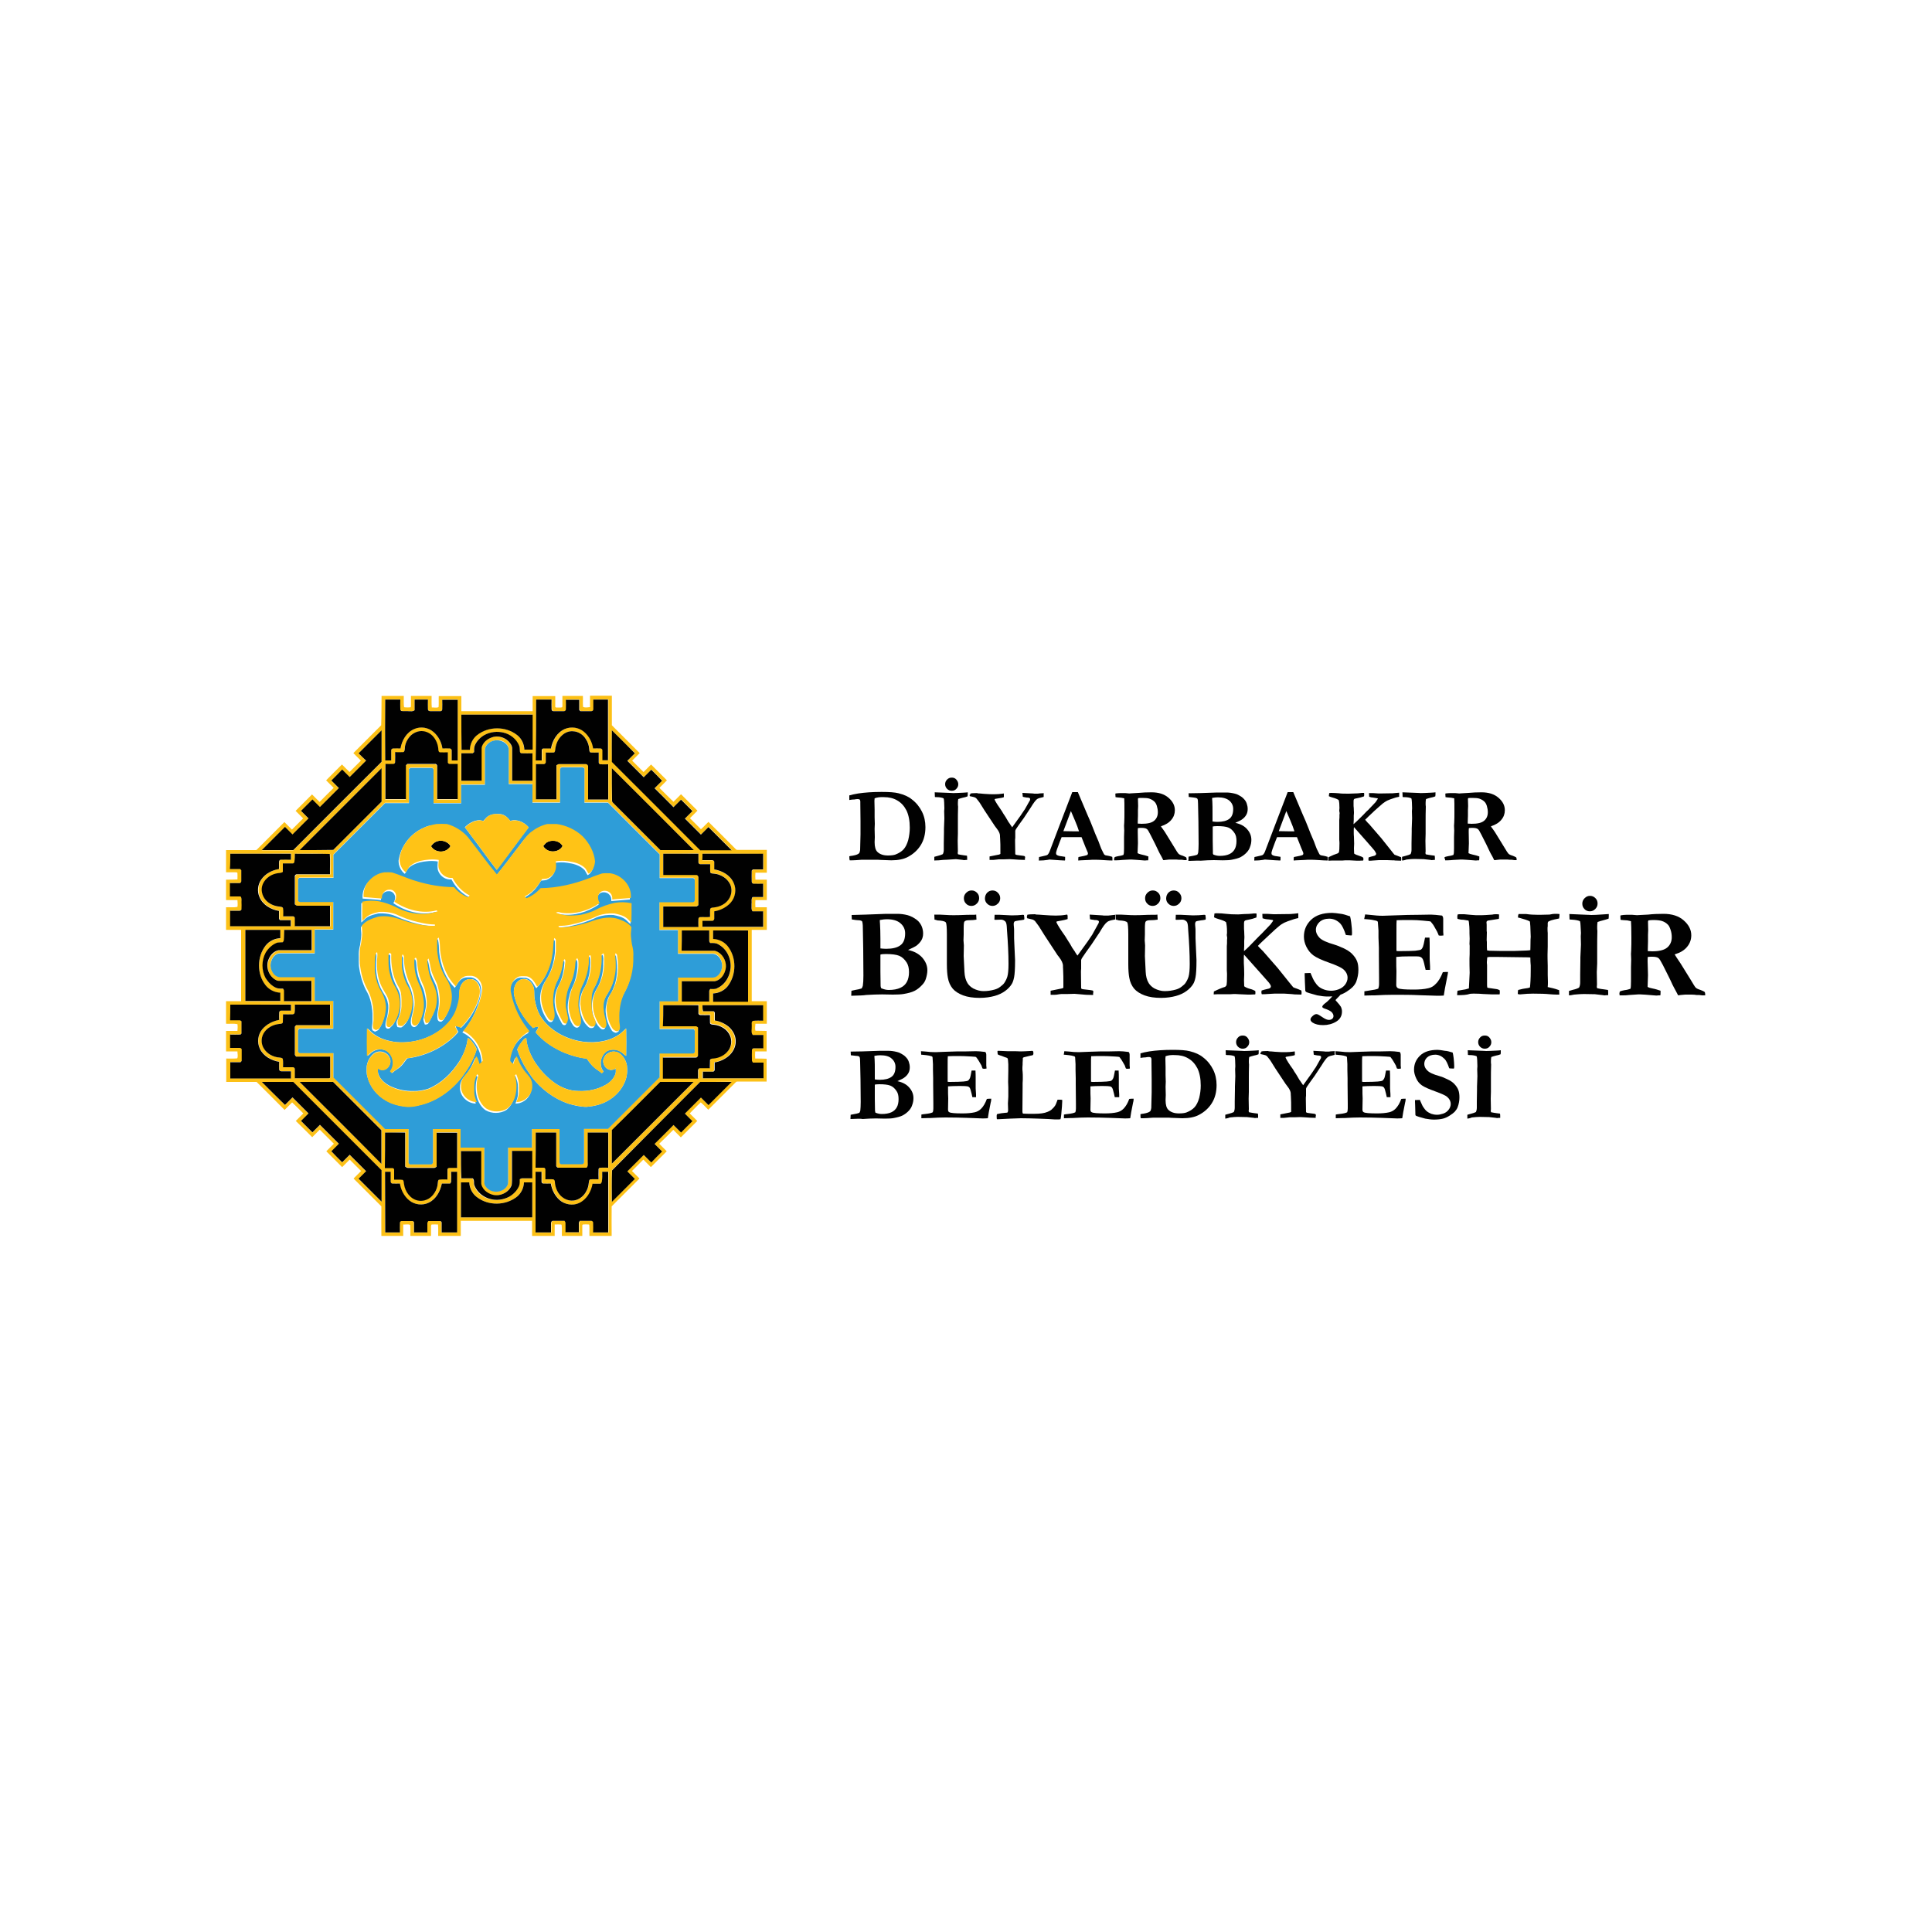 <?xml version="1.0" encoding="utf-8"?>
<!-- Generator: Adobe Illustrator 24.2.0, SVG Export Plug-In . SVG Version: 6.00 Build 0)  -->
<svg version="1.1" id="Layer_1" xmlns="http://www.w3.org/2000/svg" xmlns:xlink="http://www.w3.org/1999/xlink" x="0px" y="0px"
	 viewBox="0 0 1000 1000" style="enable-background:new 0 0 1000 1000;" xml:space="preserve">
<style type="text/css">
	.st0{fill:#FCC016;}
	.st1{fill:#010101;}
	.st2{fill:#2E9DD8;}
	.st3{fill:#FFC316;}
</style>
<g>
	<g>
		<g>
			<g>
				<path class="st0" d="M197.5,360.2c3.8,0,7.7,0,11.5,0c0,1.9-0.1,3.8,0.1,5.6c0.1,0.1,0.2,0.2,0.2,0.3c1.1,0.1,2.1,0.1,3.2,0
					c0.2-0.3,0.2-0.7,0.2-1.1c0-1.6,0-3.2,0-4.8c3.6,0,7.1,0,10.7,0c0,2-0.1,4,0.1,6c1.1-0.1,2.5,0.3,3.5-0.2c0.2-1.9,0-3.8,0.1-5.7
					c3.9,0,7.8,0,11.7,0c0,2.6,0,5.2,0,7.8c12.3,0,24.6,0,36.9,0c0-2.6,0-5.2,0-7.8c3.9,0,7.8,0,11.7,0c0,1.8,0,3.6,0,5.4
					c-0.1,0.4,0.5,0.6,0.8,0.5c0.9,0,1.8,0.1,2.7-0.1c0.3-0.4,0.2-0.9,0.2-1.4c0-1.5,0-3,0-4.5c3.5,0,7.1,0,10.6,0
					c0.1,1.9-0.1,3.8,0.1,5.7c1.1,0.5,2.4,0.2,3.6,0.1c0-2,0-3.9,0-5.9c3.8,0,7.5,0,11.3,0c0,5.1,0,10.2,0,15.3
					c4.8,4.8,9.6,9.6,14.4,14.4c-1.3,1.3-2.6,2.6-3.9,3.9c2,2,3.9,3.9,5.9,5.9c1.3-1.3,2.6-2.6,3.9-3.9c2.7,2.7,5.5,5.5,8.2,8.2
					c-1.3,1.3-2.6,2.6-3.9,3.9c2.4,2.4,4.8,4.8,7.3,7.2c1.3-1.3,2.6-2.6,3.9-3.9c2.8,2.8,5.6,5.6,8.5,8.5c-1.3,1.3-2.6,2.6-3.9,3.9
					c1.9,1.9,3.8,3.8,5.7,5.7c1.4-1.2,2.6-2.6,3.9-3.8c4.7,4.6,9.3,9.3,14,14c0.3,0.3,0.7,0.6,1.2,0.5c5,0,10,0,15,0
					c0,3.9,0,7.9,0,11.8c-2,0-3.9,0-5.9,0c-0.1,1.2-0.1,2.4,0,3.6c2,0,3.9,0,5.9,0c0,3.5,0,7.1,0,10.6c-2,0-3.9,0-5.9,0
					c-0.1,1.2-0.1,2.5,0,3.7c2,0,3.9,0,5.9,0c0,3.9,0,7.8,0,11.7c-2.6,0-5.2,0-7.8,0c0,12.3,0,24.6,0,36.9c2.6,0,5.2,0,7.8,0
					c0,3.9,0,7.8,0,11.7c-2,0-3.9,0-5.9,0c-0.1,1.2-0.3,2.5,0,3.6c1.9,0.1,3.9,0,5.8,0.1c0,3.5,0,7.1,0,10.6c-2,0-3.9,0-5.9,0
					c-0.1,1.2-0.1,2.4,0,3.7c2,0,3.9,0,5.9,0.1c0,3.9,0,7.9,0,11.8c-4.8,0-9.6,0-14.4,0c-0.5,0-1.2-0.1-1.6,0.4
					c-4.7,4.7-9.4,9.4-14.2,14.2c-1.3-1.3-2.5-2.7-3.9-3.8c-2,1.8-3.8,3.8-5.7,5.7c1.3,1.3,2.6,2.6,3.9,3.9
					c-2.8,2.8-5.6,5.6-8.5,8.5c-1.3-1.3-2.6-2.6-3.9-3.9c-2.4,2.4-4.8,4.8-7.3,7.2c1.3,1.3,2.6,2.6,3.9,3.9
					c-2.7,2.7-5.5,5.5-8.2,8.2c-1.3-1.3-2.6-2.6-3.9-3.9c-2,2-3.9,3.9-5.9,5.9c1.3,1.3,2.6,2.6,3.9,3.9c-4.8,4.8-9.6,9.6-14.4,14.4
					c-0.1,5.1,0,10.2,0,15.3c-3.9,0-7.7,0-11.5,0c-0.1-1.9,0.1-3.8-0.1-5.7c-0.1-0.1-0.2-0.2-0.2-0.2c-1-0.1-2.1-0.1-3.1,0
					c-0.4,0.2-0.3,0.7-0.3,1c0,1.6,0,3.2,0,4.9c-3.5,0-7.1,0-10.6,0c0-1.9,0.1-3.8-0.1-5.7c-0.1-0.1-0.2-0.2-0.3-0.2
					c-1.1-0.1-2.2,0-3.3,0c0,2,0,3.9,0,5.9c-3.9,0-7.8,0-11.7,0c0-2.6,0-5.2,0-7.8c-12.3,0-24.6,0-36.9,0c0,2.6,0,5.2,0,7.8
					c-3.9,0-7.8,0-11.7,0c0-2,0.1-4-0.1-5.9c-1.1,0-2.2-0.1-3.3,0c-0.3,0.3-0.2,0.7-0.3,1c0,1.6,0,3.2,0,4.9c-3.6,0-7.1,0-10.7,0
					c0-1.9,0.1-3.8-0.1-5.7c-1.1-0.5-2.4-0.1-3.6-0.2c0,2,0,3.9,0,5.9c-3.8,0-7.5,0-11.3,0c-0.1-5.1,0-10.2,0-15.3
					c-4.8-4.8-9.6-9.6-14.4-14.4c1.3-1.3,2.6-2.6,3.9-3.9c-2-2-3.9-3.9-5.9-5.9c-1.3,1.3-2.6,2.6-3.9,3.9c-2.7-2.7-5.5-5.5-8.2-8.2
					c1.3-1.3,2.6-2.6,3.9-3.9c-2.4-2.4-4.8-4.8-7.3-7.3c-1.3,1.3-2.6,2.6-3.9,3.9c-2.8-2.8-5.6-5.6-8.5-8.4c1.3-1.3,2.6-2.6,3.9-3.9
					c-1.9-1.9-3.8-3.8-5.8-5.7c-1.3,1.3-2.6,2.6-3.9,3.9c-4.8-4.9-9.7-9.7-14.5-14.5c-5.2,0-10.5,0-15.7,0c0-4,0-8.1,0-12.1
					c1.9,0,3.8,0.1,5.7-0.1c0.5-1.1,0.1-2.4,0.1-3.6c-2,0-3.9,0-5.9,0c0-3.5,0-7.1,0-10.6c2,0,3.9,0,5.9,0c0.1-1.2,0.2-2.3,0-3.5
					c-1.9-0.4-3.9-0.1-5.9-0.2c0-3.9,0-7.8,0-11.7c2.6,0,5.2,0,7.8,0c0-12.3,0-24.6,0-36.9c-2.6,0-5.2,0-7.8,0c0-3.9,0-7.8,0-11.7
					c2-0.1,4,0.2,5.9-0.2c0.2-1.2,0.1-2.3,0-3.5c-2,0-3.9,0-5.9,0c0-3.6,0-7.1,0-10.6c2,0,3.9,0,5.9-0.1c0-1.1,0.1-2.2,0-3.3
					c-0.1-0.5-0.7-0.3-1.1-0.4c-1.6,0-3.2,0-4.8,0c0-3.8,0-7.7,0-11.5c5,0,10,0,15.1,0c0.6,0.1,1-0.3,1.3-0.7
					c4.6-4.6,9.2-9.2,13.8-13.8c1.3,1.3,2.6,2.6,3.9,3.9c1.9-1.9,3.8-3.8,5.8-5.8c-1.3-1.3-2.6-2.6-3.9-3.9c2.8-2.8,5.6-5.6,8.5-8.5
					c1.3,1.3,2.6,2.6,3.9,3.9c2.4-2.4,4.8-4.9,7.3-7.3c-1.3-1.3-2.6-2.6-3.9-3.9c2.7-2.8,5.5-5.5,8.2-8.2c1.3,1.3,2.6,2.6,3.9,3.9
					c2-2,3.9-3.9,5.9-5.9c-1.3-1.3-2.6-2.6-3.9-3.9c4.8-4.8,9.6-9.6,14.4-14.4C197.5,370.4,197.4,365.3,197.5,360.2z M199.4,362.1
					c0,10.5,0,20.9,0,31.4c1,0,2.1,0,3.1,0c0-1.7,0-3.4,0-5.1c-0.1-0.6,0.4-1.1,1-1.1c1.3-0.1,2.5,0,3.8,0c0.7-4.2,3.2-8.4,7.2-10.1
					c3.2-1.4,7.2-0.7,9.8,1.5c2.5,2.2,4.1,5.3,4.7,8.6c1.3,0,2.6-0.1,3.9,0c0.5,0,0.9,0.6,0.9,1.1c0,1.7,0,3.4,0,5.1
					c1,0,2.1,0,3.1,0c0-10.5,0-20.9,0-31.4c-2.7,0-5.3,0-8,0c0,1.7,0,3.4,0,5c0,0.5-0.5,1-1,0.9c-1.7,0-3.4,0.1-5.2,0
					c-0.5,0.1-1.1-0.3-1.2-0.9c-0.1-1.7,0-3.4,0-5.1c-2.3,0-4.6,0-6.9,0c0,1.8,0,3.6,0,5.5c-0.9,0.8-2.2,0.5-3.3,0.5
					c-1.2,0-2.4,0.1-3.6-0.1c-0.3-0.2-0.5-0.4-0.5-0.8c-0.1-1.7,0-3.4,0-5.1C204.5,362.1,201.9,362.1,199.4,362.1z M277.5,362.1
					c0,10.5,0,20.9,0,31.4c1,0,2.1,0,3.1,0c0-1.7,0-3.4,0-5.1c-0.1-0.5,0.4-1.1,0.9-1.1c1.3-0.1,2.6,0,3.9,0
					c0.7-4.2,3.1-8.4,7.2-10.1c3.2-1.4,7.2-0.8,9.9,1.5c2.5,2.2,4.1,5.3,4.7,8.6c1.3,0,2.6,0,3.9,0c0.5,0,1,0.6,0.9,1.1
					c0.1,1.7,0,3.4,0,5c1,0,1.9,0,2.9,0c0-10.5,0-20.9,0-31.4c-2.5,0-5.1,0-7.6,0c0,1.4,0,2.8,0,4.2c-0.1,0.4,0.1,1-0.2,1.4
					c-0.3,0.5-0.9,0.4-1.4,0.4c-1.7,0-3.4-0.1-5.1,0c-0.2-0.2-0.4-0.4-0.6-0.6c0-1.8,0-3.5,0-5.3c-2.3,0-4.6,0-6.9,0
					c0,1.7,0,3.4,0,5c0,0.5-0.5,1-1.1,0.9c-1.7,0-3.4,0-5.2,0c-0.5,0.1-1.1-0.3-1.1-0.9c-0.1-1.7,0-3.4,0-5.1
					C282.8,362.1,280.1,362.1,277.5,362.1z M238.8,369.9c0,6,0,12.1,0,18.1c1.4,0,2.9,0,4.3,0c0.2-2.8,1.4-5.6,3.6-7.5
					c5.9-4.8,15-4.8,20.9-0.1c2.3,1.8,3.6,4.6,3.7,7.5c1.4,0,2.9,0,4.3,0c0-6,0-12.1,0-18.1C263.3,369.9,251,369.9,238.8,369.9z
					 M185.6,389.9c1.3,1.3,2.6,2.6,3.9,3.9c-2.8,2.8-5.6,5.6-8.5,8.5c-1.3-1.3-2.6-2.6-3.9-3.9c-1.9,1.9-3.8,3.8-5.6,5.7
					c1.3,1.3,2.6,2.6,3.9,3.9c-3.3,3.3-6.6,6.5-9.8,9.8c-1.3-1.3-2.6-2.6-3.9-3.9c-2,2-3.9,3.9-5.9,5.9c1.3,1.3,2.6,2.6,3.9,3.9
					c-2.8,2.8-5.5,5.5-8.3,8.3c-1.3-1.3-2.6-2.6-3.9-3.9c-4,4-8,8-12,12c5.4,0,10.9,0,16.3,0c15.2-15.2,30.5-30.5,45.7-45.7
					c0-5.4,0-10.8,0-16.3C193.5,382,189.5,386,185.6,389.9z M316.7,378c0,5.4-0.1,10.9,0.1,16.3c15.2,15.2,30.5,30.4,45.7,45.7
					c5.4,0,10.9,0,16.3,0c-4-4-8-8-12-12c-1.3,1.3-2.6,2.6-3.9,3.9c-2.8-2.8-5.5-5.5-8.3-8.3c1.3-1.3,2.6-2.6,3.9-3.9
					c-2-2-3.9-3.9-5.9-5.9c-1.3,1.3-2.6,2.6-3.9,3.9c-3.3-3.3-6.5-6.6-9.8-9.8c1.3-1.3,2.6-2.6,3.9-3.9c-1.9-1.9-3.8-3.8-5.6-5.7
					c-1.3,1.3-2.6,2.6-3.9,3.9c-2.8-2.8-5.6-5.6-8.5-8.5c1.3-1.3,2.6-2.6,3.9-3.9C324.6,386,320.7,382,316.7,378z M212.6,380.7
					c-1.9,1.9-3.1,4.5-3.2,7.2c0,0.6-0.1,1.3-0.8,1.6c-1.4,0.1-2.8,0-4.2,0c0,1.7,0,3.3,0,5c0,0.5-0.4,1.1-0.9,1.1
					c-1.4,0.1-2.8,0-4.1,0c0,6.1,0,12.2,0,18.2c3.5,0,7.1,0,10.6,0c0-5.8,0-11.7,0-17.5c0.2-0.2,0.5-0.5,0.7-0.7c4.8,0,9.6,0,14.4,0
					c0.7,0,1.2,0.7,1.1,1.3c0,5.6,0,11.3,0,16.9c3.5,0,7.1,0,10.6,0c0-6.1,0-12.2,0-18.2c-1.3,0-2.7,0-4,0c-0.6,0-1.1-0.5-1.1-1
					c0-1.7,0-3.3,0-5c-1.3,0-2.6,0.1-4,0c-0.7,0-1-0.7-0.9-1.3c-0.1-2.3-0.9-4.6-2.3-6.4c-1.5-2-3.9-3.3-6.4-3.3
					C216.1,378.4,214.1,379.3,212.6,380.7z M290.9,380.6c-2,1.9-3.2,4.6-3.4,7.3c-0.1,0.6-0.1,1.4-0.8,1.6c-1.4,0.1-2.8,0-4.1,0
					c0,1.7,0,3.3,0,5c0.1,0.5-0.4,1.1-1,1c-1.4,0.1-2.7,0-4.1,0c0,6.1,0,12.2,0,18.2c3.5,0,7.1,0,10.6,0c0-5.9,0-11.7,0-17.6
					c0.4-0.3,0.7-0.7,1.3-0.6c4.6,0,9.2,0,13.9,0c0.7-0.1,1.2,0.6,1.2,1.3c0,5.6,0,11.3,0,17c3.5,0,6.9,0,10.4,0
					c0-6.1,0-12.2,0-18.2c-1.3,0-2.6,0-3.9,0c-0.6,0-1.1-0.5-1-1.1c0-1.7,0-3.3,0-5c-1.4,0-2.7,0.1-4.1,0c-0.7-0.1-0.8-1-0.8-1.6
					c-0.1-1.9-0.7-3.8-1.8-5.4c-1.4-2.2-3.9-3.9-6.6-4C294.5,378.3,292.4,379.2,290.9,380.6z M250.8,380.4c-2.2,1.3-4.2,3.2-5.2,5.6
					c-0.4,1-0.3,2.2-0.3,3.3c-0.2,0.2-0.4,0.4-0.7,0.6c-2,0-3.9,0-5.9,0c0,4.7,0,9.5,0,14.2c3.5,0,7,0,10.5,0c0-5.2,0-10.3,0-15.5
					c0-0.9-0.1-1.8,0.3-2.6c1-2.4,3.4-4,5.9-4.6c2.7-0.6,5.6,0.4,7.6,2.2c1.1,1.1,2,2.5,2,4.1c0,5.5,0,10.9,0,16.4c3.5,0,7,0,10.5,0
					c0-4.7,0-9.5,0-14.2c-1.8,0-3.7,0-5.5,0c-0.5,0-1-0.4-1-0.9c-0.1-1,0.1-2.1-0.4-3.1c-1.5-3.3-4.6-5.8-8.1-6.7
					C257.3,378.4,253.7,378.9,250.8,380.4z M253.2,384.4c-1.2,0.8-2.2,2.2-2.2,3.7c0,6,0,11.9,0,17.9c-4.1,0-8.2,0-12.3,0
					c0,3.2,0,6.4,0,9.6c-4.8,0-9.6,0-14.3,0c0-5.7,0-11.3,0-17c0.1-0.7-0.4-1.3-1.1-1.3c-3.4,0-6.8,0-10.3,0
					c-0.5-0.1-0.9,0.3-1.3,0.5c0,5.9,0,11.8,0,17.7c-4.1,0-8.3,0-12.4,0c-8.9,8.9-17.8,17.8-26.7,26.7c0,4,0,8,0,12
					c-5.8,0-11.5,0-17.3,0c-0.7,0-1.1,0.7-1,1.3c0,3.6,0,7.1,0,10.7c0.4,0.3,0.8,0.6,1.3,0.5c5.6,0,11.3,0,16.9,0
					c0,4.8,0,9.6,0,14.3c-3.2,0-6.4,0-9.6,0c0,4.1,0,8.2,0,12.3c-6,0-12,0-17.9,0c-2.2,0-3.9,1.9-4.5,3.8c-0.8,2.2-0.4,4.7,1,6.6
					c0.9,1.2,2.3,2,3.8,1.9c5.9,0,11.7,0,17.6,0c0,4.1,0,8.2,0,12.3c3.2,0,6.4,0,9.6,0c0,4.8,0,9.6,0,14.4c-5.9,0-11.8,0-17.7,0
					c-0.3,0.4-0.6,0.8-0.5,1.3c0,3.4,0,6.8,0,10.2c-0.1,0.7,0.6,1.2,1.3,1.1c5.7,0,11.3,0,17,0c0,4.2,0,8.4,0,12.6
					c8.9,8.9,17.8,17.8,26.7,26.7c4.1,0,8.2,0,12.2,0c0,5.9,0,11.7,0,17.6c0.2,0.2,0.4,0.4,0.6,0.7c3.6,0,7.2,0,10.8,0
					c0.7,0.1,1.3-0.6,1.2-1.3c0-5.7,0-11.3,0-17c4.8,0,9.6,0,14.3,0c0,3.2,0,6.4,0,9.6c4.1,0,8.2,0,12.3,0c0,5.3,0,10.5,0,15.8
					c0,1.4-0.2,2.8,0.5,4.1c1.6,2.6,5.2,3.6,8,2.5c1.9-0.6,3.8-2.3,3.8-4.5c0-6,0-12,0-17.9c4.1,0,8.2,0,12.3,0c0-3.2,0-6.4,0-9.6
					c4.8,0,9.6,0,14.3,0c0,5.7,0,11.3,0,17c-0.1,0.6,0.4,1.3,1.1,1.2c3.4,0,6.8,0,10.3,0c0.7,0.1,1.4-0.5,1.3-1.3c0-5.7,0-11.3,0-17
					c4.1,0,8.3,0,12.4,0c8.9-8.9,17.8-17.8,26.7-26.7c0-4.1,0-8.2,0-12.3c5.7,0,11.3,0,17,0c0.6,0.1,1.3-0.4,1.2-1
					c0-3.4,0-6.8,0-10.3c0.1-0.5-0.3-0.9-0.5-1.3c-5.9,0-11.8,0-17.7,0c0-4.8,0-9.6,0-14.4c3.2,0,6.4,0,9.6,0c0-4.1,0-8.2,0-12.3
					c6,0,12,0,17.9,0c1.1,0,2.1-0.5,2.9-1.3c2-2,2.5-5.2,1.3-7.8c-0.7-1.7-2.3-3.3-4.3-3.2c-6,0-11.9,0-17.9,0c0-4.1,0-8.2,0-12.3
					c-3.2,0-6.4,0-9.6,0c0-4.8,0-9.6,0-14.4c5.7,0,11.3,0,17,0c0.6,0.1,1.3-0.4,1.3-1c0-3.4,0-6.8,0-10.2c0.1-0.6-0.3-1.4-1-1.3
					c-5.7,0-11.5,0-17.2,0c0-4.1,0-8.2,0-12.3c-8.9-8.9-17.8-17.8-26.7-26.7c-4.1,0-8.1,0-12.2,0c0-5.9,0-11.8,0-17.7
					c-0.4-0.2-0.7-0.6-1.1-0.6c-3.4,0-6.8,0-10.3,0c-0.7-0.1-1.3,0.6-1.2,1.3c0,5.7,0,11.3,0,17c-4.8,0-9.6,0-14.3,0
					c0-3.2,0-6.4,0-9.6c-4.1,0-8.2,0-12.3,0c0-6,0-12,0-17.9c0-2.2-2-3.9-4-4.5C257.3,382.8,255,383.3,253.2,384.4z M155.1,440
					c5.8,0,11.6,0,17.3,0c8.3-8.3,16.7-16.7,25-25c0-5.8,0-11.6,0-17.3C183.3,411.8,169.2,425.9,155.1,440z M316.7,397.6
					c0,5.3,0,10.7,0,16c0,0.6-0.1,1.3,0.4,1.7c8.2,8.2,16.4,16.4,24.6,24.6c5.8,0,11.6,0,17.3,0
					C344.9,425.9,330.8,411.7,316.7,397.6z M119.2,441.9c0,2.6,0,5.2,0,7.8c1.8,0,3.5,0,5.3,0c0.2,0.2,0.4,0.4,0.6,0.6
					c0,1.9,0,3.8,0,5.7c0.1,0.5-0.4,1-0.9,1c-1.7,0.1-3.4,0-5,0c0,2.3,0,4.6,0,6.9c1.8,0,3.7,0,5.5,0c0.6,0.8,0.4,1.9,0.5,2.8
					c0,1.2,0,2.4,0,3.6c0,0.6-0.6,1.1-1.1,1c-1.6,0-3.2,0-4.8,0c0,2.7,0,5.3,0,8c10.5,0,20.9,0,31.4,0c0-1,0-2.1,0-3.1
					c-1.7,0-3.4,0-5,0c-0.6,0.1-1.1-0.5-1.1-1c0-1.3,0-2.5,0-3.8c-4.2-0.7-8.5-3.2-10.1-7.2c-1.2-2.9-0.8-6.4,0.9-9
					c2.1-3,5.6-4.9,9.2-5.5c0-1.4-0.1-2.8,0.1-4.2c0.2-0.3,0.4-0.6,0.8-0.6c1.8-0.1,3.5,0,5.3,0c0-1,0-2.1,0-3.1
					C140.1,441.9,129.6,441.9,119.2,441.9z M152.6,441.9c0,1.3,0,2.6,0,4c0.1,0.6-0.4,1.2-1,1.1c-1.7,0-3.3,0-5,0c0,1.5,0,2.9,0,4.4
					c-1,0.7-2.3,0.5-3.4,0.8c-3.4,0.8-6.7,3.3-7.4,6.8c-0.7,2.9,0.6,6,2.9,7.9c1.8,1.5,4.1,2.3,6.4,2.5c0.6,0.1,1.4,0.1,1.6,0.8
					c0.1,1.4,0,2.8,0.1,4.2c1.7,0,3.3,0,5,0c0.5-0.1,1,0.4,1,0.9c0.1,1.4,0,2.8,0,4.2c6.1,0,12.2,0,18.2,0c0-3.5,0-7.1,0-10.6
					c-5.6,0-11.3,0-16.9,0c-0.6,0.1-0.9-0.4-1.3-0.7c0-4.8,0-9.5,0-14.2c-0.1-0.8,0.6-1.5,1.3-1.4c5.6,0,11.3,0,16.9,0
					c-0.1-3.5,0.2-7.1-0.1-10.5C164.7,441.7,158.7,441.9,152.6,441.9z M343.3,441.9c0,3.6,0,7.3,0,10.9c5.6,0,11.3,0,16.9,0
					c0.8-0.1,1.4,0.7,1.3,1.4c0,4.8,0,9.5,0,14.2c-0.4,0.3-0.8,0.7-1.3,0.7c-5.6,0-11.3,0-16.9,0c0,3.5,0,7.1,0,10.6
					c6.1,0,12.1,0,18.2,0c0-1.4,0-2.8,0-4.2c0-0.4,0.4-0.8,0.8-0.9c1.7-0.1,3.5,0.1,5.2-0.1c0.1-1.4-0.1-2.8,0.1-4.1
					c0.3-0.8,1.2-0.7,1.9-0.8c3-0.3,6-1.8,7.8-4.4c1.3-2,1.7-4.6,0.9-6.9c-1.3-3.6-5-5.9-8.7-6.2c-0.7-0.1-1.7,0-1.9-0.8
					c-0.1-1.4,0-2.8,0-4.1c-1.7,0-3.3,0-5,0c-0.6,0.1-1.1-0.5-1.1-1.1c0-1.4,0-2.8,0-4.3C355.5,441.9,349.4,441.9,343.3,441.9z
					 M363.6,441.9c0,1.1,0,2.3,0,3.4c1.7,0,3.4,0,5.1,0c0.6-0.1,1.1,0.5,1.1,1.1c0,1.2,0,2.5,0,3.7c4.1,0.7,8.3,3.1,10.1,7.1
					c1.5,3.3,0.8,7.3-1.5,10c-2.2,2.5-5.3,4.1-8.6,4.6c0,1.3,0,2.5,0,3.8c0.1,0.6-0.5,1.1-1.1,1.1c-1.7,0-3.4,0-5,0c0,1,0,2.1,0,3.1
					c10.5,0,20.9,0,31.4,0c0-2.7,0-5.3,0-8c-1.8,0-3.6,0-5.5,0c-0.8-1.1-0.4-2.5-0.5-3.7c0.1-1.2-0.3-2.6,0.5-3.7c1.8,0,3.7,0,5.5,0
					c0-2.3,0-4.6,0-6.9c-1.7,0-3.4,0-5,0c-0.5,0-0.9-0.5-0.9-1c-0.1-1.9,0-3.8,0-5.8c0.2-0.2,0.4-0.4,0.6-0.6c1.8,0,3.5,0,5.3,0
					c0-2.7,0-5.4,0-8.1C384.6,441.9,374.1,441.9,363.6,441.9z M127,481.3c0,12.3,0,24.6,0,36.9c6,0,12.1,0,18.1,0c0-1.4,0-2.9,0-4.3
					c-2.9-0.1-5.8-1.5-7.6-3.8c-4.6-5.9-4.6-14.8,0-20.6c1.8-2.3,4.7-3.7,7.6-3.8c0-1.4,0-2.9,0-4.3C139,481.3,133,481.3,127,481.3z
					 M147.1,481.3c0,1.8,0,3.6,0,5.4c0,0.4-0.3,0.8-0.5,1.1c-1.1,0-2.2-0.1-3.2,0.3c-2.4,0.9-4.4,2.9-5.7,5.1c-2.3,4-2.3,9.2,0,13.2
					c1.3,2.2,3.2,4.1,5.7,5.1c1,0.4,2.2,0.3,3.3,0.3c0.2,0.4,0.5,0.7,0.5,1.1c0.1,1.8,0,3.6,0,5.4c4.7,0,9.5,0,14.2,0
					c0-3.5,0-7,0-10.5c-5.5,0-10.9,0-16.4,0c-0.6,0-1.2,0-1.7-0.3c-3.9-1.7-5.9-6.8-4.1-10.8c0.9-2.2,2.8-4.4,5.3-4.8
					c5.6,0,11.3,0,17,0c0-3.5,0-7,0-10.5C156.5,481.3,151.8,481.3,147.1,481.3z M352.9,481.6c0,3.5,0,7,0,10.5c5.5,0,10.9,0,16.4,0
					c1.4-0.1,2.6,0.7,3.6,1.5c2.5,2.3,3.7,6.1,2.4,9.3c-0.9,2.3-2.8,4.6-5.3,5c-5.7,0-11.3,0-17,0c0,3.5,0,7,0,10.5
					c4.7,0,9.5,0,14.2,0c0-1.8,0-3.6,0-5.4c0-0.4,0.3-0.8,0.5-1.1c1.2,0,2.5,0.1,3.6-0.4c3.4-1.5,5.8-4.8,6.6-8.4
					c1.3-5.4-1-11.6-6-14.3c-1.3-0.8-2.8-0.7-4.2-0.7c-0.2-0.4-0.5-0.7-0.5-1.1c0-1.8,0-3.6,0-5.4
					C362.4,481.6,357.6,481.6,352.9,481.6z M369.1,481.6c0,1.4,0,2.9,0,4.3c2.9,0.1,5.8,1.5,7.6,3.8c4.6,5.9,4.5,14.7,0,20.6
					c-1.8,2.3-4.7,3.7-7.6,3.8c0,1.4,0,2.9,0,4.3c6,0,12.1,0,18.1,0c0-12.3,0-24.6,0-36.9C381.2,481.6,375.1,481.6,369.1,481.6z
					 M119.2,520c0,2.7,0,5.3,0,8c1.6,0,3.2,0,4.8,0c0.4,0,0.8,0.3,1.1,0.5c0,2,0,3.9,0,5.9c0,0.5-0.4,1-0.8,1c-1.7,0.1-3.4,0-5.1,0
					c0,2.3,0,4.6,0,6.9c1.6,0,3.2,0,4.8,0c0.6-0.1,1.2,0.4,1.2,1c0.1,1.9,0,3.8,0,5.7c-0.2,0.2-0.4,0.4-0.6,0.7c-1.8,0-3.6,0-5.3,0
					c0,2.8,0,5.6,0,8.4c10.5,0,20.9,0,31.4,0c0-1.2,0-2.5,0-3.7c-1.7,0-3.3,0-5,0c-0.5,0.1-1.1-0.3-1.1-0.9c-0.1-1.3,0-2.6,0-4
					c-4.1-0.7-8.2-3-10-6.8c-1.6-3.2-1-7.3,1.3-10.1c2.2-2.6,5.4-4.2,8.7-4.8c0-1.3,0-2.5,0-3.8c0-0.6,0.5-1.1,1.1-1
					c1.7,0,3.4,0,5,0c0-1,0-2.1,0-3.1C140.1,520,129.6,520,119.2,520z M152.6,520c0,1.4,0,2.8,0,4.1c0,0.5-0.5,1-1,0.9
					c-1.7,0.1-3.3,0-5,0c0,1.4,0.1,2.8-0.1,4.2c-0.3,0.8-1.2,0.7-1.9,0.8c-3.3,0.3-6.6,2.1-8.2,5.1c-1.3,2.3-1.2,5.3,0.2,7.5
					c1.7,2.9,5,4.6,8.3,4.8c0.6,0,1.4,0.1,1.6,0.8c0.1,1.4,0,2.8,0.1,4.2c1.7,0,3.3,0,5,0c0.6-0.1,1.1,0.5,1.1,1.1c0,1.5,0,3,0,4.6
					c5.8,0,11.5,0,17.3,0c0.4,0,1.1,0,1-0.6c0-3.5,0-7.1,0-10.6c-5.9,0-11.7,0-17.6,0c-0.3-0.4-0.8-0.8-0.7-1.4c0-4.7,0-9.4,0-14.1
					c0.2-0.3,0.5-0.5,0.7-0.8c5.8,0,11.7,0,17.5,0c0-3.5,0-7.1,0-10.6C164.8,520,158.7,520,152.6,520z M343.3,520.3
					c0,3.5,0,7.1,0,10.6c5.6,0,11.3,0,16.9,0c0.5-0.1,0.9,0.4,1.3,0.6c0,4.7,0,9.5,0,14.2c0.1,0.8-0.5,1.5-1.3,1.4
					c-5.6,0-11.3,0-16.9,0c0,3.6,0,7.3,0,10.9c6.1,0,12.1,0,18.2,0c0-1.4,0-2.8,0-4.3c-0.1-0.6,0.5-1.2,1.1-1.1c1.7,0,3.3,0,5,0
					c0-1.4-0.1-2.8,0.1-4.2c0.2-0.7,1-0.7,1.6-0.8c3.1-0.2,6.2-1.7,8-4.3c1.5-2.1,1.9-5,0.8-7.4c-1.4-3.4-5-5.5-8.5-5.8
					c-0.7-0.1-1.6,0-1.9-0.8c-0.1-1.4,0-2.8,0-4.2c-1.7,0-3.3,0.1-5,0c-0.5,0-1-0.4-1-0.9c-0.1-1.4,0-2.8,0-4.2
					C355.5,520.3,349.4,520.3,343.3,520.3z M363.6,520.3c0,1,0,2.1,0,3.1c1.7,0,3.4,0,5,0c0.6-0.1,1.1,0.4,1.1,1
					c0.1,1.3,0,2.5,0,3.8c2.6,0.4,5,1.5,7,3.1c2.3,1.8,3.8,4.6,3.8,7.5c0.1,3-1.4,6-3.8,7.9c-2,1.6-4.5,2.7-7.1,3.2
					c0,1.2,0,2.5,0,3.7c0.1,0.6-0.5,1.2-1.1,1.1c-1.7,0-3.4,0-5,0c0,1.1,0,2.3,0,3.4c10.5,0,20.9,0,31.4,0c0-2.7,0-5.4,0-8.1
					c-1.8,0-3.6,0-5.5,0c-0.2-0.4-0.5-0.8-0.5-1.2c-0.1-1.7,0-3.4,0-5.2c-0.1-0.5,0.4-1,0.9-1c1.7-0.1,3.3,0,5,0c0-2.3,0-4.6,0-6.9
					c-1.8,0-3.7,0-5.5,0c-0.9-1.4-0.3-3.1-0.5-4.6c0.1-0.9-0.4-2.2,0.6-2.7c1.8-0.2,3.5,0,5.3-0.1c0-2.7,0-5.3,0-8
					C384.6,520.3,374.1,520.3,363.6,520.3z M135.5,560c4,4,8,8,12,12c1.3-1.3,2.6-2.6,3.9-3.9c2.8,2.8,5.5,5.5,8.3,8.3
					c-1.3,1.3-2.6,2.6-3.9,3.9c2,2,3.9,3.9,5.9,5.9c1.3-1.3,2.6-2.6,3.9-3.9c3.3,3.3,6.5,6.5,9.8,9.8c-1.3,1.3-2.6,2.6-3.9,3.9
					c1.9,1.9,3.8,3.8,5.6,5.7c1.3-1.3,2.6-2.6,3.9-3.9c2.8,2.8,5.6,5.6,8.5,8.5c-1.3,1.3-2.6,2.6-3.9,3.9c4,4,7.9,7.9,11.9,11.9
					c0-5.4,0-10.9,0-16.3c-15.2-15.2-30.5-30.5-45.7-45.7C146.3,560,140.9,560,135.5,560z M155.1,560c14.1,14.1,28.2,28.2,42.4,42.4
					c0-5.8,0-11.6,0-17.4c-8.3-8.3-16.7-16.7-25-25C166.7,560,160.9,560,155.1,560z M341.7,560c-8.3,8.3-16.6,16.7-25,25
					c-0.1,5.8,0,11.6,0,17.4c14.1-14.1,28.2-28.2,42.3-42.3C353.3,560,347.5,560,341.7,560z M362.4,560
					c-15.2,15.2-30.4,30.5-45.7,45.7c-0.1,5.4,0,10.9-0.1,16.3c4-3.9,7.9-7.9,11.9-11.9c-1.3-1.3-2.6-2.6-3.9-3.9
					c2.8-2.8,5.6-5.6,8.5-8.5c1.3,1.3,2.6,2.6,3.9,3.9c1.9-1.9,3.8-3.8,5.6-5.7c-1.3-1.3-2.6-2.6-3.9-3.9c3.3-3.3,6.6-6.5,9.8-9.8
					c1.3,1.3,2.6,2.6,3.9,3.9c2-2,3.9-3.9,5.9-5.9c-1.3-1.3-2.6-2.6-3.9-3.9c2.8-2.8,5.5-5.5,8.3-8.3c1.3,1.3,2.6,2.6,3.9,3.9
					c4-4,8-8,12-12C373.3,560,367.8,560,362.4,560z M199.3,586.2c0,6.1,0,12.2,0,18.2c1.3,0,2.6,0,3.8,0c0.6,0,1.1,0.5,1,1
					c0,1.7,0,3.3,0,5c1.5,0,2.9-0.1,4.4,0.1c0.7,0.5,0.5,1.4,0.7,2.1c0.4,3.9,3.1,7.8,7.2,8.6c2.3,0.5,4.7-0.2,6.5-1.6
					c2.2-1.8,3.5-4.5,3.8-7.4c0.1-0.6,0-1.4,0.6-1.8c1.4-0.2,2.9,0,4.4-0.1c0-1.7,0-3.3,0-5c0-0.6,0.5-1.1,1-1c1.3,0,2.7,0,4,0
					c0-6.1,0-12.2,0-18.2c-3.5,0-7.1,0-10.6,0c0,5.9,0,11.7,0,17.6c-0.4,0.2-0.7,0.7-1.2,0.6c-4.5,0-9,0-13.6,0
					c-0.6,0.1-1.1-0.3-1.5-0.7c0-5.9,0-11.7,0-17.6C206.3,586.2,202.8,586.3,199.3,586.2z M277.3,586.2c0,6.1,0,12.2,0,18.2
					c1.3,0,2.7,0,4,0c0.6-0.1,1.1,0.5,1.1,1c0.1,1.7,0,3.3,0,5c1.3,0,2.7-0.1,4,0c0.6,0,0.9,0.7,0.9,1.3c0.1,2.3,0.9,4.6,2.3,6.4
					c1.7,2.2,4.5,3.6,7.3,3.3c4.4-0.5,7.5-4.6,7.9-8.8c0.1-0.8-0.1-1.9,0.9-2.2c1.4-0.1,2.8,0,4.2,0c0-1.7,0-3.3,0-5
					c0-0.5,0.4-1,0.9-1c1.4-0.1,2.8,0,4.1,0c0-6.1,0-12.2,0-18.2c-3.5,0-7.1,0-10.6,0c0,5,0,10.1,0,15.1c0,1.1,0.3,2.3-0.6,3.1
					c-4.8,0-9.7,0-14.5,0c-0.7,0-1.2-0.7-1.2-1.3c0-5.6,0-11.3,0-16.9C284.4,586.2,280.8,586.3,277.3,586.2z M238.6,595.8
					c0,4.7,0,9.5,0,14.2c2,0,4,0,5.9,0c1.1,1,0.3,2.6,0.9,3.8c1.4,3.5,4.6,6.1,8.2,6.9c3.3,0.9,6.9,0.4,9.8-1.2
					c2.2-1.3,4.2-3.2,5.1-5.6c0.4-1.1,0.3-2.3,0.3-3.4c0.4-0.2,0.8-0.5,1.2-0.5c1.8,0,3.5,0,5.3,0c0-4.7,0-9.5,0-14.2
					c-3.5,0-7,0-10.5,0c0,5,0,9.9,0,14.9c0,1.1,0.2,2.3-0.4,3.4c-1,2.2-3.2,3.7-5.6,4.4c-2.9,0.8-6-0.3-8.1-2.3
					c-1-1.1-1.9-2.4-1.8-4c0-5.4,0-10.9,0-16.3C245.6,595.8,242.1,595.8,238.6,595.8z M199.3,606.5c0,10.5,0,20.9,0,31.4
					c2.5,0,5.1,0,7.6,0c0-1.7,0-3.4,0-5c0-0.5,0.5-1,1-0.9c1.9,0,3.8,0,5.7,0c0.2,0.2,0.4,0.4,0.6,0.6c0,1.8,0,3.6,0,5.3
					c2.3,0,4.6,0,6.9,0c0-1.6,0-3.2,0-4.8c0-0.4,0.3-0.8,0.5-1.1c1.9,0,3.9,0,5.8,0c0.5-0.1,1.1,0.3,1.1,0.8c0.1,1.7,0,3.4,0,5.1
					c2.7,0,5.3,0,8,0c0-10.5,0-20.9,0-31.4c-1,0-2.1,0-3.1,0c0,1.7,0,3.4,0,5c0,0.4-0.3,0.8-0.5,1.1c-1.4,0-2.8,0-4.3,0
					c-0.7,4-3,8.1-6.8,9.9c-3.2,1.6-7.3,1.1-10.1-1.2c-2.7-2.1-4.3-5.4-4.8-8.7c-1.3,0-2.6,0-3.9,0c-0.5,0-0.9-0.6-0.9-1.1
					c-0.1-1.7,0-3.4,0-5C201.3,606.5,200.3,606.5,199.3,606.5z M311.7,606.5c0,1.7,0,3.4,0,5.1c0,0.5-0.4,0.8-0.6,1.1
					c-1.4,0-2.8,0-4.2,0c-0.7,4.1-3.1,8.3-7,10c-3.3,1.5-7.3,0.9-10-1.5c-2.5-2.2-4.1-5.3-4.6-8.6c-1.3,0-2.6,0-3.9,0
					c-0.5,0-0.9-0.6-0.9-1.1c0-1.7,0-3.4,0-5c-1,0-2.1,0-3.1,0c0,10.5,0,20.9,0,31.4c2.7,0,5.3,0,8,0c0-1.6,0-3.2,0-4.8
					c-0.1-0.6,0.4-1.2,1.1-1.2c1.9,0,3.9,0,5.9,0c0.2,0.4,0.5,0.7,0.5,1.1c0.1,1.6,0,3.2,0,4.8c2.3,0,4.6,0,6.9,0c0-1.6,0-3.2,0-4.8
					c0-0.4,0.3-0.8,0.5-1.1c1.9,0,3.9,0,5.8,0c0.5-0.1,1.1,0.3,1.1,0.9c0.1,1.7,0,3.4,0,5.1c2.6,0,5.2,0,7.8,0c0-10.5,0-20.9,0-31.4
					C313.8,606.5,312.8,606.5,311.7,606.5z M238.6,612c0,6,0,12.1,0,18.1c12.3,0,24.6,0,36.9,0c0-6,0-12.1,0-18.1
					c-1.4,0-2.9,0-4.3,0c-0.2,2.8-1.4,5.6-3.6,7.4c-5.8,4.7-14.9,4.8-20.8,0.2c-2.3-1.8-3.7-4.7-3.9-7.6
					C241.4,612,240,612,238.6,612z"/>
			</g>
		</g>
		<g>
			<path class="st1" d="M199.4,362.1c2.6,0,5.2,0,7.8,0c0,1.7-0.1,3.4,0,5.1c0,0.3,0.3,0.6,0.5,0.8c1.2,0.2,2.4,0,3.6,0.1
				c1.1,0,2.3,0.3,3.3-0.5c0-1.8,0-3.6,0-5.5c2.3,0,4.6,0,6.9,0c0,1.7-0.1,3.4,0,5.1c0,0.6,0.6,0.9,1.2,0.9c1.7,0,3.4,0,5.2,0
				c0.5,0.1,1-0.4,1-0.9c0.1-1.7,0-3.4,0-5c2.7,0,5.3,0,8,0c0,10.5,0,20.9,0,31.4c-1,0-2.1,0-3.1,0c0-1.7,0-3.4,0-5.1
				c0.1-0.5-0.4-1-0.9-1.1c-1.3-0.1-2.6,0-3.9,0c-0.5-3.3-2.1-6.4-4.7-8.6c-2.7-2.3-6.6-2.9-9.8-1.5c-4.1,1.7-6.5,5.9-7.2,10.1
				c-1.3,0-2.5-0.1-3.8,0c-0.6,0-1.1,0.5-1,1.1c0,1.7,0,3.4,0,5.1c-1,0-2.1,0-3.1,0C199.3,383,199.3,372.5,199.4,362.1z"/>
			<path class="st1" d="M277.5,362.1c2.7,0,5.3,0,8,0c0,1.7-0.1,3.4,0,5.1c0,0.6,0.6,1,1.1,0.9c1.7,0,3.4,0,5.2,0
				c0.5,0.1,1.1-0.4,1.1-0.9c0.1-1.7,0-3.4,0-5c2.3,0,4.6,0,6.9,0c0,1.8,0,3.5,0,5.3c0.2,0.2,0.4,0.4,0.6,0.6c1.7,0,3.4,0,5.1,0
				c0.5,0,1.1,0.1,1.4-0.4c0.3-0.4,0.2-0.9,0.2-1.4c0-1.4,0-2.8,0-4.2c2.5,0,5.1,0,7.6,0c0,10.5,0,20.9,0,31.4c-1,0-1.9,0-2.9,0
				c0-1.7,0-3.4,0-5c0.1-0.5-0.4-1.1-0.9-1.1c-1.3-0.1-2.6,0-3.9,0c-0.5-3.3-2.1-6.4-4.7-8.6c-2.7-2.3-6.6-2.9-9.9-1.5
				c-4,1.7-6.5,5.9-7.2,10.1c-1.3,0-2.6,0-3.9,0c-0.5,0-1,0.5-0.9,1.1c0,1.7,0,3.4,0,5.1c-1,0-2.1,0-3.1,0
				C277.5,383,277.5,372.5,277.5,362.1z"/>
			<path class="st1" d="M238.8,369.9c12.3,0,24.6,0,36.9,0c0,6,0,12.1,0,18.1c-1.4,0-2.9,0-4.3,0c-0.1-2.9-1.4-5.7-3.7-7.5
				c-5.9-4.7-15-4.7-20.9,0.1c-2.2,1.8-3.5,4.6-3.6,7.5c-1.4,0-2.9,0-4.3,0C238.8,382,238.8,375.9,238.8,369.9z"/>
			<path class="st1" d="M185.6,389.9c4-4,7.9-7.9,11.9-11.9c0,5.4,0,10.8,0,16.3c-15.2,15.2-30.5,30.4-45.7,45.7
				c-5.4,0-10.9,0-16.3,0c4-4,8-8,12-12c1.3,1.3,2.6,2.6,3.9,3.9c2.8-2.8,5.5-5.5,8.3-8.3c-1.3-1.3-2.6-2.6-3.9-3.9
				c2-2,3.9-3.9,5.9-5.9c1.3,1.3,2.6,2.6,3.9,3.9c3.3-3.3,6.5-6.5,9.8-9.8c-1.3-1.3-2.6-2.6-3.9-3.9c1.9-1.9,3.8-3.8,5.6-5.7
				c1.3,1.3,2.6,2.6,3.9,3.9c2.8-2.8,5.6-5.6,8.5-8.5C188.2,392.5,186.9,391.2,185.6,389.9z"/>
			<path class="st1" d="M316.7,378c4,3.9,7.9,7.9,11.9,11.9c-1.3,1.3-2.6,2.6-3.9,3.9c2.8,2.8,5.6,5.6,8.5,8.5
				c1.3-1.3,2.6-2.6,3.9-3.9c1.9,1.9,3.8,3.8,5.6,5.7c-1.3,1.3-2.6,2.6-3.9,3.9c3.3,3.3,6.6,6.5,9.8,9.8c1.3-1.3,2.6-2.6,3.9-3.9
				c2,2,3.9,3.9,5.9,5.9c-1.3,1.3-2.6,2.6-3.9,3.9c2.8,2.8,5.5,5.5,8.3,8.3c1.3-1.3,2.6-2.6,3.9-3.9c4,4,8,8,12,12
				c-5.4,0-10.9,0-16.3,0c-15.2-15.2-30.4-30.5-45.7-45.7C316.6,388.9,316.7,383.5,316.7,378z"/>
			<path class="st1" d="M212.6,380.7c1.5-1.4,3.5-2.3,5.6-2.3c2.5,0,4.9,1.3,6.4,3.3c1.4,1.8,2.2,4.1,2.3,6.4c0,0.6,0.3,1.3,0.9,1.3
				c1.3,0.1,2.6,0,4,0c0,1.7,0,3.3,0,5c-0.1,0.6,0.5,1.1,1.1,1c1.3,0,2.7,0,4,0c0,6.1,0,12.2,0,18.2c-3.5,0-7.1,0-10.6,0
				c0-5.6,0-11.3,0-16.9c0.1-0.7-0.5-1.4-1.1-1.3c-4.8,0-9.6,0-14.4,0c-0.2,0.2-0.5,0.5-0.7,0.7c0,5.8,0,11.7,0,17.5
				c-3.5,0-7.1,0-10.6,0c0-6.1,0-12.2,0-18.2c1.4,0,2.7,0.1,4.1,0c0.5,0,1-0.5,0.9-1.1c0.1-1.7,0-3.3,0-5c1.4,0,2.8,0.1,4.2,0
				c0.7-0.2,0.7-1,0.8-1.6C209.5,385.2,210.7,382.6,212.6,380.7z"/>
			<path class="st1" d="M290.9,380.6c1.5-1.4,3.6-2.3,5.7-2.1c2.7,0.1,5.2,1.7,6.6,4c1.1,1.6,1.7,3.5,1.8,5.4c0,0.6,0.1,1.5,0.8,1.6
				c1.4,0.1,2.7,0,4.1,0c0,1.7,0,3.3,0,5c-0.1,0.6,0.4,1.1,1,1.1c1.3,0.1,2.6,0,3.9,0c0,6.1,0,12.2,0,18.2c-3.5,0-6.9,0-10.4,0
				c0-5.7,0-11.3,0-17c0.1-0.6-0.5-1.3-1.2-1.3c-4.6,0-9.2,0-13.9,0c-0.5,0-0.9,0.4-1.3,0.6c0,5.9,0,11.7,0,17.6
				c-3.5,0-7.1,0-10.6,0c0-6.1,0-12.2,0-18.2c1.4,0,2.7,0,4.1,0c0.5,0,1-0.5,1-1c0-1.7,0-3.3,0-5c1.4,0,2.8,0.1,4.1,0
				c0.7-0.1,0.7-1,0.8-1.6C287.7,385.1,288.8,382.5,290.9,380.6z"/>
			<path class="st1" d="M250.8,380.4c3-1.6,6.6-2,9.8-1.2c3.5,0.8,6.7,3.3,8.1,6.7c0.4,1,0.3,2,0.4,3.1c0,0.5,0.5,1,1,0.9
				c1.8,0.1,3.7,0,5.5,0c0,4.7,0,9.5,0,14.2c-3.5,0-7,0-10.5,0c0-5.5,0-10.9,0-16.4c0.1-1.6-0.9-3-2-4.1c-2-1.9-4.9-2.8-7.6-2.2
				c-2.5,0.6-4.9,2.2-5.9,4.6c-0.4,0.8-0.3,1.7-0.3,2.6c0,5.2,0,10.3,0,15.5c-3.5,0-7,0-10.5,0c0-4.7,0-9.5,0-14.2c2,0,3.9,0,5.9,0
				c0.2-0.2,0.4-0.4,0.7-0.6c0-1.1-0.1-2.2,0.3-3.3C246.6,383.7,248.5,381.7,250.8,380.4z"/>
			<path class="st1" d="M155.1,440c14.1-14.1,28.2-28.2,42.4-42.4c0,5.8,0,11.6,0,17.3c-8.3,8.3-16.7,16.7-25,25
				C166.7,440,160.9,440,155.1,440z"/>
			<path class="st1" d="M316.7,397.6c14.1,14.1,28.3,28.2,42.4,42.4c-5.8,0-11.6,0-17.3,0c-8.2-8.2-16.4-16.4-24.6-24.6
				c-0.5-0.4-0.4-1.1-0.4-1.7C316.7,408.3,316.7,403,316.7,397.6z"/>
			<path class="st1" d="M226.4,435.4c2.4-0.8,5.3,0.2,6.7,2.4c0.1,0.6-0.6,1-1,1.5c-2.5,2.4-7.3,1.8-9-1.3
				C223.9,436.8,225,435.8,226.4,435.4z"/>
			<path class="st1" d="M282.6,436.3c2.7-2,7-1.4,8.6,1.6c-1.7,3.2-6.6,3.8-9.1,1.2c-0.4-0.4-1-0.8-0.8-1.4
				C281.7,437.3,282.2,436.8,282.6,436.3z"/>
			<path class="st1" d="M119.2,441.9c10.5,0,20.9,0,31.4,0c0,1,0,2.1,0,3.1c-1.8,0-3.5-0.1-5.3,0c-0.4,0-0.6,0.3-0.8,0.6
				c-0.2,1.4,0,2.8-0.1,4.2c-3.6,0.6-7.1,2.4-9.2,5.5c-1.8,2.6-2.2,6.1-0.9,9c1.7,4.1,5.9,6.5,10.1,7.2c0,1.3,0,2.5,0,3.8
				c0,0.6,0.5,1.1,1.1,1c1.7,0,3.4,0,5,0c0,1,0,2.1,0,3.1c-10.5,0-20.9,0-31.4,0c0-2.7,0-5.3,0-8c1.6,0,3.2,0,4.8,0
				c0.6,0.1,1.2-0.4,1.1-1c0.1-1.2,0-2.4,0-3.6c0-1,0.2-2-0.5-2.8c-1.8,0-3.7,0-5.5,0c0-2.3,0-4.6,0-6.9c1.7,0,3.4,0,5,0
				c0.5,0,0.9-0.5,0.9-1c0-1.9,0-3.8,0-5.7c-0.2-0.2-0.4-0.4-0.6-0.6c-1.8,0-3.5,0-5.3,0C119.2,447.1,119.2,444.5,119.2,441.9z"/>
			<path class="st1" d="M152.6,441.9c6,0.1,12.1-0.1,18.1,0.1c0.3,3.5,0,7,0.1,10.5c-5.6,0-11.3,0-16.9,0c-0.8-0.1-1.5,0.6-1.3,1.4
				c0,4.7,0,9.5,0,14.2c0.4,0.3,0.8,0.7,1.3,0.7c5.6,0,11.3,0,16.9,0c0,3.5,0,7.1,0,10.6c-6.1,0-12.2,0-18.2,0c0-1.4,0-2.8,0-4.2
				c0-0.5-0.5-1-1-0.9c-1.7,0-3.3,0-5,0c0-1.4,0.1-2.8-0.1-4.2c-0.2-0.7-1-0.7-1.6-0.8c-2.3-0.2-4.6-1-6.4-2.5
				c-2.3-1.9-3.5-5-2.9-7.9c0.8-3.5,4-6.1,7.4-6.8c1.1-0.3,2.4-0.1,3.4-0.8c0-1.5,0-2.9,0-4.4c1.7,0,3.3,0,5,0
				c0.6,0.1,1.1-0.5,1-1.1C152.6,444.5,152.6,443.2,152.6,441.9z"/>
			<path class="st1" d="M343.3,441.9c6.1,0,12.1,0,18.2,0c0,1.4,0,2.8,0,4.3c-0.1,0.6,0.5,1.2,1.1,1.1c1.7,0,3.3,0,5,0
				c0,1.4-0.1,2.8,0,4.1c0.2,0.8,1.2,0.7,1.9,0.8c3.7,0.3,7.4,2.6,8.7,6.2c0.8,2.3,0.4,4.9-0.9,6.9c-1.7,2.6-4.7,4.1-7.8,4.4
				c-0.7,0.1-1.6,0-1.9,0.8c-0.2,1.4,0,2.8-0.1,4.1c-1.7,0.2-3.5,0-5.2,0.1c-0.4,0-0.8,0.5-0.8,0.9c-0.1,1.4,0,2.8,0,4.2
				c-6.1,0-12.1,0-18.2,0c0-3.5,0-7.1,0-10.6c5.6,0,11.3,0,16.9,0c0.5,0.1,0.9-0.4,1.3-0.7c0-4.8,0-9.5,0-14.2
				c0.1-0.7-0.5-1.5-1.3-1.4c-5.6,0-11.3,0-16.9,0C343.3,449.1,343.3,445.5,343.3,441.9z"/>
			<path class="st1" d="M363.6,441.9c10.5,0,20.9,0,31.4,0c0,2.7,0,5.4,0,8.1c-1.8,0-3.5,0-5.3,0c-0.2,0.2-0.4,0.4-0.6,0.6
				c0,1.9-0.1,3.8,0,5.8c0,0.5,0.4,1,0.9,1c1.7,0.1,3.4,0,5,0c0,2.3,0,4.6,0,6.9c-1.8,0-3.7,0-5.5,0c-0.8,1.1-0.3,2.5-0.5,3.7
				c0.1,1.2-0.3,2.6,0.5,3.7c1.8,0,3.6,0,5.5,0c0,2.7,0,5.3,0,8c-10.5,0-20.9,0-31.4,0c0-1,0-2.1,0-3.1c1.7,0,3.4,0,5,0
				c0.6,0.1,1.1-0.5,1.1-1.1c0-1.3,0-2.5,0-3.8c3.2-0.5,6.4-2.1,8.6-4.6c2.3-2.7,3-6.7,1.5-10c-1.7-4-5.9-6.4-10.1-7.1
				c0-1.2,0-2.5,0-3.7c0.1-0.6-0.5-1.1-1.1-1.1c-1.7,0-3.4,0-5.1,0C363.6,444.1,363.6,443,363.6,441.9z"/>
			<path class="st1" d="M127,481.3c6,0,12.1,0,18.1,0c0,1.4,0,2.9,0,4.3c-2.9,0.1-5.8,1.5-7.6,3.8c-4.6,5.9-4.6,14.8,0,20.6
				c1.8,2.3,4.7,3.7,7.6,3.8c0,1.4,0,2.9,0,4.3c-6,0-12.1,0-18.1,0C127,505.8,127,493.6,127,481.3z"/>
			<path class="st1" d="M147.1,481.3c4.7,0,9.5,0,14.2,0c0,3.5,0,7,0,10.5c-5.7,0-11.3,0-17,0c-2.5,0.4-4.4,2.5-5.3,4.8
				c-1.7,3.9,0.2,9,4.1,10.8c0.5,0.3,1.1,0.3,1.7,0.3c5.5,0,10.9,0,16.4,0c0,3.5,0,7,0,10.5c-4.7,0-9.5,0-14.2,0c0-1.8,0-3.6,0-5.4
				c0-0.4-0.3-0.8-0.5-1.1c-1.1,0-2.2,0.1-3.3-0.3c-2.4-0.9-4.3-2.9-5.7-5.1c-2.2-4-2.2-9.2,0-13.2c1.3-2.2,3.3-4.1,5.7-5.1
				c1-0.3,2.1-0.2,3.2-0.3c0.2-0.4,0.5-0.7,0.5-1.1C147.1,484.9,147,483.1,147.1,481.3z"/>
			<path class="st1" d="M352.9,481.6c4.7,0,9.5,0,14.2,0c0,1.8,0,3.6,0,5.4c0,0.4,0.3,0.8,0.5,1.1c1.4,0,3-0.1,4.2,0.7
				c5,2.6,7.4,8.9,6,14.3c-0.8,3.6-3.2,6.9-6.6,8.4c-1.1,0.6-2.4,0.4-3.6,0.4c-0.2,0.4-0.5,0.7-0.5,1.1c0,1.8,0,3.6,0,5.4
				c-4.7,0-9.5,0-14.2,0c0-3.5,0-7,0-10.5c5.7,0,11.3,0,17,0c2.6-0.4,4.5-2.7,5.3-5c1.3-3.2,0.2-7-2.4-9.3c-1-0.8-2.2-1.6-3.6-1.5
				c-5.5,0-10.9,0-16.4,0C352.9,488.6,352.9,485.1,352.9,481.6z"/>
			<path class="st1" d="M369.1,481.6c6,0,12.1,0,18.1,0c0,12.3,0,24.6,0,36.9c-6,0-12.1,0-18.1,0c0-1.4,0-2.9,0-4.3
				c2.9-0.1,5.8-1.5,7.6-3.8c4.5-5.9,4.6-14.7,0-20.6c-1.8-2.3-4.7-3.7-7.6-3.8C369.1,484.4,369.1,483,369.1,481.6z"/>
			<path class="st1" d="M119.2,520c10.5,0,20.9,0,31.4,0c0,1,0,2.1,0,3.1c-1.7,0-3.4,0-5,0c-0.6-0.1-1.1,0.4-1.1,1
				c-0.1,1.3,0,2.5,0,3.8c-3.3,0.6-6.5,2.2-8.7,4.8c-2.3,2.7-2.9,6.8-1.3,10.1c1.8,3.9,5.9,6.1,10,6.8c0,1.3-0.1,2.6,0,4
				c0,0.5,0.6,0.9,1.1,0.9c1.7,0,3.3,0,5,0c0,1.2,0,2.5,0,3.7c-10.5,0-20.9,0-31.4,0c0-2.8,0-5.6,0-8.4c1.8,0,3.6,0,5.3,0
				c0.2-0.2,0.4-0.4,0.6-0.7c0-1.9,0-3.8,0-5.7c0.1-0.6-0.6-1.1-1.2-1c-1.6,0-3.2,0-4.8,0c0-2.3,0-4.6,0-6.9c1.7,0,3.4,0.1,5.1,0
				c0.5,0,0.9-0.5,0.8-1c0-2,0-3.9,0-5.9c-0.4-0.2-0.7-0.6-1.1-0.5c-1.6,0-3.2,0-4.8,0C119.2,525.3,119.2,522.7,119.2,520z"/>
			<path class="st1" d="M152.6,520c6.1,0,12.1,0,18.2,0c0,3.5,0,7.1,0,10.6c-5.8,0-11.7,0-17.5,0c-0.2,0.2-0.5,0.5-0.7,0.8
				c0,4.7,0,9.4,0,14.1c-0.1,0.6,0.3,1,0.7,1.4c5.9,0,11.7,0,17.6,0c0,3.5,0,7.1,0,10.6c0.1,0.6-0.6,0.6-1,0.6c-5.8,0-11.5,0-17.3,0
				c0-1.5,0-3,0-4.6c0.1-0.6-0.5-1.2-1.1-1.1c-1.7,0-3.3,0-5,0c0-1.4,0.1-2.8-0.1-4.2c-0.2-0.7-1-0.7-1.6-0.8
				c-3.3-0.2-6.6-1.9-8.3-4.8c-1.4-2.3-1.4-5.2-0.2-7.5c1.6-3,4.9-4.8,8.2-5.1c0.7-0.1,1.6,0,1.9-0.8c0.1-1.4,0-2.8,0.1-4.2
				c1.7,0,3.3,0.1,5,0c0.5,0,1-0.4,1-0.9C152.7,522.8,152.6,521.4,152.6,520z"/>
			<path class="st1" d="M343.3,520.3c6.1,0,12.1,0,18.2,0c0,1.4,0,2.8,0,4.2c0,0.5,0.5,0.9,1,0.9c1.7,0.1,3.3,0,5,0
				c0,1.4-0.1,2.8,0,4.2c0.3,0.8,1.2,0.7,1.9,0.8c3.6,0.3,7.1,2.4,8.5,5.8c1,2.4,0.7,5.3-0.8,7.4c-1.8,2.6-4.9,4.1-8,4.3
				c-0.6,0-1.4,0.1-1.6,0.8c-0.1,1.4,0,2.8-0.1,4.2c-1.7,0-3.3,0-5,0c-0.6-0.1-1.1,0.5-1.1,1.1c0,1.4,0,2.8,0,4.3
				c-6.1,0-12.1,0-18.2,0c0-3.6,0-7.3,0-10.9c5.6,0,11.3,0,16.9,0c0.8,0.1,1.4-0.7,1.3-1.4c0-4.7,0-9.5,0-14.2
				c-0.4-0.3-0.8-0.7-1.3-0.6c-5.6,0-11.3,0-16.9,0C343.3,527.4,343.3,523.8,343.3,520.3z"/>
			<path class="st1" d="M363.6,520.3c10.5,0,20.9,0,31.4,0c0,2.7,0,5.3,0,8c-1.8,0-3.6-0.1-5.3,0.1c-1,0.5-0.5,1.8-0.6,2.7
				c0.1,1.5-0.5,3.3,0.5,4.6c1.8,0,3.7,0,5.5,0c0,2.3,0,4.6,0,6.9c-1.7,0-3.4,0-5,0c-0.5,0-1,0.5-0.9,1c0,1.7-0.1,3.4,0,5.2
				c0,0.5,0.3,0.8,0.5,1.2c1.8,0,3.6,0,5.5,0c0,2.7,0,5.4,0,8.1c-10.5,0-20.9,0-31.4,0c0-1.1,0-2.3,0-3.4c1.7,0,3.4,0,5,0
				c0.6,0.1,1.2-0.5,1.1-1.1c0-1.2,0-2.5,0-3.7c2.6-0.4,5-1.5,7.1-3.2c2.3-1.9,3.9-4.8,3.8-7.9c0-2.9-1.6-5.7-3.8-7.5
				c-2-1.6-4.5-2.7-7-3.1c0-1.3,0-2.5,0-3.8c0-0.6-0.5-1.1-1.1-1c-1.7,0-3.4,0-5,0C363.6,522.4,363.6,521.3,363.6,520.3z"/>
			<path class="st1" d="M135.5,560c5.4,0,10.9,0,16.3,0c15.2,15.2,30.5,30.5,45.7,45.7c0,5.4,0,10.9,0,16.3c-4-4-7.9-7.9-11.9-11.9
				c1.3-1.3,2.6-2.6,3.9-3.9c-2.8-2.8-5.6-5.6-8.5-8.5c-1.3,1.3-2.6,2.6-3.9,3.9c-1.9-1.9-3.8-3.8-5.6-5.7c1.3-1.3,2.6-2.6,3.9-3.9
				c-3.3-3.3-6.5-6.5-9.8-9.8c-1.3,1.3-2.6,2.6-3.9,3.9c-2-2-3.9-3.9-5.9-5.9c1.3-1.3,2.6-2.6,3.9-3.9c-2.8-2.8-5.5-5.5-8.3-8.3
				c-1.3,1.3-2.6,2.6-3.9,3.9C143.5,568,139.5,564,135.5,560z"/>
			<path class="st1" d="M155.1,560c5.8,0,11.6,0,17.3,0c8.3,8.3,16.7,16.7,25,25c0,5.8,0,11.6,0,17.4
				C183.4,588.2,169.2,574.1,155.1,560z"/>
			<path class="st1" d="M341.7,560c5.8,0,11.6,0,17.3,0c-14.1,14.1-28.2,28.2-42.3,42.3c0-5.8-0.1-11.6,0-17.4
				C325.1,576.7,333.4,568.3,341.7,560z"/>
			<path class="st1" d="M362.4,560c5.4,0,10.9,0,16.3,0c-4,4-8,8-12,12c-1.3-1.3-2.6-2.6-3.9-3.9c-2.8,2.8-5.5,5.5-8.3,8.3
				c1.3,1.3,2.6,2.6,3.9,3.9c-2,1.9-3.9,3.9-5.9,5.9c-1.3-1.3-2.6-2.6-3.9-3.9c-3.3,3.3-6.5,6.6-9.8,9.8c1.3,1.3,2.6,2.6,3.9,3.9
				c-1.9,1.9-3.8,3.8-5.6,5.7c-1.3-1.3-2.6-2.6-3.9-3.9c-2.8,2.8-5.6,5.6-8.5,8.5c1.3,1.3,2.6,2.6,3.9,3.9c-4,4-7.9,7.9-11.9,11.9
				c0-5.4-0.1-10.9,0.1-16.3C332,590.5,347.2,575.2,362.4,560z"/>
			<path class="st1" d="M199.3,586.2c3.5,0,6.9,0,10.4,0c0,5.9,0,11.7,0,17.6c0.5,0.3,0.9,0.8,1.5,0.7c4.5,0,9,0,13.6,0
				c0.5,0,0.8-0.4,1.2-0.6c0-5.9,0-11.7,0-17.6c3.5,0,7.1,0,10.6,0c0,6.1,0,12.2,0,18.2c-1.3,0-2.7,0-4,0c-0.6,0-1.1,0.5-1,1
				c0,1.7,0,3.3,0,5c-1.4,0-2.9-0.1-4.4,0.1c-0.6,0.4-0.5,1.2-0.6,1.8c-0.2,2.8-1.6,5.6-3.8,7.4c-1.8,1.4-4.2,2.1-6.5,1.6
				c-4-0.8-6.7-4.7-7.2-8.6c-0.2-0.7,0-1.7-0.7-2.1c-1.4-0.2-2.9-0.1-4.4-0.1c0-1.7,0-3.3,0-5c0.1-0.6-0.5-1.1-1-1
				c-1.3,0-2.5,0-3.8,0C199.3,598.4,199.3,592.3,199.3,586.2z"/>
			<path class="st1" d="M277.3,586.2c3.5,0,7.1,0,10.6,0c0,5.6,0,11.3,0,16.9c-0.1,0.7,0.5,1.4,1.2,1.3c4.8,0,9.7,0,14.5,0
				c0.9-0.8,0.6-2.1,0.6-3.1c0-5,0-10.1,0-15.1c3.5,0,7.1,0,10.6,0c0,6.1,0,12.2,0,18.2c-1.4,0-2.8-0.1-4.1,0c-0.5,0-1,0.5-0.9,1
				c-0.1,1.7,0,3.3,0,5c-1.4,0-2.8-0.1-4.2,0c-0.9,0.3-0.7,1.4-0.9,2.2c-0.4,4.2-3.5,8.3-7.9,8.8c-2.8,0.3-5.6-1.1-7.3-3.3
				c-1.4-1.8-2.2-4.1-2.3-6.4c0-0.5-0.3-1.2-0.9-1.3c-1.3-0.1-2.7,0-4,0c0-1.7,0-3.3,0-5c0-0.6-0.5-1.1-1.1-1c-1.3,0-2.7,0-4,0
				C277.3,598.4,277.3,592.3,277.3,586.2z"/>
			<path class="st1" d="M238.6,595.8c3.5,0,7,0,10.5,0c0,5.4,0,10.9,0,16.3c-0.1,1.5,0.8,2.9,1.8,4c2.1,2,5.2,3.1,8.1,2.3
				c2.3-0.6,4.5-2.1,5.6-4.4c0.5-1,0.3-2.3,0.4-3.4c0-5,0-9.9,0-14.9c3.5,0,7,0,10.5,0c0,4.7,0,9.5,0,14.2c-1.8,0-3.5,0-5.3,0
				c-0.5,0-0.8,0.3-1.2,0.5c0,1.1,0.1,2.3-0.3,3.4c-1,2.4-2.9,4.3-5.1,5.6c-3,1.6-6.6,2.1-9.8,1.2c-3.6-0.9-6.8-3.5-8.2-6.9
				c-0.6-1.2,0.2-2.8-0.9-3.8c-2,0-4,0-5.9,0C238.6,605.3,238.6,600.6,238.6,595.8z"/>
			<path class="st1" d="M199.3,606.5c1,0,1.9,0,2.9,0c0,1.7,0,3.4,0,5c0,0.5,0.3,1.1,0.9,1.1c1.3,0.1,2.6,0,3.9,0
				c0.5,3.3,2.2,6.6,4.8,8.7c2.8,2.3,6.9,2.8,10.1,1.2c3.8-1.8,6-5.9,6.8-9.9c1.4,0,2.8,0,4.3,0c0.2-0.4,0.6-0.7,0.5-1.1
				c0.1-1.7,0-3.4,0-5c1,0,2.1,0,3.1,0c0,10.5,0,20.9,0,31.4c-2.7,0-5.3,0-8,0c0-1.7,0-3.4,0-5.1c0-0.5-0.6-0.9-1.1-0.8
				c-1.9,0-3.9,0-5.8,0c-0.2,0.4-0.5,0.7-0.5,1.1c0,1.6,0,3.2,0,4.8c-2.3,0-4.6,0-6.9,0c0-1.8,0-3.6,0-5.3c-0.2-0.2-0.4-0.4-0.6-0.6
				c-1.9,0-3.8,0-5.7,0c-0.5-0.1-1,0.4-1,0.9c-0.1,1.7,0,3.4,0,5c-2.5,0-5.1,0-7.6,0C199.3,627.5,199.4,617,199.3,606.5z"/>
			<path class="st1" d="M311.7,606.5c1,0,2.1,0,3.1,0c0,10.5,0,20.9,0,31.4c-2.6,0-5.2,0-7.8,0c0-1.7,0.1-3.4,0-5.1
				c0-0.5-0.6-1-1.1-0.9c-1.9,0-3.9,0-5.8,0c-0.2,0.4-0.5,0.7-0.5,1.1c0,1.6,0,3.2,0,4.8c-2.3,0-4.6,0-6.9,0c0-1.6,0-3.2,0-4.8
				c0-0.4-0.3-0.8-0.5-1.1c-2,0-3.9,0-5.9,0c-0.6-0.1-1.1,0.5-1.1,1.2c0,1.6,0,3.2,0,4.8c-2.7,0-5.3,0-8,0c0-10.5,0-20.9,0-31.4
				c1,0,2.1,0,3.1,0c0,1.7,0,3.4,0,5c-0.1,0.5,0.3,1.1,0.9,1.1c1.3,0.1,2.6,0,3.9,0c0.5,3.2,2.1,6.4,4.6,8.6c2.7,2.3,6.8,3,10,1.5
				c3.9-1.8,6.3-5.9,7-10c1.4,0,2.8,0,4.2,0c0.2-0.3,0.6-0.7,0.6-1.1C311.8,609.9,311.7,608.2,311.7,606.5z"/>
			<path class="st1" d="M238.6,612c1.4,0,2.9,0,4.3,0c0.1,2.9,1.5,5.8,3.9,7.6c5.9,4.6,14.9,4.5,20.8-0.2c2.2-1.8,3.5-4.6,3.6-7.4
				c1.4,0,2.9,0,4.3,0c0,6,0,12.1,0,18.1c-12.3,0-24.6,0-36.9,0C238.6,624.1,238.6,618,238.6,612z"/>
		</g>
		<g>
			<g>
				<path class="st2" d="M253.2,384.4c1.8-1.2,4.1-1.6,6.1-0.9c2,0.6,4,2.3,4,4.5c0,6,0,12,0,17.9c4.1,0,8.2,0,12.3,0
					c0,3.2,0,6.4,0,9.6c4.8,0,9.6,0,14.3,0c0-5.7,0-11.3,0-17c-0.1-0.7,0.5-1.4,1.2-1.3c3.4,0,6.8,0,10.3,0c0.5,0,0.8,0.3,1.1,0.6
					c0,5.9,0,11.8,0,17.7c4.1,0,8.1,0,12.2,0c8.9,8.9,17.8,17.8,26.7,26.7c0,4.1,0,8.2,0,12.3c5.7,0,11.5,0,17.2,0
					c0.7,0,1.1,0.7,1,1.3c0,3.4,0,6.8,0,10.2c0,0.6-0.7,1.1-1.3,1c-5.7,0-11.3,0-17,0c0,4.8,0,9.6,0,14.4c3.2,0,6.4,0,9.6,0
					c0,4.1,0,8.2,0,12.3c6,0,11.9,0,17.9,0c1.9,0,3.5,1.5,4.3,3.2c1.2,2.5,0.7,5.8-1.3,7.8c-0.8,0.8-1.8,1.3-2.9,1.3
					c-6,0-12,0-17.9,0c0,4.1,0,8.2,0,12.3c-3.2,0-6.4,0-9.6,0c0,4.8,0,9.6,0,14.4c5.9,0,11.8,0,17.7,0c0.3,0.4,0.6,0.8,0.5,1.3
					c0,3.4,0,6.8,0,10.3c0,0.7-0.6,1.1-1.2,1c-5.7,0-11.3,0-17,0c0,4.1,0,8.2,0,12.3c-8.9,8.9-17.8,17.8-26.7,26.7
					c-4.1,0-8.3,0-12.4,0c0,5.7,0,11.3,0,17c0.1,0.7-0.5,1.4-1.3,1.3c-3.4,0-6.8,0-10.3,0c-0.7,0.1-1.2-0.6-1.1-1.2
					c0-5.7,0-11.3,0-17c-4.8,0-9.6,0-14.3,0c0,3.2,0,6.4,0,9.6c-4.1,0-8.2,0-12.3,0c0,6,0,12,0,17.9c0,2.2-1.9,3.9-3.8,4.5
					c-2.8,1.1-6.4,0.1-8-2.5c-0.8-1.2-0.5-2.7-0.5-4.1c0-5.3,0-10.5,0-15.8c-4.1,0-8.2,0-12.3,0c0-3.2,0-6.4,0-9.6
					c-4.8,0-9.6,0-14.3,0c0,5.7,0,11.3,0,17c0.1,0.7-0.5,1.4-1.2,1.3c-3.6,0-7.2,0-10.8,0c-0.2-0.2-0.4-0.5-0.6-0.7
					c0-5.9,0-11.7,0-17.6c-4.1,0-8.2,0-12.2,0c-8.9-8.9-17.8-17.8-26.7-26.7c0-4.2,0-8.4,0-12.6c-5.7,0-11.3,0-17,0
					c-0.6,0.1-1.4-0.4-1.3-1.1c0-3.4,0-6.8,0-10.2c-0.1-0.5,0.3-0.9,0.5-1.3c5.9,0,11.8,0,17.7,0c0-4.8,0-9.6,0-14.4
					c-3.2,0-6.4,0-9.6,0c0-4.1,0-8.2,0-12.3c-5.9,0-11.7,0-17.6,0c-1.5,0.1-2.9-0.7-3.8-1.9c-1.4-1.8-1.9-4.4-1-6.6
					c0.6-1.9,2.3-3.9,4.5-3.8c6,0,12,0,17.9,0c0-4.1,0-8.2,0-12.3c3.2,0,6.4,0,9.6,0c0-4.8,0-9.6,0-14.3c-5.6,0-11.3,0-16.9,0
					c-0.5,0.1-0.9-0.3-1.3-0.5c0-3.6,0-7.1,0-10.7c-0.1-0.6,0.3-1.4,1-1.3c5.8,0,11.5,0,17.3,0c0-4,0-8,0-12
					c8.9-8.9,17.8-17.8,26.7-26.7c4.1,0,8.3,0,12.4,0c0-5.9,0-11.8,0-17.7c0.4-0.3,0.8-0.6,1.3-0.5c3.4,0,6.8,0,10.3,0
					c0.7-0.1,1.2,0.6,1.1,1.3c0,5.7,0,11.3,0,17c4.8,0,9.6,0,14.3,0c0-3.2,0-6.4,0-9.6c4.1,0,8.2,0,12.3,0c0-6,0-11.9,0-17.9
					C251,386.6,252,385.3,253.2,384.4z M252.6,422.5c-1,0.6-1.6,1.6-2.4,2.4c-0.7-0.1-1.3-0.3-2-0.4c-2.9,0.1-5.6,1.6-7.6,3.7
					c2.3,2.9,4.4,5.9,6.6,8.8c3.3,4.4,6.5,8.9,9.9,13.2c3.2-4.1,6.2-8.3,9.3-12.4c2.4-3.2,4.7-6.4,7.2-9.6c-2.2-2.6-6.1-4.5-9.5-3.3
					c-1.2-1.6-2.7-3.1-4.8-3.5C257.1,421.2,254.6,421.2,252.6,422.5z M219,428.6c-6.7,3-11.7,9.6-12.7,16.9c0,2.6,1.1,5.2,3.2,6.8
					c0.7-0.8,1.1-1.9,1.8-2.8c1.5-1.6,3.7-2.5,5.8-3.1c3.1-0.7,6.4-1,9.5-0.5c-0.1,1.7-0.4,3.5,0.3,5.1c1.1,2.7,3.9,4.5,6.8,4.2
					c2,3.8,5,7.1,8.9,9.1c-0.3,0.3-0.6,0.6-0.9,0.9c-2.8-1.1-5.3-2.9-7.2-5.2c-6.7-0.1-13.3-1.2-19.7-3.2c-4.2-1.2-8.2-3.1-12.3-4.4
					c-1.3-0.2-2.7-0.1-4-0.1c-3.5,0.4-6.5,2.4-8.6,5.1c-1.6,2.2-2.5,5-2.2,7.7c3.2,0.3,6.4,0.4,9.5,0.8c-0.4-2.4,1.6-4.8,4-4.6
					c1.9-0.2,3.5,1.7,3.3,3.5c0,1-0.5,1.9-0.9,2.7c6.3,4.3,14.4,6.6,21.9,4.5c0.1,0.1,0.4,0.4,0.5,0.5c-2.3,0.8-4.7,1.4-7.2,1.3
					c-5.1,0.2-10.1-1.2-14.6-3.6c-2.7-1.3-5.6-2.3-8.6-2.9c-2.9-0.5-5.8-0.4-8.6,0.2c0,3.3-0.1,6.7,0,10c1-0.8,1.8-1.9,2.9-2.6
					c1.8-1.2,3.9-1.6,5.9-2.1c3.4-0.2,7,0.3,10.1,1.9c2.3,1,4.6,1.8,7,2.6c3.8,1.1,7.7,2.1,11.7,2c0,0.2,0,0.5,0,0.7
					c-5.7,0.2-11.4-1.2-16.9-3c-4-1.5-8.3-2.5-12.6-1.7c-3.1,0.9-6.3,2-8.3,4.6c0,0.7,0,1.4,0.1,2.1c0.3,2.3-0.2,4.7-0.5,7
					c-0.4,1.5-0.7,3.1-0.7,4.7c0.1,2.6-0.2,5.2,0.3,7.8c0.7,4.3,2,8.6,4.2,12.4c1.2,2.2,1.8,4.6,2.2,7.1c0.5,2.4,0.4,4.9,0.4,7.3
					c0.1,1.7-0.7,3.4,0,5c0.4,0.2,0.9,0.5,1.3,0.7c0.8-0.4,1.7-0.6,2.1-1.4c2.1-3.1,3-6.9,3.1-10.6c-0.3-2.7-0.9-5.5-2.3-7.8
					c-2.2-3.3-3.2-7.2-3.5-11.1c0-3-0.1-6,0.6-8.9c0.2-0.2,0.5-0.5,0.6-0.6c0.4,1.9-0.2,3.8-0.1,5.7c-0.1,4.7,0.8,9.5,3.2,13.6
					c1.1,2,2.6,3.8,2.9,6.2c0.5,1.7,0.2,3.6,0,5.3c-0.2,2.5-1.6,4.8-1.1,7.3c0.2,0.2,0.5,0.4,0.7,0.7c0.4,0,0.8,0,1.1,0
					c0.7-0.7,1.5-1.3,2.1-2.1c1.9-3,3-6.6,3-10.2c0-3.1-1-6.2-2.6-8.8c-1.2-1.9-2-4-2.5-6.2c-1-3.4-0.8-7-0.8-10.4
					c0.2-0.3,0.4-0.6,0.6-0.8c0.3,0.2,0.5,0.5,0.8,0.7c-0.3,5.6,0.7,11.3,3.4,16.3c0.7,1.2,1.2,2.4,1.6,3.7c0.4,2.3,0.4,4.7,0.3,7.1
					c-0.1,2.2-0.6,4.3-1.6,6.2c-0.7,1.1-0.5,2.5,0,3.7c0.8,0.1,1.7,0.5,2.4,0c0.8-0.6,1.5-1.4,2.1-2.1c1-1.4,1.6-3.1,2.1-4.8
					c0.5-2.1,1-4.2,0.7-6.4c-0.3-2.4-1-4.9-2.3-7c-2-3.3-2.9-7.1-3.2-10.9c0.1-1.9-0.2-3.7,0.3-5.6c0.7,0.3,0.9,1,0.8,1.6
					c-0.1,3.6,0.5,7.2,1.8,10.5c0.6,2,1.8,3.7,2.4,5.7c1.1,3.6,1.7,7.5,0.8,11.2c-0.4,2.2-1.4,4.4-0.8,6.6c0.3,0.9,1.3,1.5,2.1,1.1
					c1.2-0.6,1.8-1.9,2.4-3c1.3-3.1,2-6.5,1.5-9.9c-0.4-2.7-0.9-5.4-2.1-7.8c-2-4.1-3-8.7-2.7-13.3c0-0.5,0.6-1.5,1-0.7
					c0.7,1.6,0.4,3.3,0.7,5c0.3,1.5,0.5,3.1,1.1,4.6c0.7,2.4,2.1,4.6,2.7,7c0.8,3.1,1.4,6.3,0.6,9.4c-0.4,1.6-0.6,3.3-1,4.9
					c0.2,0.9,0.4,1.7,0.8,2.6c0.7,0,1.6,0,1.9-0.8c1.4-2.5,2.7-5,3.4-7.8c0.6-3,0.6-6.2-0.4-9c-0.6-2-1.7-3.8-2.4-5.7
					c-1.1-2.8-1.5-5.8-1.7-8.7c-0.1-0.6,0.3-1,0.6-1.4c0.9,2.4,0.9,5.1,1.9,7.6c0.8,2.4,2.3,4.6,2.9,7c1,3.5,1.3,7.2,0.7,10.8
					c-0.4,1.7-0.6,3.5-0.3,5.3c0.2,1,1.3,1.5,2.2,1.1c1-0.8,1.6-2,2.3-3.2c2-3.6,2.8-7.8,2.1-11.8c-0.5-2.2-1.3-4.4-2.5-6.3
					c-2.9-4.4-4.4-9.6-4.8-14.7c0-1.8,0-3.6,0-5.5c0-0.5,0.3-0.9,0.8-1.1c0.6,2.1,0.6,4.4,0.7,6.6c0.7,6.8,3.1,13.7,8.1,18.6
					c1.2-1.7,2-3.8,4-4.8c1.1-0.7,2.4-0.6,3.6-0.6c2.9-0.2,5.4,2.4,5.9,5.1c0.6,2.1-0.2,4.2-0.6,6.2c-1.7,6.3-4.7,12.3-9,17.2
					c5.9,2.8,9.6,9.1,10,15.5c-0.5,0.5-1.1,1.1-1.6,1.6c-0.5-1.4-0.8-2.8-1.6-4c-0.3,0.5-0.6,1-0.8,1.6c-1,2.7-2.5,5.1-4.3,7.3
					c-1.6,1.7-3,3.8-2.9,6.3c-0.3,4.5,3.8,8.5,8.2,8.5c-0.5-1.5-1.2-3-1.3-4.6c0-1.3,0-2.6,0-3.9c0-2,0.6-4,1.4-5.9
					c0.2,0.2,0.5,0.4,0.7,0.6c-1.1,3.3-1.1,7-0.3,10.3c0.7,2.7,2.2,5.4,4.6,7c3.2,1.8,7.4,1.8,10.6-0.1c2.3-1.8,3.8-4.6,4.4-7.4
					c0.7-3.2,0.5-6.6-0.4-9.8c0.2-0.2,0.5-0.4,0.7-0.6c0.4,0.9,0.7,1.9,1,2.9c0.6,2,0.3,4.2,0.4,6.3c0,1.8-0.7,3.5-1.3,5.2
					c4.4,0.1,8.4-3.8,8.2-8.2c0.1-2-0.7-4-2.1-5.6c-2.3-2.5-4.2-5.5-5.4-8.7c-0.2-0.4-0.4-0.8-0.7-1.2c-0.9,1.2-1.1,2.6-1.6,4
					c-0.6-0.5-1.2-1-1.6-1.6c-0.1-1.4,0.4-2.6,0.7-3.9c1.4-4.9,4.7-9.2,9.3-11.4c-4.7-5.6-8.1-12.4-9.5-19.6
					c-0.9-3.1,0.4-6.8,3.3-8.4c1.2-0.8,2.6-0.5,3.9-0.5c1.8-0.1,3.4,1.1,4.4,2.5c0.7,0.9,1.1,2,1.9,2.9c1.1-1.1,2.1-2.3,3-3.6
					c2.5-3.8,4.2-8.2,4.8-12.7c0.6-3,0.3-6,1-8.9c0.4,0.2,0.8,0.5,0.8,1c0.1,2,0,3.9,0,5.9c-0.5,5-1.9,10-4.7,14.2
					c-2.1,3.1-3.2,7-2.9,10.7c0.3,3.5,1.6,6.9,3.6,9.7c0.5,0.6,1.1,1.4,2,1.2c0.7,0,1-0.7,1.2-1.3c0.5-2.2-0.2-4.4-0.5-6.6
					c-0.3-3.9,0.2-8,1.7-11.7c1.6-3.1,2.9-6.4,3.3-9.8c0.1-0.8,0.3-1.6,0.7-2.3c0.7,0.2,0.5,1,0.5,1.5c-0.3,3.8-1.1,7.7-2.9,11.1
					c-1.7,3.1-2.5,6.8-2,10.3c0.3,3.4,2,6.5,3.6,9.5c0.3,0.7,1.2,1.2,2,0.7c0.5-0.7,0.6-1.6,0.8-2.4c-0.3-2-0.8-3.9-1.2-5.9
					c-0.3-2.2-0.1-4.5,0.5-6.7c0.5-3.4,2.6-6.3,3.4-9.6c0.5-2.1,1-4.2,1-6.3c0.1-1,0.2-2.1,1-2.8c0.2,0.4,0.4,0.7,0.5,1.1
					c0.3,3.6-0.4,7.3-1.5,10.7c-0.7,1.9-1.8,3.7-2.3,5.7c-1,3.6-1.7,7.5-0.6,11.2c0.4,1.9,1.1,3.8,2.3,5.4c0.5,0.6,1.3,1.3,2.2,1.1
					c0.7-0.2,1.1-0.8,1.3-1.5c0.4-3.1-1.2-6-1.3-9.1c-0.2-4.2,0.8-8.4,2.8-12c1.2-2.8,2.1-5.7,2.4-8.7c0.4-1.8,0-3.6,0.4-5.3
					c0.2,0,0.5,0,0.7,0c0.5,1.8,0.2,3.8,0.2,5.7c-0.3,3.6-1.2,7.2-3,10.3c-1.7,2.7-2.5,6-2.5,9.2c0.3,3.3,1.1,6.6,3,9.3
					c1,1,1.9,2.7,3.6,2.3c1-0.1,1.4-1.2,1.3-2c0.1-1.3-0.9-2.4-1.2-3.6c-0.7-2-0.9-4.2-0.9-6.3c0-2.7,0-5.6,1.4-8.1
					c3.1-5.1,4.1-11.2,3.8-17.2c0.3-0.2,0.6-0.5,0.9-0.7c0.7,1.2,0.4,2.7,0.4,4.1c0.1,4.1-0.7,8.3-2.5,12c-0.7,1.4-1.6,2.6-2.1,4.1
					c-2.3,5.4-1.3,11.8,1.9,16.5c0.8,0.8,1.6,2.2,2.9,1.9c0.8-0.2,1-1.1,1-1.8c-0.1-2.4-1.2-4.5-1.3-6.9c-0.5-2.7,0-5.6,1.3-8
					c1.2-2,2.4-3.9,3.2-6.1c1.1-3.2,1.7-6.5,1.6-9.9c0.1-2-0.4-3.9-0.2-5.9c0.4,0.2,0.9,0.5,0.9,1.1c0.9,5.6,0.7,11.7-1.7,16.9
					c-0.7,1.8-2,3.2-2.6,5c-0.8,2.4-1.4,5-1,7.5c0.3,3,1.3,5.9,2.9,8.4c0.4,0.9,1.4,1.3,2.3,1.5c0.4-0.2,0.9-0.4,1.3-0.6
					c0.7-1.8-0.2-3.7,0-5.6c-0.2-4.6,0.5-9.3,2.5-13.5c3.3-5.7,5-12.3,4.7-18.9c0-1.7,0-3.4-0.4-5.1c-0.5-1.8-0.5-3.6-0.8-5.4
					c-0.2-1.6,0.2-3.2,0.2-4.9c-1.5-1.8-3.5-3-5.7-3.7c-4.4-2-9.5-1.1-13.9,0.4c-3.1,1.2-6.4,2-9.6,2.7c-2.8,0.4-5.5,1-8.3,0.7
					c-0.1-0.1-0.3-0.4-0.3-0.6c2.2-0.1,4.4-0.2,6.5-0.7c4.8-1,9.5-2.5,13.9-4.6c2.7-1,5.7-1.4,8.6-1.2c2.3,0.5,4.8,1,6.6,2.6
					c0.7,0.7,1.4,1.4,2.2,2.1c0.1-3.3,0-6.7,0.1-10c-2.8-0.6-5.7-0.7-8.6-0.2c-3.4,0.7-6.7,1.9-9.7,3.5c-2.5,1.3-5.2,2.1-8,2.7
					c-4.3,0.6-8.7,0.6-12.8-1.1c0.9-0.8,2,0,3.1,0.1c6.8,0.9,13.8-1.2,19.5-5.1c-0.9-1.4-1.4-3.5-0.2-5c1.3-1.9,4.3-1.7,5.7-0.1
					c0.9,0.9,1.1,2.1,1,3.3c3.2-0.3,6.4-0.5,9.6-0.8c0.6-6.3-4.7-12-10.7-12.8c-1.4,0-2.8-0.1-4.2,0.1c-2,0.7-4.1,1.4-6,2.2
					c-8.2,3.2-17,5.3-25.8,5.4c-2,2.3-4.5,4.1-7.3,5.2c-0.3-0.3-0.6-0.6-0.9-0.9c1.8-1,3.6-2.2,5-3.7c1.7-1.5,2.7-3.5,4-5.3
					c1-0.1,2-0.1,2.9-0.4c2.1-0.9,3.7-2.7,4.2-4.9c0.2-1.3,0-2.6,0-3.9c2.1-0.3,4.3-0.4,6.5,0c3,0.4,6.1,1.2,8.4,3.3
					c1,0.8,1.3,2.2,2.1,3.1c2.2-1.3,3.1-4,3.3-6.4c-0.4-4.9-2.9-9.4-6.4-12.9c-3.6-3.5-8.5-5.8-13.5-6.4c-1.6,0-3.2,0-4.8,0
					c-3.1,0.6-5.9,2.2-8.4,4.1c-2.5,2-4.3,4.7-6.2,7.2c-3.8,5-7.6,10-11.5,14.8c-5.2-6.3-10-12.9-15.1-19.4
					c-2.8-3.3-6.6-5.6-10.8-6.7c-1.8-0.1-3.6-0.1-5.4,0C223.6,426.9,221.2,427.5,219,428.6z M239.7,508.4c-1.3,1.4-1.9,3.3-1.8,5.2
					c0.2,3.2-0.7,6.4-1.8,9.5c-1.3,3.2-3.4,5.9-5.9,8.2c-6.7,6-16,8.8-24.9,8.1c-4.3-0.5-8.6-1.7-12.1-4.4c-1.1-0.8-1.9-1.9-3-2.7
					c-0.1,4.7-0.1,9.5,0,14.2c1-0.5,1.6-1.4,2.5-2c2.1-1.5,5.1-1.8,7.4-0.6c3.6,2,4.5,7.4,2,10.6c0.3,0.3,0.6,0.6,0.9,0.9
					c1.1-1.1,2.4-1.8,3.6-2.7c1.7-1.3,2.9-3.2,4.2-4.9c9.2-1.1,18-5.2,24.7-11.7c0.5-0.7,1.4-1.3,1.7-2.1c-0.5-0.9-1.1-1.7-1.3-2.8
					c1,0,1.9,0.2,2.8,0.8c3.6-3.6,6.6-7.9,8.5-12.7c0.9-2.6,2-5.4,1.2-8.2c-0.5-2.2-2.3-4.4-4.7-4.3
					C242,506.7,240.6,507.4,239.7,508.4z M267.6,508.4c-1.3,1.6-1.8,3.8-1.6,5.9c1.2,6.8,5.1,12.9,9.9,17.8c0.8-0.5,1.8-0.8,2.8-0.7
					c-0.2,1-0.9,1.9-1.4,2.8c0.4,0.7,1,1.2,1.5,1.8c3.6,3.8,8.2,6.6,12.9,8.7c3.8,1.6,7.8,2.8,12,3.2c1.2,1.8,2.5,3.6,4.2,4.9
					c1.2,1,2.5,1.7,3.6,2.7c0.3-0.3,0.6-0.6,0.9-0.9c-2.7-3.3-1.5-8.8,2.2-10.8c2.2-0.8,4.8-0.8,6.7,0.6c1,0.6,1.7,1.6,2.8,2.1
					c0.1-4.7,0.1-9.4,0-14.2c-1,0.8-1.9,1.8-2.9,2.6c-5.4,4.1-12.6,5.1-19.2,4.3c-8.1-1.1-16.2-5-21.2-11.7
					c-2.5-3.2-3.6-7.3-4.2-11.3c-0.2-2.1,0.2-4.3-0.8-6.2c-0.8-1.8-2.6-3.5-4.7-3.3C269.7,506.7,268.5,507.4,267.6,508.4z
					 M242.1,537.2c-0.4,4.5-2.2,8.8-4.6,12.5c-3.9,5.9-9.2,11.1-15.8,13.8c-2.5,0.8-5.1,1.3-7.7,1.2c-4,0.1-8-0.7-11.7-2.4
					c-2.7-1.3-5.3-3.3-6.4-6.2c-0.4-1-0.3-2.1-0.3-3.1c0.9,0.6,2,1,3.1,0.7c2.5-0.5,4.1-3.6,3.1-5.9c-1-3.3-5.5-4.6-8.2-2.6
					c-2.1,1.6-3.5,4.2-3.8,6.8c0,1.8-0.2,3.7,0.4,5.4c1.3,5.1,4.8,9.5,9.4,12.1c3.5,2.1,7.5,3,11.5,3.3c1.9-0.1,3.7-0.3,5.5-0.7
					c9-1.9,17-7.5,22.6-14.8c1.7-2.5,3.6-5,4.9-7.8c1.1-2,1.9-4.1,2.6-6.3c0-0.8-0.6-1.5-1-2.2C244.7,539.7,243.7,538,242.1,537.2z
					 M270.7,538.5c-1.2,1.4-2.2,3-3,4.7c1.2,3.5,2.7,6.9,4.7,10c1,1.4,1.9,2.9,2.9,4.3c4.8,6.2,11.3,11.1,18.7,13.7
					c3.1,0.9,6.2,1.7,9.5,1.7c3.9-0.3,7.8-1.2,11.2-3.2c3.9-2.2,7-5.6,8.7-9.7c1.2-2.7,1.4-5.6,1.1-8.5c-0.4-2.2-1.5-4.3-3.2-5.8
					c-1.7-1.6-4.6-1.9-6.5-0.6c-1.5,0.7-2.4,2.4-2.6,4c0,1.9,1.1,3.9,3,4.5c0.9,0.4,1.9,0.1,2.8-0.1c0.2-0.2,0.5-0.4,0.7-0.6
					c0,1,0.2,2.1-0.2,3.1c-0.9,2.4-2.8,4.3-5,5.5c-4.2,2.4-9.1,3.4-13.9,3.2c-5,0-9.9-2-13.7-5.1c-3.7-2.8-6.8-6.4-9.3-10.3
					c-2.2-3.7-4-7.8-4.2-12.1C271.7,537.5,271.1,537.9,270.7,538.5z"/>
			</g>
		</g>
		<g>
			<path class="st3" d="M252.6,422.5c2-1.4,4.5-1.3,6.8-1c2,0.4,3.6,1.8,4.8,3.5c3.4-1.2,7.3,0.7,9.5,3.3c-2.4,3.2-4.8,6.4-7.2,9.6
				c-3.1,4.1-6.1,8.4-9.3,12.4c-3.4-4.3-6.6-8.8-9.9-13.2c-2.3-2.9-4.3-5.9-6.6-8.8c2-2.1,4.7-3.6,7.6-3.7c0.7,0,1.3,0.3,2,0.4
				C251,424.2,251.6,423.2,252.6,422.5z"/>
			<g>
				<path class="st3" d="M219,428.6c2.2-1.1,4.6-1.7,6.9-2.1c1.8-0.1,3.6-0.1,5.4,0c4.1,1.1,8,3.5,10.8,6.7
					c5.1,6.4,9.8,13.1,15.1,19.4c4-4.8,7.7-9.9,11.5-14.8c2-2.5,3.7-5.2,6.2-7.2c2.5-1.9,5.3-3.4,8.4-4.1c1.6,0,3.2,0,4.8,0
					c5,0.7,9.8,2.9,13.5,6.4c3.4,3.5,5.9,8,6.4,12.9c-0.2,2.4-1.1,5.1-3.3,6.4c-0.9-0.9-1.1-2.3-2.1-3.1c-2.3-2.1-5.4-2.9-8.4-3.3
					c-2.2-0.4-4.3-0.3-6.5,0c0.1,1.3,0.2,2.6,0,3.9c-0.5,2.2-2.1,4.1-4.2,4.9c-0.9,0.4-2,0.3-2.9,0.4c-1.3,1.8-2.3,3.8-4,5.3
					c-1.4,1.6-3.2,2.7-5,3.7c0.3,0.3,0.6,0.6,0.9,0.9c2.8-1.1,5.3-2.9,7.3-5.2c8.9-0.1,17.6-2.2,25.8-5.4c2-0.9,4-1.5,6-2.2
					c1.4-0.2,2.8-0.1,4.2-0.1c6,0.8,11.4,6.5,10.7,12.8c-3.2,0.3-6.4,0.4-9.6,0.8c0.1-1.2-0.1-2.4-1-3.3c-1.4-1.6-4.4-1.8-5.7,0.1
					c-1.1,1.5-0.7,3.5,0.2,5c-5.6,3.9-12.6,6-19.5,5.1c-1-0.1-2.1-0.8-3.1-0.1c4,1.7,8.5,1.7,12.8,1.1c2.7-0.6,5.5-1.4,8-2.7
					c3-1.7,6.4-2.8,9.7-3.5c2.8-0.5,5.7-0.4,8.6,0.2c0,3.3,0,6.7-0.1,10c-0.8-0.6-1.4-1.4-2.2-2.1c-1.9-1.6-4.3-2.1-6.6-2.6
					c-2.9-0.2-5.9,0.2-8.6,1.2c-4.4,2.1-9.1,3.6-13.9,4.6c-2.1,0.5-4.3,0.6-6.5,0.7c0.1,0.1,0.3,0.4,0.3,0.6
					c2.8,0.3,5.5-0.3,8.3-0.7c3.3-0.7,6.5-1.5,9.6-2.7c4.4-1.5,9.5-2.4,13.9-0.4c2.2,0.7,4.2,1.9,5.7,3.7c0,1.6-0.4,3.2-0.2,4.9
					c0.2,1.8,0.3,3.7,0.8,5.4c0.4,1.7,0.5,3.4,0.4,5.1c0.2,6.6-1.4,13.2-4.7,18.9c-2,4.2-2.7,8.9-2.5,13.5c-0.2,1.9,0.7,3.8,0,5.6
					c-0.4,0.2-0.8,0.5-1.3,0.6c-0.9-0.2-1.8-0.7-2.3-1.5c-1.6-2.5-2.6-5.4-2.9-8.4c-0.5-2.5,0.1-5.1,1-7.5c0.6-1.8,1.9-3.3,2.6-5
					c2.4-5.3,2.6-11.3,1.7-16.9c0-0.5-0.4-0.9-0.9-1.1c-0.2,2,0.3,3.9,0.2,5.9c0.1,3.4-0.5,6.7-1.6,9.9c-0.8,2.2-2,4.2-3.2,6.1
					c-1.4,2.4-1.8,5.3-1.3,8c0.1,2.4,1.2,4.5,1.3,6.9c0,0.7-0.2,1.6-1,1.8c-1.4,0.3-2.1-1.1-2.9-1.9c-3.2-4.8-4.2-11.2-1.9-16.5
					c0.5-1.5,1.5-2.7,2.1-4.1c1.8-3.7,2.6-7.9,2.5-12c-0.1-1.4,0.3-2.8-0.4-4.1c-0.3,0.2-0.6,0.5-0.9,0.7c0.3,5.9-0.8,12-3.8,17.2
					c-1.4,2.5-1.4,5.4-1.4,8.1c0,2.1,0.1,4.3,0.9,6.3c0.3,1.2,1.3,2.3,1.2,3.6c0.1,0.9-0.3,1.9-1.3,2c-1.7,0.4-2.6-1.3-3.6-2.3
					c-1.9-2.7-2.7-6.1-3-9.3c0-3.2,0.8-6.5,2.5-9.2c1.8-3.1,2.7-6.7,3-10.3c-0.1-1.9,0.2-3.8-0.2-5.7c-0.2,0-0.5,0-0.7,0
					c-0.5,1.7,0,3.6-0.4,5.3c-0.3,3-1.2,5.9-2.4,8.7c-2,3.7-2.9,7.9-2.8,12c0.1,3.1,1.7,5.9,1.3,9.1c-0.2,0.6-0.6,1.3-1.3,1.5
					c-0.9,0.2-1.7-0.5-2.2-1.1c-1.2-1.6-1.9-3.5-2.3-5.4c-1.1-3.7-0.4-7.6,0.6-11.2c0.5-2,1.6-3.8,2.3-5.7c1.2-3.4,1.9-7.1,1.5-10.7
					c-0.1-0.4-0.4-0.7-0.5-1.1c-0.8,0.7-0.9,1.8-1,2.8c-0.1,2.1-0.5,4.2-1,6.3c-0.8,3.3-2.9,6.2-3.4,9.6c-0.5,2.2-0.7,4.5-0.5,6.7
					c0.4,2,0.8,3.9,1.2,5.9c-0.2,0.8-0.3,1.7-0.8,2.4c-0.7,0.5-1.6,0-2-0.7c-1.6-3-3.3-6-3.6-9.5c-0.5-3.5,0.3-7.2,2-10.3
					c1.8-3.4,2.6-7.3,2.9-11.1c0-0.5,0.2-1.3-0.5-1.5c-0.5,0.7-0.6,1.5-0.7,2.3c-0.5,3.5-1.7,6.8-3.3,9.8c-1.6,3.7-2,7.7-1.7,11.7
					c0.3,2.2,1,4.4,0.5,6.6c-0.2,0.6-0.5,1.3-1.2,1.3c-0.9,0.2-1.5-0.5-2-1.2c-2-2.9-3.3-6.2-3.6-9.7c-0.3-3.8,0.9-7.6,2.9-10.7
					c2.8-4.2,4.2-9.2,4.7-14.2c0-2,0-3.9,0-5.9c0-0.5-0.5-0.7-0.8-1c-0.7,2.9-0.4,6-1,8.9c-0.6,4.5-2.3,8.9-4.8,12.7
					c-0.9,1.3-1.8,2.5-3,3.6c-0.7-0.9-1.1-2-1.9-2.9c-1-1.4-2.6-2.6-4.4-2.5c-1.3,0-2.8-0.2-3.9,0.5c-2.9,1.6-4.2,5.3-3.3,8.4
					c1.4,7.2,4.8,14,9.5,19.6c-4.6,2.2-7.9,6.6-9.3,11.4c-0.3,1.3-0.8,2.6-0.7,3.9c0.4,0.7,1,1.1,1.6,1.6c0.5-1.3,0.8-2.8,1.6-4
					c0.3,0.4,0.5,0.7,0.7,1.2c1.2,3.2,3.1,6.2,5.4,8.7c1.4,1.5,2.2,3.5,2.1,5.6c0.1,4.4-3.9,8.3-8.2,8.2c0.6-1.7,1.3-3.4,1.3-5.2
					c-0.1-2.1,0.2-4.2-0.4-6.3c-0.3-1-0.6-2-1-2.9c-0.2,0.2-0.5,0.4-0.7,0.6c1,3.2,1.1,6.6,0.4,9.8c-0.6,2.9-2.1,5.6-4.4,7.4
					c-3.1,1.9-7.4,2-10.6,0.1c-2.4-1.6-3.9-4.3-4.6-7c-0.8-3.4-0.8-7,0.3-10.3c-0.2-0.2-0.5-0.4-0.7-0.6c-0.8,1.9-1.4,3.9-1.4,5.9
					c0,1.3,0,2.6,0,3.9c0.1,1.6,0.7,3.1,1.3,4.6c-4.5,0.1-8.5-4-8.2-8.5c-0.1-2.4,1.3-4.6,2.9-6.3c1.8-2.2,3.4-4.6,4.3-7.3
					c0.2-0.6,0.5-1.1,0.8-1.6c0.9,1.2,1.2,2.6,1.6,4c0.6-0.5,1.1-1,1.6-1.6c-0.4-6.4-4.2-12.7-10-15.5c4.2-5,7.3-10.9,9-17.2
					c0.4-2,1.2-4.1,0.6-6.2c-0.5-2.7-3-5.3-5.9-5.1c-1.2,0-2.5-0.1-3.6,0.6c-2,1-2.8,3.1-4,4.8c-4.9-4.9-7.4-11.8-8.1-18.6
					c-0.1-2.2-0.1-4.5-0.7-6.6c-0.4,0.2-0.8,0.6-0.8,1.1c-0.1,1.8,0,3.6,0,5.5c0.4,5.2,1.9,10.4,4.8,14.7c1.3,1.9,2,4.1,2.5,6.3
					c0.8,4-0.1,8.3-2.1,11.8c-0.6,1.1-1.2,2.3-2.3,3.2c-0.9,0.5-2-0.1-2.2-1.1c-0.4-1.7-0.2-3.6,0.3-5.3c0.6-3.6,0.3-7.3-0.7-10.8
					c-0.6-2.5-2.1-4.6-2.9-7c-1-2.4-1-5.1-1.9-7.6c-0.3,0.4-0.7,0.8-0.6,1.4c0.2,3,0.7,6,1.7,8.7c0.7,1.9,1.8,3.7,2.4,5.7
					c1.1,2.9,1,6.1,0.4,9c-0.6,2.8-2,5.3-3.4,7.8c-0.3,0.8-1.2,0.8-1.9,0.8c-0.4-0.8-0.6-1.7-0.8-2.6c0.3-1.6,0.6-3.3,1-4.9
					c0.7-3.1,0.1-6.3-0.6-9.4c-0.6-2.5-2-4.6-2.7-7c-0.5-1.5-0.8-3-1.1-4.6c-0.3-1.6-0.1-3.4-0.7-5c-0.5-0.7-1,0.2-1,0.7
					c-0.3,4.6,0.7,9.2,2.7,13.3c1.2,2.5,1.7,5.1,2.1,7.8c0.4,3.4-0.2,6.8-1.5,9.9c-0.6,1.1-1.2,2.4-2.4,3c-0.9,0.4-1.9-0.2-2.1-1.1
					c-0.6-2.2,0.4-4.4,0.8-6.6c1-3.7,0.4-7.6-0.8-11.2c-0.6-2-1.8-3.7-2.4-5.7c-1.2-3.4-1.9-7-1.8-10.5c0-0.7-0.2-1.4-0.8-1.6
					c-0.5,1.8-0.2,3.7-0.3,5.6c0.3,3.8,1.2,7.6,3.2,10.9c1.3,2.1,2,4.6,2.3,7c0.3,2.2-0.2,4.3-0.7,6.4c-0.6,1.7-1.1,3.4-2.1,4.8
					c-0.7,0.7-1.4,1.5-2.1,2.1c-0.7,0.5-1.6,0.2-2.4,0c-0.5-1.1-0.6-2.6,0-3.7c1-1.9,1.5-4.1,1.6-6.2c0-2.4,0.1-4.7-0.3-7.1
					c-0.3-1.3-0.9-2.6-1.6-3.7c-2.7-4.9-3.6-10.7-3.4-16.3c-0.3-0.2-0.5-0.5-0.8-0.7c-0.2,0.3-0.4,0.5-0.6,0.8c0,3.5-0.2,7,0.8,10.4
					c0.5,2.2,1.3,4.3,2.5,6.2c1.6,2.6,2.6,5.7,2.6,8.8c0.1,3.6-1.1,7.2-3,10.2c-0.6,0.8-1.4,1.4-2.1,2.1c-0.4,0-0.8,0-1.1,0
					c-0.2-0.2-0.5-0.4-0.7-0.7c-0.5-2.5,0.9-4.9,1.1-7.3c0.2-1.8,0.5-3.6,0-5.3c-0.3-2.3-1.8-4.2-2.9-6.2c-2.4-4.1-3.3-8.9-3.2-13.6
					c-0.1-1.9,0.5-3.8,0.1-5.7c-0.2,0.2-0.5,0.5-0.6,0.6c-0.7,2.9-0.6,6-0.6,8.9c0.4,3.9,1.4,7.8,3.5,11.1c1.4,2.4,2.1,5.1,2.3,7.8
					c-0.2,3.7-1.1,7.5-3.1,10.6c-0.4,0.8-1.4,1.1-2.1,1.4c-0.4-0.2-0.9-0.5-1.3-0.7c-0.7-1.6,0.1-3.3,0-5c0-2.5,0.1-4.9-0.4-7.3
					c-0.5-2.4-1.1-4.9-2.2-7.1c-2.2-3.8-3.6-8-4.2-12.4c-0.5-2.6-0.3-5.2-0.3-7.8c0-1.6,0.3-3.2,0.7-4.7c0.3-2.3,0.8-4.6,0.5-7
					c-0.1-0.7-0.1-1.4-0.1-2.1c2-2.6,5.3-3.7,8.3-4.6c4.3-0.8,8.6,0.2,12.6,1.7c5.4,1.8,11.1,3.2,16.9,3c0-0.2,0-0.5,0-0.7
					c-4,0-7.9-1-11.7-2c-2.4-0.7-4.7-1.6-7-2.6c-3.1-1.6-6.6-2.1-10.1-1.9c-2,0.5-4.1,0.9-5.9,2.1c-1.1,0.7-1.9,1.8-2.9,2.6
					c-0.1-3.3,0-6.7,0-10c2.8-0.6,5.8-0.7,8.6-0.2c3,0.6,5.8,1.6,8.6,2.9c4.4,2.4,9.5,3.8,14.6,3.6c2.5,0.1,4.8-0.6,7.2-1.3
					c-0.1-0.1-0.4-0.4-0.5-0.5c-7.5,2-15.6-0.3-21.9-4.5c0.5-0.8,1-1.7,0.9-2.7c0.2-1.8-1.5-3.7-3.3-3.5c-2.4-0.2-4.4,2.2-4,4.6
					c-3.2-0.3-6.4-0.5-9.5-0.8c-0.2-2.7,0.6-5.5,2.2-7.7c2.1-2.7,5.2-4.7,8.6-5.1c1.3,0,2.7-0.1,4,0.1c4.2,1.3,8.1,3.2,12.3,4.4
					c6.4,2,13,3.1,19.7,3.2c1.9,2.3,4.4,4.1,7.2,5.2c0.3-0.3,0.6-0.6,0.9-0.9c-3.9-1.9-6.9-5.3-8.9-9.1c-2.9,0.3-5.7-1.5-6.8-4.2
					c-0.8-1.6-0.4-3.4-0.3-5.1c-3.2-0.5-6.4-0.2-9.5,0.5c-2.1,0.6-4.2,1.5-5.8,3.1c-0.7,0.9-1.1,2-1.8,2.8c-2.1-1.6-3.2-4.2-3.2-6.8
					C207.3,438.2,212.4,431.6,219,428.6z M226.4,435.4c-1.4,0.3-2.5,1.4-3.3,2.5c1.7,3.2,6.5,3.8,9,1.3c0.4-0.4,1-0.8,1-1.5
					C231.7,435.6,228.9,434.7,226.4,435.4z M282.6,436.3c-0.4,0.5-0.9,0.9-1.3,1.4c-0.2,0.6,0.5,1,0.8,1.4c2.5,2.5,7.4,2,9.1-1.2
					C289.5,435,285.3,434.4,282.6,436.3z"/>
			</g>
			<path class="st3" d="M239.7,508.4c0.9-1,2.3-1.7,3.7-1.6c2.4-0.1,4.2,2.1,4.7,4.3c0.8,2.8-0.3,5.6-1.2,8.2
				c-1.9,4.8-4.9,9.1-8.5,12.7c-0.8-0.5-1.8-0.8-2.8-0.8c0.2,1,0.9,1.9,1.3,2.8c-0.3,0.8-1.2,1.4-1.7,2.1
				c-6.6,6.5-15.5,10.5-24.7,11.7c-1.3,1.7-2.5,3.6-4.2,4.9c-1.1,1-2.5,1.7-3.6,2.7c-0.3-0.3-0.6-0.6-0.9-0.9
				c2.6-3.2,1.6-8.5-2-10.6c-2.3-1.2-5.3-1-7.4,0.6c-0.9,0.6-1.6,1.5-2.5,2c-0.1-4.7-0.1-9.5,0-14.2c1.1,0.8,1.9,1.9,3,2.7
				c3.5,2.7,7.8,3.9,12.1,4.4c8.9,0.8,18.2-2.1,24.9-8.1c2.5-2.3,4.6-5,5.9-8.2c1.1-3,2-6.2,1.8-9.5
				C237.8,511.8,238.4,509.8,239.7,508.4z"/>
			<path class="st3" d="M267.6,508.4c0.9-1,2.1-1.7,3.5-1.6c2.1-0.1,3.9,1.5,4.7,3.3c1,1.9,0.6,4.1,0.8,6.2c0.6,4,1.7,8,4.2,11.3
				c5,6.7,13.1,10.6,21.2,11.7c6.6,0.8,13.8-0.2,19.2-4.3c1-0.8,1.9-1.8,2.9-2.6c0.1,4.7,0.1,9.5,0,14.2c-1-0.6-1.8-1.6-2.8-2.1
				c-2-1.3-4.6-1.4-6.7-0.6c-3.7,2-4.9,7.5-2.2,10.8c-0.3,0.3-0.6,0.6-0.9,0.9c-1.1-1-2.4-1.8-3.6-2.7c-1.7-1.4-2.9-3.2-4.2-4.9
				c-4.1-0.4-8.1-1.7-12-3.2c-4.8-2.1-9.3-4.9-12.9-8.7c-0.5-0.6-1.2-1.1-1.5-1.8c0.5-0.9,1.2-1.8,1.4-2.8c-1-0.1-1.9,0.2-2.8,0.7
				c-4.8-4.8-8.7-10.9-9.9-17.8C265.8,512.2,266.3,510,267.6,508.4z"/>
			<path class="st3" d="M242.1,537.2c1.6,0.8,2.6,2.5,3.6,4c0.4,0.7,1,1.4,1,2.2c-0.7,2.2-1.5,4.3-2.6,6.3c-1.3,2.8-3.2,5.2-4.9,7.8
				c-5.6,7.2-13.5,12.9-22.6,14.8c-1.8,0.5-3.7,0.7-5.5,0.7c-4-0.3-8-1.2-11.5-3.3c-4.5-2.6-8.1-7-9.4-12.1
				c-0.5-1.8-0.4-3.6-0.4-5.4c0.3-2.7,1.7-5.2,3.8-6.8c2.7-2,7.2-0.7,8.2,2.6c1,2.3-0.6,5.4-3.1,5.9c-1.1,0.3-2.2-0.2-3.1-0.7
				c0,1-0.1,2.1,0.3,3.1c1.2,2.9,3.7,4.9,6.4,6.2c3.6,1.7,7.7,2.6,11.7,2.4c2.6,0.1,5.2-0.4,7.7-1.2c6.6-2.7,11.9-7.9,15.8-13.8
				C239.9,545.9,241.7,541.7,242.1,537.2z"/>
			<path class="st3" d="M270.7,538.5c0.4-0.6,1-1,1.7-1.3c0.3,4.3,2,8.4,4.2,12.1c2.5,3.9,5.6,7.5,9.3,10.3
				c3.9,3.1,8.7,5.2,13.7,5.1c4.8,0.2,9.7-0.8,13.9-3.2c2.2-1.3,4.1-3.1,5-5.5c0.4-1,0.2-2.1,0.2-3.1c-0.2,0.2-0.5,0.4-0.7,0.6
				c-0.9,0.2-1.9,0.5-2.8,0.1c-1.9-0.6-3-2.6-3-4.5c0.2-1.6,1.1-3.2,2.6-4c2-1.3,4.8-1.1,6.5,0.6c1.7,1.5,2.8,3.6,3.2,5.8
				c0.3,2.9,0.1,5.8-1.1,8.5c-1.7,4.1-4.8,7.5-8.7,9.7c-3.4,2-7.3,2.9-11.2,3.2c-3.2,0-6.4-0.9-9.5-1.7c-7.4-2.6-13.9-7.5-18.7-13.7
				c-1-1.4-1.9-2.9-2.9-4.3c-2-3.1-3.5-6.5-4.7-10C268.4,541.4,269.5,539.9,270.7,538.5z"/>
		</g>
	</g>
	<g>
		<g>
			<path class="st1" d="M439.6,443.2c0.3-0.1,0.8-0.2,1.7-0.3c1.7-0.3,2.8-0.7,3.3-1.2c0.3-0.3,0.5-0.9,0.6-1.7c0-0.2,0.1-3,0.2-8.2
				l0-3l0-3.6l-0.1-9.2v-1.1c0-0.5-0.1-0.8-0.4-1.1c-0.1-0.1-0.5-0.2-1.1-0.2c-0.5,0-1,0.1-1.6,0.2c-0.8,0-1.5,0.1-2.1,0.2
				c-0.1,0-0.3,0-0.5,0.1l0-2.4c1.1-0.3,2.6-0.7,4.6-1c3.3-0.5,7.3-0.8,12.1-0.8c4,0,6.9,0.2,8.8,0.7c2.8,0.7,5.1,1.7,6.8,3.1
				c2.4,1.8,4.1,4,5.3,6.4c1.2,2.4,1.8,5.1,1.8,8c0,3.6-0.8,6.7-2.4,9.3c-1.6,2.6-3.9,4.7-6.8,6.2c-2.1,1.1-4.9,1.7-8.5,1.7
				l-5.5-0.2l-1.6-0.1l-2.2,0l-0.6,0l-2.3,0l-3,0c-0.1,0-1,0.1-2.7,0.2c-0.6,0-1.3,0.1-2.3,0.1c-0.6,0-1,0-1.3,0
				C439.7,445,439.6,444.2,439.6,443.2z M452.7,413.2c0,0.6-0.1,1-0.1,1.2l0.1,4.6v4c0,1.3,0.1,2.4,0.1,3.4l-0.1,2.6l0.1,4.3
				l-0.1,2.6c0,2.5,0.5,4.1,1.4,5c1.3,1.3,3.2,1.9,5.5,1.9c1.8,0,3.1-0.2,3.9-0.5c1.8-0.7,3.2-1.6,4.2-2.7c1-1.1,1.8-2.7,2.4-4.8
				c0.5-2.1,0.8-4.2,0.8-6.4c0-3.6-0.6-6.6-1.7-8.9c-1.2-2.3-2.7-4-4.8-5.2c-2-1.2-4.3-1.7-6.9-1.7
				C455.6,412.5,454,412.7,452.7,413.2z"/>
			<path class="st1" d="M483.6,445.4v-1.9c0.4-0.1,0.9-0.3,1.8-0.5c1.2-0.3,2-0.6,2.6-0.9c0.3-0.6,0.5-1.3,0.5-2.3l0-3.2l0.1-6.1
				l0-1.5c0.1-3.6,0.2-5.4,0.2-5.5l-0.1-3.6l0.1-1.5l-0.1-3.1l-0.1-1.2c0-0.2-0.1-0.5-0.2-0.9c-0.7-0.3-1.9-0.6-3.6-0.6
				c-0.4,0-0.7,0-0.9-0.1l-0.1-2.4l7.7,0.3c1,0,1.5,0.1,1.8,0.1c1.1,0,2.8-0.1,5.1-0.2c1.3-0.1,2.1-0.1,2.5-0.2c0,0.3,0,0.6,0,0.9
				c0,0.3,0,0.7-0.1,1.2c-0.7,0.3-1.5,0.5-2.5,0.7c-0.9,0.2-1.7,0.5-2.3,0.7c-0.1,0.5-0.2,1.1-0.2,2c0,0.8,0,1.4,0.1,1.9
				c-0.1,3-0.1,5.4-0.1,7l0,7.1l-0.1,3.6l0.1,5.4l-0.1,1c0,0.1,0.1,0.3,0.2,0.6c1.1,0.2,2.1,0.4,3,0.5c0.2,0,0.7,0.1,1.6,0.2
				c0.1,0.5,0.1,1,0.1,1.3c0,0.2,0,0.5,0,0.9c-0.2,0-0.4,0-0.5,0c-0.6,0-0.9,0.1-1,0.1c-0.1,0-0.4,0-0.7-0.1c-0.2,0-1.4-0.2-3.6-0.4
				L490,445c-1,0-2.3,0.1-4.1,0.3C484.7,445.3,483.9,445.4,483.6,445.4z M492.8,402.5c0.8,0,1.6,0.3,2.2,1s1,1.5,1,2.4
				c0,0.9-0.3,1.7-1,2.4c-0.6,0.7-1.4,1-2.4,1c-0.9,0-1.7-0.3-2.4-1c-0.6-0.6-1-1.4-1-2.4c0-0.9,0.3-1.7,1-2.4s1.4-1,2.3-1H492.8z"
				/>
			<path class="st1" d="M502.3,410.7c0.5-0.1,1.6-0.2,3.4-0.2l0.3,0.1c0.4,0.1,0.8,0.1,0.9,0.1l0.3,0c0.3,0,1,0.1,2.2,0.2
				c2.2,0.2,4,0.2,5.3,0.2c1.4,0,2.8-0.1,4.2-0.3c0.2,0,0.3-0.1,0.4-0.1l0.2,0c0.1,0.2,0.1,0.4,0.1,0.5l0,1.4
				c-0.4,0.2-0.9,0.3-1.5,0.4l-1.2,0.2c-0.4,0.1-1.1,0.2-1.8,0.3l-0.2,0.1l-0.1,0.3c0.6,1.3,1.9,3.3,3.8,6c0.5,0.9,1,1.7,1.5,2.4
				c0.1,0.2,0.7,1,1.5,2.5c0.1,0.2,0.2,0.3,0.3,0.5c0.2,0.3,0.3,0.5,0.5,0.7c0.3,0.4,0.5,0.7,0.6,0.9c0.4,0.6,0.7,1,0.9,1.3l2.8-3.9
				c0.9-1.2,2.1-2.9,3.6-5.2l0.1-0.1l2.3-4.1c0.4-0.5,0.5-0.9,0.5-1.2c0-0.1,0-0.2-0.1-0.5c-0.3-0.2-0.5-0.3-0.7-0.3
				c-0.1,0-0.4-0.1-1.1-0.1c-0.4-0.1-0.7-0.1-1.1-0.2c-0.3-0.1-0.6-0.1-0.8-0.2c0-0.2-0.1-0.9-0.2-2l5.5,0.3c0.2,0,0.4,0.1,0.7,0.1
				h1.3l0.5,0c0.6-0.1,1.3-0.2,2.2-0.2c0.3,0,0.5,0,0.8-0.1l0,2l-0.3,0.1c-1.5,0.3-2.5,0.6-3.1,1c-0.8,0.6-1.9,2.1-3.3,4.4l-3.5,5.3
				c-2.1,2.9-3.5,4.8-4.1,5.8c-0.2,0.3-0.3,0.6-0.4,0.9v0.8l0,2.3v0.6c-0.1,0.5-0.1,1-0.1,1.5l0.1,6.9c0.1,0.1,0.2,0.2,0.3,0.3
				c0.3,0.1,0.8,0.2,1.7,0.3c1.7,0.2,2.7,0.3,2.9,0.5c0.1,0.1,0.2,0.3,0.2,0.5c0,0.2,0,0.4-0.1,0.6c0,0.2,0,0.4,0,0.8l-3.1-0.1
				l-2.9-0.2l-2-0.1l-3,0.1h-2.2c-0.3,0-0.7,0-1.2,0.1c-0.9,0.1-1.6,0.2-2,0.2l-1.9,0c0-0.4,0-0.7,0-0.9c0-0.2,0-0.5,0-0.9l5-1
				c0.2-0.1,0.4-0.2,0.6-0.3c0-0.8,0-1.3,0-1.5c0-2.7,0-4.6-0.1-5.6c0-1-0.1-1.6-0.1-1.7v-0.6c0-1.1-0.6-2.4-1.8-3.9
				c-0.5-0.6-0.8-1-0.9-1.2l-5.3-8l-2.5-4c-0.1-0.1-0.6-0.9-1.7-2.2c-0.3-0.3-0.6-0.5-0.9-0.6c-0.2-0.1-1-0.3-2.5-0.6
				c-0.1-0.2-0.1-0.3-0.1-0.4c0-0.1,0-0.2,0-0.4C502.3,411.3,502.3,411.1,502.3,410.7z"/>
			<path class="st1" d="M537.7,445.4l0.1-1.8c0.3-0.1,0.9-0.2,1.8-0.4c1.4-0.3,2.2-0.5,2.5-0.7c0.3-0.2,0.7-0.7,1.1-1.6l5.4-14.2
				l6.4-16.7c0.6,0,1.2,0,1.7,0h1.2l0.2,0.5l4.7,11.1c1.1,2.4,2,4.6,2.9,6.9c0.8,2.2,1.6,4,2.2,5.4c0.4,0.8,0.9,2.1,1.5,3.8
				c0.3,0.9,0.8,2.1,1.5,3.4c0.4,0.8,0.6,1.2,0.8,1.3c0.3,0.3,0.8,0.4,1.6,0.5c0.7,0.1,1.5,0.3,2.4,0.6c0.1,0.6,0.1,1,0.1,1.3
				c0,0.1,0,0.3,0,0.6c-1.3,0-2.8-0.1-4.4-0.2c-1.6-0.1-3-0.2-4.3-0.2c-1.4,0-2.4,0-3.1,0.1l-4.6,0.2l-1.3,0.1c0-0.6,0-1.2,0.1-1.8
				l3-0.6c0.9-0.2,1.4-0.4,1.6-0.5c0.2-0.2,0.3-0.4,0.3-0.6c0-0.2,0-0.5-0.1-0.7l-1.1-2.6l-2.1-5.3l-10.3,0c-0.4,0.9-1.2,3-2.4,6.3
				c-0.3,1-0.5,1.6-0.5,1.9c0,0.5,0.1,0.8,0.4,1c0.4,0.3,1.2,0.6,2.4,0.7c0.2,0,0.8,0.1,1.9,0.3c0,0.6,0,1.1,0,1.3
				c0,0.2,0,0.4-0.1,0.6c-1.1,0-3.8-0.2-8-0.5l-1.1,0.2c-1.3,0.2-2.6,0.3-3.8,0.3H537.7z M550.4,430.2c4.2,0.1,6.7,0.1,7.4,0.1
				l0.7,0c-0.5-1.6-1.2-3.5-2.1-5.6c-0.9-2.1-1.6-3.7-2.1-4.9L550.4,430.2z"/>
			<path class="st1" d="M576.9,443.7c0.5-0.3,1.2-0.4,2.1-0.6c0.9-0.1,1.7-0.3,2.5-0.6c0.1-0.4,0.1-0.6,0.2-0.8
				c0-0.3,0.1-1.1,0.1-2.6l0-6l0.1-3.2l-0.1-2.5l0.1-1.5c0.1-2,0.1-3.8,0.1-5.5c0-3.7,0-6.1-0.1-7.2l-1.6-0.3
				c-1.5-0.1-2.4-0.2-2.9-0.3l-0.1-1.6l0.1-0.3c0.9-0.1,1.7-0.2,2.5-0.2c0.4,0,1.2,0,2.5,0c1.3,0.1,2,0.2,2.1,0.2l1.4-0.1l3.4-0.2
				c2.1-0.2,4.3-0.3,6.7-0.3c3.7,0,6.6,0.9,8.8,2.8c2.2,1.9,3.3,4,3.3,6.5c0,1.8-0.6,3.5-1.8,4.9c-1.2,1.5-3,2.6-5.4,3.4
				c0.2,0.4,0.5,0.8,0.9,1.3c0.8,1.1,1.4,2,1.8,2.7l4.3,7c1.1,1.9,1.8,2.9,2.1,3.2c0.3,0.3,1,0.7,2.1,1c0.8,0.3,1.4,0.6,1.9,0.9
				c0.1,0.3,0.2,0.6,0.2,0.8c0,0.2,0,0.4,0,0.6h-0.7l-0.5,0l-1.4-0.2H610c-0.6-0.1-1.3-0.1-2.1-0.1l-2.7,0c-0.2,0-0.8,0.1-1.9,0.2
				c-0.5,0.1-0.9,0.1-1.2,0.1l-0.9-1.8c-0.8-1.3-1.3-2.4-1.6-3c-0.8-1.7-2.1-4.5-4.1-8.3c-0.9-1.8-1.5-2.8-1.9-3
				c-0.5-0.4-1.5-0.6-2.8-0.6c-0.4,0-1,0-1.8,0.1c-0.1,0.5-0.1,1.1-0.1,1.9l0.1,6l-0.2,5.1c0.5,0.3,1.2,0.5,2,0.7
				c1.4,0.3,2.6,0.6,3.6,1c0,0.9,0,1.5-0.1,2c-0.3,0-0.6,0-0.6,0l-1.1,0.1c-3.9-0.3-6.2-0.5-6.9-0.5c-0.5,0-0.8,0-1,0l-3.7,0.2
				c-1.1,0.1-2.2,0.2-3.1,0.2h-1.2c0-0.4-0.1-0.7-0.1-0.9C576.8,444.4,576.8,444.1,576.9,443.7z M589,426.3c0.9,0,1.5,0.1,1.9,0.1
				c3.1,0,5.2-0.5,6.5-1.6c1.3-1.1,1.9-2.6,1.9-4.4c0-1.1-0.2-2.2-0.5-3.2c-0.3-1-0.7-1.7-1.2-2.2c-0.7-0.7-1.5-1.2-2.6-1.6
				c-0.8-0.3-2.1-0.4-3.8-0.4c-0.8,0-1.5,0-2.1,0.1l-0.1,0.5l0.1,3.6l-0.1,2.2l0,2.9c0,0.8-0.1,1.9-0.1,3.2V426.3z"/>
			<path class="st1" d="M615.1,445.6l0.1-2.2c0.4-0.1,1-0.2,1.6-0.3c1.2-0.2,2.1-0.4,2.9-0.7c0.3-0.4,0.4-0.8,0.5-1.2
				c0.1-1,0.2-2.5,0.2-4.4l-0.1-11.5c0-1.2-0.1-4.3-0.2-9.3c0-1.3-0.1-2.2-0.3-2.5c-0.1-0.1-0.1-0.2-0.3-0.3
				c-0.3-0.2-0.8-0.3-1.6-0.4c-0.3,0-1.2-0.1-2.6-0.3l-0.1-1.9l6-0.1l8.8-0.3l1.1,0c0.2,0,0.4,0,0.6,0c0.2,0,0.7,0,1.4,0h1.7
				c1.4,0,2.8,0.2,4.4,0.6c0.6,0.1,1.3,0.4,2.2,0.9c0.9,0.5,1.7,1,2.4,1.8c0.7,0.7,1.2,1.5,1.5,2.4c0.3,0.9,0.5,1.8,0.5,2.8
				c0,1.1-0.2,2.1-0.7,3c-0.5,0.9-1.2,1.7-2.2,2.4c-0.5,0.4-1.7,1-3.5,1.8c2.7,0.6,4.8,1.7,6.2,3.4c1.4,1.6,2.1,3.4,2.1,5.4
				c0,1.2-0.2,2.4-0.7,3.7c-0.3,1-0.9,1.9-1.6,2.7c-1,1.1-2.1,1.9-3.2,2.5c-1.1,0.6-2.7,1-4.7,1.4c-1,0.2-2.5,0.3-4.6,0.3l-4.6-0.1
				c-1.9,0-4.2,0.1-6.9,0.3C620.6,445.4,618.5,445.5,615.1,445.6z M627.6,425.2c0.7,0.1,1.6,0.2,2.5,0.2c2.7,0,4.7-0.5,6.1-1.5
				c1.4-1,2.1-2.7,2.1-5.2c0-1.7-0.7-3.2-2-4.3c-1.3-1.1-3.3-1.7-5.9-1.7c-0.8,0-1.8,0.1-3,0.3c0,0.4,0,1,0.1,1.8
				c0.1,1.5,0.1,3.7,0.1,6.4l0,2.3C627.6,423.8,627.6,424.4,627.6,425.2z M628,442.3c1.2,0.5,2.3,0.7,3.3,0.7c2,0,3.7-0.3,5-0.9
				c1.3-0.6,2.2-1.5,2.8-2.6c0.6-1.1,0.9-2.5,0.9-4.2c0-1.7-0.3-3.1-1-4.1c-0.9-1.4-2-2.4-3.3-2.9c-1.3-0.5-3.2-0.7-5.7-0.7
				c-1.1,0-1.9,0.1-2.3,0.2v3.3l0,4l0.1,6.2C627.7,441.6,627.8,441.9,628,442.3z"/>
			<path class="st1" d="M649.2,445.4l0.1-1.8c0.3-0.1,0.9-0.2,1.8-0.4c1.4-0.3,2.2-0.5,2.5-0.7c0.3-0.2,0.7-0.7,1.1-1.6l5.4-14.2
				l6.4-16.7c0.6,0,1.2,0,1.7,0h1.2l0.2,0.5l4.7,11.1c1.1,2.4,2,4.6,2.9,6.9c0.8,2.2,1.6,4,2.2,5.4c0.4,0.8,0.9,2.1,1.5,3.8
				c0.3,0.9,0.8,2.1,1.5,3.4c0.4,0.8,0.6,1.2,0.8,1.3c0.3,0.3,0.8,0.4,1.6,0.5c0.7,0.1,1.5,0.3,2.4,0.6c0.1,0.6,0.1,1,0.1,1.3
				c0,0.1,0,0.3,0,0.6c-1.3,0-2.8-0.1-4.4-0.2c-1.6-0.1-3-0.2-4.3-0.2c-1.4,0-2.4,0-3.1,0.1l-4.6,0.2l-1.3,0.1c0-0.6,0-1.2,0.1-1.8
				l3-0.6c0.9-0.2,1.4-0.4,1.6-0.5c0.2-0.2,0.3-0.4,0.3-0.6c0-0.2,0-0.5-0.1-0.7l-1.1-2.6l-2.1-5.3l-10.3,0c-0.4,0.9-1.2,3-2.4,6.3
				c-0.3,1-0.5,1.6-0.5,1.9c0,0.5,0.1,0.8,0.4,1c0.4,0.3,1.2,0.6,2.4,0.7c0.2,0,0.8,0.1,1.9,0.3c0,0.6,0,1.1,0,1.3
				c0,0.2,0,0.4-0.1,0.6c-1.1,0-3.8-0.2-8-0.5l-1.1,0.2c-1.3,0.2-2.6,0.3-3.8,0.3H649.2z M661.9,430.2c4.2,0.1,6.7,0.1,7.4,0.1
				l0.7,0c-0.5-1.6-1.2-3.5-2.1-5.6c-0.9-2.1-1.6-3.7-2.1-4.9L661.9,430.2z"/>
			<path class="st1" d="M687.6,443.7c1.8-0.9,3.5-1.6,4.8-2c0.4-0.2,0.6-0.5,0.7-0.9c0.1-0.4,0.2-1.8,0.2-4.2c0-0.3,0-1-0.1-1.9
				v-0.6l0-5.7l0-4l0.1-1.2v-1.1c0-0.3,0-0.7,0.1-1.2l-0.2-1.2l0-0.3c0-0.3,0.1-0.7,0.1-1.1c0-1.9-0.1-3.3-0.4-4.2
				c-0.7-0.5-1.7-0.9-3.2-1.3c-0.8-0.2-1.5-0.5-1.9-0.7l0.2-1.6c0.3,0,0.6-0.1,0.9-0.1c1.5,0,2.8,0.1,4.1,0.2c1.3,0.2,3,0.2,5.2,0.2
				l2.8-0.1c1.3,0,2.4-0.1,3.1-0.2c0.5-0.1,0.9-0.1,1.1-0.1c0.2,0,0.5,0,0.8,0c0.1,0.2,0.1,0.4,0.1,0.6c0,0.5,0,0.9-0.1,1.2
				c-1.1,0.4-2.2,0.7-3.3,0.9c-1,0.2-1.6,0.3-1.8,0.5c-0.2,0.2-0.3,0.5-0.3,1v2.1c0,0.3,0,0.8,0.1,1.5c0,1.1,0.1,1.8,0.1,2.2
				c0,0.3,0,0.9-0.1,1.8v2.1l-0.1,1.9c0,0.1,0,0.2,0,0.4c1.3-1.1,3-2.8,5.2-5c1-1.1,1.8-1.9,2.4-2.4c0.2-0.2,1.5-1.6,3.8-4
				c0.7-1,1.1-1.6,1.2-1.8l-0.2-0.2c-1.1-0.2-1.9-0.3-2.5-0.4c-0.4,0-1-0.1-1.8-0.4c0-0.3-0.1-0.8-0.1-1.6l0-0.3h1.2
				c0.6,0,1.3,0,2.3,0.1c0.9,0.1,1.7,0.1,2.2,0.1l6.5-0.1c1-0.1,2.2-0.2,3.4-0.3l0,2.1c-0.3,0.1-0.9,0.2-1.8,0.4
				c-2.2,0.7-3.6,1.2-4.4,1.6c-0.8,0.4-1.5,0.9-2.3,1.5c-0.8,0.6-2.1,1.9-4.2,3.7c-2.7,2.6-4.4,4.1-4.9,4.7c0.3,0.4,0.8,0.9,1.2,1.4
				l0.9,0.9c0.2,0.2,0.4,0.4,0.6,0.7l5.7,6.6l4.7,5.9c0.5,0.7,0.9,1.1,1.1,1.4l0.4,0.5c0.3,0.4,0.5,0.6,0.6,0.7
				c0.2,0.1,0.5,0.2,1.1,0.4c0.3,0.1,1.1,0.4,2.3,0.9c0,0.3,0.1,0.6,0.1,0.8c0,0.2,0,0.5-0.1,1l-3-0.1c-0.3-0.1-0.9-0.1-1.6-0.1
				l-2.6-0.1l-0.6,0l-3.7,0c-0.4,0-1.4,0.1-3,0.2c-0.9,0.1-1.4,0.1-1.7,0.1c-0.1,0-0.4,0-0.6,0c-0.1-0.3-0.1-0.5-0.1-0.7
				c0-0.2,0-0.5,0.1-1c0.8-0.3,1.6-0.5,2.4-0.7c0.6-0.1,1-0.3,1.2-0.5c0.2-0.2,0.3-0.4,0.3-0.6c0-0.2,0-0.3-0.1-0.4
				c-0.2-0.4-0.4-0.9-0.8-1.4c-0.1-0.2-1.4-1.6-3.8-4.4l-6.8-7.7c-0.1,0.6-0.1,1.4-0.1,2.2c0,1.1,0,2.1,0.1,2.9c0,0.2,0,1.3,0.1,3.5
				l-0.1,2.4l0.1,2.7c0.5,0.4,1.4,0.8,2.7,1.2c0.8,0.2,1.4,0.5,2,0.9c0.1,0.4,0.1,0.6,0.1,0.8c0,0.1,0,0.4-0.1,0.7
				c-0.8,0-1.5,0.1-2,0.1c-0.5,0-0.9,0-1.3,0l-3.8-0.2c-0.5,0-1,0-1.5,0c-0.5,0-1.2,0-2,0.1l-4.8,0c-0.2,0-1.1,0-2.6,0.1
				L687.6,443.7z"/>
			<path class="st1" d="M725.7,445.4v-1.9c0.4-0.1,0.9-0.3,1.8-0.5c1.2-0.3,2-0.6,2.6-0.9c0.3-0.6,0.5-1.3,0.5-2.3l0-3.2l0.1-6.1
				l0-1.5c0.1-3.6,0.2-5.4,0.2-5.5l-0.1-3.6l0.1-1.5l-0.1-3.1l-0.1-1.2c0-0.2-0.1-0.5-0.2-0.9c-0.7-0.3-1.9-0.6-3.6-0.6
				c-0.4,0-0.7,0-0.9-0.1l-0.1-2.4l7.7,0.3c1,0,1.5,0.1,1.8,0.1c1.1,0,2.8-0.1,5.1-0.2c1.3-0.1,2.1-0.1,2.5-0.2c0,0.3,0,0.6,0,0.9
				c0,0.3,0,0.7-0.1,1.2c-0.7,0.3-1.5,0.5-2.5,0.7c-0.9,0.2-1.7,0.5-2.3,0.7c-0.1,0.5-0.2,1.1-0.2,2c0,0.8,0,1.4,0.1,1.9
				c-0.1,3-0.1,5.4-0.1,7l0,7.1l-0.1,3.6l0.1,5.4l-0.1,1c0,0.1,0.1,0.3,0.2,0.6c1.1,0.2,2.1,0.4,3,0.5c0.2,0,0.7,0.1,1.6,0.2
				c0.1,0.5,0.1,1,0.1,1.3c0,0.2,0,0.5,0,0.9c-0.2,0-0.4,0-0.5,0c-0.6,0-0.9,0.1-1,0.1c-0.1,0-0.4,0-0.7-0.1c-0.3,0-1.4-0.2-3.6-0.4
				l-4.8-0.1c-1,0-2.3,0.1-4.1,0.3C726.9,445.3,726.1,445.4,725.7,445.4z"/>
			<path class="st1" d="M747.7,443.7c0.5-0.3,1.2-0.4,2.1-0.6c0.9-0.1,1.7-0.3,2.5-0.6c0.1-0.4,0.1-0.6,0.2-0.8
				c0-0.3,0.1-1.1,0.1-2.6l0-6l0.1-3.2l-0.1-2.5l0.1-1.5c0.1-2,0.1-3.8,0.1-5.5c0-3.7,0-6.1-0.1-7.2l-1.6-0.3
				c-1.5-0.1-2.4-0.2-2.9-0.3l-0.1-1.6l0.1-0.3c0.9-0.1,1.7-0.2,2.5-0.2c0.4,0,1.2,0,2.5,0c1.3,0.1,2,0.2,2.1,0.2l1.4-0.1l3.4-0.2
				c2.1-0.2,4.3-0.3,6.7-0.3c3.7,0,6.6,0.9,8.8,2.8s3.3,4,3.3,6.5c0,1.8-0.6,3.5-1.8,4.9c-1.2,1.5-3,2.6-5.4,3.4
				c0.2,0.4,0.5,0.8,0.9,1.3c0.8,1.1,1.4,2,1.8,2.7l4.3,7c1.1,1.9,1.8,2.9,2.1,3.2c0.3,0.3,1,0.7,2.1,1c0.8,0.3,1.4,0.6,1.9,0.9
				c0.1,0.3,0.2,0.6,0.2,0.8c0,0.2,0,0.4,0,0.6h-0.7l-0.5,0l-1.4-0.2h-1.1c-0.6-0.1-1.3-0.1-2.1-0.1l-2.7,0c-0.2,0-0.8,0.1-1.9,0.2
				c-0.5,0.1-0.9,0.1-1.2,0.1l-0.9-1.8c-0.8-1.3-1.3-2.4-1.6-3c-0.8-1.7-2.1-4.5-4.1-8.3c-0.9-1.8-1.5-2.8-1.9-3
				c-0.5-0.4-1.5-0.6-2.8-0.6c-0.4,0-1,0-1.8,0.1c-0.1,0.5-0.1,1.1-0.1,1.9l0.1,6l-0.2,5.1c0.5,0.3,1.2,0.5,2,0.7
				c1.4,0.3,2.6,0.6,3.6,1c0,0.9,0,1.5-0.1,2c-0.3,0-0.6,0-0.6,0l-1.1,0.1c-3.9-0.3-6.2-0.5-6.9-0.5c-0.5,0-0.8,0-1,0l-3.7,0.2
				c-1.1,0.1-2.2,0.2-3.1,0.2h-1.2c0-0.4-0.1-0.7-0.1-0.9C747.6,444.4,747.6,444.1,747.7,443.7z M759.8,426.3c0.9,0,1.5,0.1,1.9,0.1
				c3.1,0,5.2-0.5,6.5-1.6c1.3-1.1,1.9-2.6,1.9-4.4c0-1.1-0.2-2.2-0.5-3.2c-0.3-1-0.7-1.7-1.2-2.2c-0.7-0.7-1.5-1.2-2.6-1.6
				c-0.8-0.3-2.1-0.4-3.8-0.4c-0.8,0-1.5,0-2.1,0.1l-0.1,0.5l0.1,3.6l-0.1,2.2l0,2.9c0,0.8-0.1,1.9-0.1,3.2V426.3z"/>
		</g>
		<g>
			<path class="st1" d="M440.2,579.2l0.1-2.2c0.4-0.1,1-0.2,1.6-0.3c1.2-0.2,2.1-0.4,2.9-0.7c0.3-0.4,0.4-0.8,0.5-1.2
				c0.1-1,0.2-2.5,0.2-4.4l-0.1-11.5c0-1.2-0.1-4.3-0.2-9.3c0-1.3-0.1-2.2-0.3-2.5c-0.1-0.1-0.1-0.2-0.3-0.3
				c-0.3-0.2-0.8-0.3-1.6-0.3c-0.3,0-1.2-0.1-2.6-0.3l-0.1-1.9l6-0.1l8.8-0.3l1.1,0c0.2,0,0.4,0,0.6,0c0.2,0,0.7,0,1.4,0h1.7
				c1.4,0,2.8,0.2,4.4,0.6c0.6,0.1,1.3,0.4,2.2,0.9c0.9,0.5,1.7,1,2.4,1.8c0.7,0.7,1.2,1.5,1.5,2.4c0.3,0.9,0.5,1.8,0.5,2.8
				c0,1.1-0.2,2.1-0.7,3c-0.5,0.9-1.2,1.7-2.2,2.4c-0.5,0.4-1.7,1-3.5,1.8c2.7,0.6,4.8,1.7,6.2,3.4c1.4,1.6,2.1,3.4,2.1,5.4
				c0,1.2-0.2,2.4-0.7,3.7c-0.3,1-0.9,1.9-1.6,2.7c-1,1.1-2.1,1.9-3.2,2.5c-1.1,0.6-2.7,1-4.7,1.4c-1,0.2-2.5,0.3-4.6,0.3l-4.6-0.1
				c-1.9,0-4.2,0.1-6.9,0.3C445.8,579,443.7,579,440.2,579.2z M452.8,558.7c0.7,0.1,1.6,0.2,2.5,0.2c2.7,0,4.7-0.5,6.1-1.5
				c1.4-1,2.1-2.7,2.1-5.2c0-1.7-0.7-3.2-2-4.3c-1.3-1.2-3.3-1.7-5.9-1.7c-0.8,0-1.8,0.1-3,0.3c0,0.4,0,1,0.1,1.8
				c0.1,1.5,0.1,3.7,0.1,6.4l0,2.3C452.8,557.3,452.8,557.9,452.8,558.7z M453.1,575.9c1.2,0.5,2.3,0.7,3.3,0.7c2,0,3.7-0.3,5-0.9
				c1.3-0.6,2.2-1.5,2.8-2.6c0.6-1.1,0.9-2.5,0.9-4.2c0-1.7-0.3-3.1-1-4.1c-0.9-1.4-2-2.4-3.3-2.9c-1.3-0.5-3.2-0.7-5.7-0.7
				c-1.1,0-1.9,0.1-2.3,0.2v3.3l0,4l0.1,6.2C452.9,575.1,453,575.5,453.1,575.9z"/>
			<path class="st1" d="M476.7,544.1c1,0.1,1.9,0.1,2.7,0.2c1.4,0.2,3.1,0.3,4.9,0.3c0.6,0,2.3-0.1,5-0.2c4-0.2,7.6-0.2,10.9-0.2
				l4.9-0.1c1.1,0,2.7,0.1,4.9,0.4c0.3,0.4,0.5,0.8,0.5,1.5v5.5l0.1,1.1c0,0.1,0,0.3,0,0.5l-1.1,0.1c-0.1,0-0.4,0-0.9-0.1
				c-0.2-0.4-0.4-0.9-0.6-1.6l-1.1-1.9c-0.4-0.8-1-1.6-1.7-2.5c-0.4-0.1-1-0.2-1.7-0.2c-0.2,0-0.7-0.1-1.6-0.1
				c-1.7-0.1-3.5-0.2-5.4-0.2c-2.2,0-4.1,0-5.9,0.1c-0.1,0.4-0.1,2.2-0.1,5.3l0,4.5v3.4c0.4,0.1,0.8,0.1,1.2,0.1
				c3.2,0,5.5-0.1,6.9-0.2c1.4-0.1,2.2-0.3,2.5-0.5c0.3-0.2,0.6-0.6,0.9-1.2c0.2-0.4,0.5-1.7,0.9-4l0.4,0l1.6,0
				c0.1,1.6,0.1,2.8,0.1,3.6c0,1.9,0,3.1,0,3.6c0,0.5,0,1,0,1.3c0,0.5,0,1.3,0.1,2.3c0.1,1.1,0.1,1.9,0.1,2.4v0.6h-1.9
				c-0.1-0.3-0.2-0.9-0.4-1.8c-0.4-1.7-0.7-2.7-1-3.1c-0.2-0.3-0.6-0.6-1.1-0.7c-0.4-0.1-1.7-0.2-4-0.2c-2.7,0-4.8,0.1-6.1,0.2
				c0,0.5,0,0.8,0,0.9c0,2.1,0,3.9,0.1,5.3l-0.1,5.8c0,0.7,0.2,1.2,0.7,1.4c0.7,0.4,3,0.6,6.8,0.6c2.5,0,4.6-0.2,6.4-0.6
				c1.2-0.3,2.3-0.9,3.2-1.8c1.2-1.2,2.2-2.9,3-5.1c0.6-0.1,1-0.1,1.4-0.1c0.2,0,0.5,0,0.9,0c-0.1,0.4-0.1,0.8-0.1,1.1l-0.2,0.8
				l-1,5.1l-0.5,3.1c-1.2,0.1-2.1,0.1-2.8,0.1c-1,0-3.7-0.1-8.1-0.3c-3.1-0.1-6.8-0.2-11.1-0.2c-2.2,0-4.8,0.1-8,0.3h-1.1l-3.3,0.1
				v-1.9c0.3-0.1,1-0.2,2-0.3c1.9-0.2,3.2-0.5,3.9-0.9c0.2-0.5,0.3-1.2,0.3-2c0-0.3,0-0.8,0-1.6l0-0.8l-0.1-10.2l0-3l-0.1-4.3l0-3
				l-0.2-3.3c0-0.1,0-0.3-0.1-0.5c-0.2-0.2-0.4-0.3-0.8-0.4c-0.2,0-0.5-0.1-0.8-0.2c-1-0.2-2-0.3-3-0.4c-0.3,0-0.7-0.1-1.2-0.1
				L476.7,544.1z"/>
			<path class="st1" d="M516,576.7c0.6-0.2,1.3-0.3,2.4-0.5c1-0.1,1.6-0.2,1.8-0.2c0.7,0,1.2-0.1,1.4-0.3c0.1-0.4,0.2-0.8,0.2-1.1
				l-0.1-3.5l0.2-3.5v-2.2l0-2.6l-0.1-2.8l0.1-6l0-2.7v-0.4c-0.1-1.9-0.2-2.9-0.4-3.1c-0.1-0.2-0.6-0.4-1.6-0.7
				c-0.1,0-0.4-0.2-1-0.4c-0.4-0.2-0.9-0.3-1.2-0.4c-0.6-0.2-1.1-0.4-1.3-0.6c0-0.5-0.1-0.8-0.1-1.1c0-0.1,0-0.4,0-0.6
				c0.2-0.1,0.3-0.1,0.5-0.1c0.4,0,2,0.1,4.7,0.2l3.9,0l2.9,0.1c1.2,0,2.8-0.1,4.8-0.2c0.6,0,0.9-0.1,1-0.1c0.3,0,0.5,0.1,0.6,0.2
				c0.1,0.2,0.2,0.6,0.2,1.1c0,0.4-0.1,0.7-0.3,0.9c-0.1,0.1-0.5,0.2-1.2,0.3l-3.3,0.8c-0.1,0-0.2,0.1-0.5,0.2
				c-0.1,0.1-0.1,0.2-0.2,0.3l0,0.8l-0.1,1.7v0.5v0.3c0,0.1,0,0.6-0.1,1.5c0,0.2,0,0.5,0,0.7c0,0.3,0,0.8,0.1,1.5
				c0.1,1.1,0.1,2,0.1,2.8c0,0.9,0,2-0.1,3.2c0,0.4,0,1,0,1.8l-0.1,12.8c0,0.5,0.1,0.9,0.3,1.1l2.6,0.1l1.6,0l1.7,0
				c2.9,0,5.2-0.3,6.8-1c1.2-0.5,2-1,2.4-1.5c0.6-0.5,1.1-1.1,1.5-1.7c0.4-0.6,0.8-1.7,1.3-3.1h0.9c0.4,0,0.9,0,1.5,0.1v0.8
				c0,1.3-0.2,3.5-0.5,6.8c-0.1,1.3-0.3,2.1-0.4,2.4c-0.4,0.1-0.7,0.1-0.8,0.1h-1l-1.4,0c-0.2,0-1.2-0.1-3.2-0.2
				c-0.4,0-2.1-0.1-5.1-0.2c-3.1-0.1-6.1-0.2-9-0.2l-5.5,0.2c-2.1,0.1-4.1,0.2-6,0.3h-0.4c-0.1,0-0.3,0-0.5,0c0-0.2-0.1-0.4-0.1-0.5
				C515.8,577.6,515.9,577.1,516,576.7z"/>
			<path class="st1" d="M550.9,544.1c1,0.1,1.9,0.1,2.7,0.2c1.4,0.2,3.1,0.3,4.9,0.3c0.6,0,2.3-0.1,5-0.2c4-0.2,7.6-0.2,10.9-0.2
				l4.9-0.1c1.1,0,2.7,0.1,4.9,0.4c0.3,0.4,0.5,0.8,0.5,1.5v5.5l0.1,1.1c0,0.1,0,0.3,0,0.5l-1.1,0.1c-0.1,0-0.4,0-0.9-0.1
				c-0.2-0.4-0.4-0.9-0.6-1.6l-1.1-1.9c-0.4-0.8-1-1.6-1.7-2.5c-0.4-0.1-1-0.2-1.7-0.2c-0.2,0-0.7-0.1-1.6-0.1
				c-1.7-0.1-3.5-0.2-5.4-0.2c-2.2,0-4.1,0-5.9,0.1c-0.1,0.4-0.1,2.2-0.1,5.3l0,4.5v3.4c0.4,0.1,0.8,0.1,1.2,0.1
				c3.2,0,5.5-0.1,6.9-0.2c1.4-0.1,2.2-0.3,2.5-0.5c0.3-0.2,0.6-0.6,0.9-1.2c0.2-0.4,0.5-1.7,0.9-4l0.3,0l1.6,0
				c0.1,1.6,0.1,2.8,0.1,3.6c0,1.9,0,3.1,0,3.6c0,0.5,0,1,0,1.3c0,0.5,0,1.3,0.1,2.3c0.1,1.1,0.1,1.9,0.1,2.4v0.6H577
				c-0.1-0.3-0.2-0.9-0.4-1.8c-0.4-1.7-0.7-2.7-1-3.1c-0.2-0.3-0.6-0.6-1.1-0.7c-0.4-0.1-1.7-0.2-4-0.2c-2.7,0-4.8,0.1-6.1,0.2
				c0,0.5,0,0.8,0,0.9c0,2.1,0,3.9,0.1,5.3l-0.1,5.8c0,0.7,0.2,1.2,0.7,1.4c0.7,0.4,3,0.6,6.8,0.6c2.5,0,4.6-0.2,6.4-0.6
				c1.2-0.3,2.3-0.9,3.2-1.8c1.2-1.2,2.2-2.9,3-5.1c0.6-0.1,1-0.1,1.4-0.1c0.2,0,0.5,0,0.9,0c-0.1,0.4-0.1,0.8-0.1,1.1l-0.2,0.8
				l-1,5.1l-0.5,3.1c-1.2,0.1-2.1,0.1-2.8,0.1c-1,0-3.7-0.1-8.1-0.3c-3.1-0.1-6.8-0.2-11.1-0.2c-2.2,0-4.8,0.1-8,0.3H554l-3.3,0.1
				v-1.9c0.3-0.1,1-0.2,2-0.3c1.9-0.2,3.2-0.5,3.9-0.9c0.2-0.5,0.3-1.2,0.3-2c0-0.3,0-0.8,0-1.6l0-0.8l-0.1-10.2l0-3l-0.1-4.3l0-3
				l-0.2-3.3c0-0.1,0-0.3-0.1-0.5c-0.2-0.2-0.4-0.3-0.8-0.4c-0.2,0-0.5-0.1-0.8-0.2c-1-0.2-2-0.3-3-0.4c-0.3,0-0.7-0.1-1.2-0.1
				L550.9,544.1z"/>
			<path class="st1" d="M590.3,576.7c0.3-0.1,0.8-0.2,1.7-0.3c1.7-0.3,2.8-0.7,3.3-1.2c0.3-0.3,0.5-0.9,0.6-1.7c0-0.2,0.1-3,0.2-8.2
				l0-3l0-3.6l-0.1-9.2v-1.1c0-0.5-0.1-0.8-0.4-1.1c-0.1-0.1-0.5-0.2-1.1-0.2c-0.5,0-1,0.1-1.6,0.2c-0.8,0-1.5,0.1-2.1,0.2
				c-0.1,0-0.3,0-0.5,0.1l0-2.4c1.1-0.3,2.6-0.7,4.6-1c3.3-0.5,7.3-0.8,12.1-0.8c4,0,6.9,0.2,8.8,0.7c2.8,0.7,5.1,1.7,6.8,3.1
				c2.4,1.8,4.1,4,5.3,6.4s1.8,5.1,1.8,8c0,3.6-0.8,6.7-2.4,9.3c-1.6,2.6-3.9,4.7-6.8,6.2c-2.1,1.1-4.9,1.7-8.5,1.7l-5.5-0.2
				l-1.6-0.1l-2.2,0l-0.6,0l-2.3,0l-3,0c-0.1,0-1,0.1-2.7,0.2c-0.6,0-1.3,0.1-2.3,0.1c-0.6,0-1,0-1.3,0
				C590.3,578.5,590.3,577.8,590.3,576.7z M603.3,546.7c0,0.6-0.1,1-0.1,1.2l0.1,4.6v4c0,1.3,0.1,2.4,0.1,3.4l-0.1,2.6l0.1,4.3
				l-0.1,2.6c0,2.5,0.5,4.1,1.4,5c1.3,1.3,3.2,1.9,5.5,1.9c1.8,0,3.1-0.2,3.9-0.5c1.8-0.7,3.2-1.6,4.2-2.7c1-1.1,1.8-2.7,2.4-4.8
				c0.5-2.1,0.8-4.2,0.8-6.4c0-3.6-0.6-6.6-1.7-8.9c-1.2-2.3-2.7-4-4.8-5.2c-2-1.2-4.3-1.7-6.9-1.7
				C606.2,546,604.7,546.2,603.3,546.7z"/>
			<path class="st1" d="M634.2,579V577c0.4-0.1,0.9-0.3,1.8-0.5c1.2-0.3,2-0.6,2.6-0.9c0.3-0.6,0.5-1.3,0.5-2.3l0-3.2l0.1-6.1l0-1.5
				c0.1-3.6,0.2-5.4,0.2-5.5l-0.1-3.6l0.1-1.5l-0.1-3.1l-0.1-1.2c0-0.2-0.1-0.5-0.2-0.9c-0.7-0.3-1.9-0.6-3.6-0.6
				c-0.4,0-0.7,0-0.9-0.1l-0.1-2.4l7.7,0.3c1,0,1.5,0.1,1.8,0.1c1.1,0,2.8-0.1,5.1-0.2c1.3-0.1,2.1-0.1,2.5-0.2c0,0.3,0,0.6,0,0.9
				c0,0.3,0,0.7-0.1,1.2c-0.7,0.3-1.5,0.5-2.5,0.7c-0.9,0.2-1.7,0.5-2.3,0.7c-0.1,0.5-0.2,1.1-0.2,2c0,0.8,0,1.4,0.1,1.9
				c-0.1,3-0.1,5.4-0.1,7l0,7.1l-0.1,3.6l0.1,5.4l-0.1,1c0,0.1,0.1,0.4,0.2,0.6c1.1,0.2,2.1,0.4,3,0.5c0.2,0,0.7,0.1,1.6,0.2
				c0.1,0.5,0.1,1,0.1,1.3c0,0.2,0,0.5,0,0.9c-0.2,0-0.4,0-0.5,0c-0.6,0-0.9,0.1-1,0.1c-0.1,0-0.4,0-0.7-0.1c-0.3,0-1.4-0.2-3.6-0.4
				l-4.8-0.1c-1,0-2.3,0.1-4.1,0.3C635.3,578.9,634.6,578.9,634.2,579z M643.4,536c0.8,0,1.6,0.3,2.2,1c0.6,0.7,1,1.5,1,2.4
				c0,0.9-0.3,1.7-1,2.4c-0.6,0.7-1.4,1-2.4,1c-0.9,0-1.7-0.3-2.4-1c-0.6-0.6-1-1.4-1-2.4c0-0.9,0.3-1.7,1-2.4c0.6-0.7,1.4-1,2.3-1
				H643.4z"/>
			<path class="st1" d="M652.9,544.2c0.5-0.1,1.6-0.2,3.4-0.2l0.3,0.1c0.4,0.1,0.8,0.1,0.9,0.1l0.3,0c0.3,0,1,0.1,2.2,0.2
				c2.2,0.2,4,0.2,5.3,0.2c1.4,0,2.8-0.1,4.2-0.3c0.2,0,0.3-0.1,0.4-0.1l0.2,0c0.1,0.2,0.1,0.4,0.1,0.5l0,1.4
				c-0.4,0.2-0.9,0.3-1.5,0.4l-1.2,0.2c-0.4,0.1-1.1,0.2-1.8,0.3l-0.2,0.1l-0.1,0.3c0.6,1.3,1.8,3.3,3.8,6c0.5,0.9,1,1.7,1.5,2.4
				c0.1,0.2,0.7,1,1.5,2.5c0.1,0.2,0.2,0.3,0.3,0.5c0.2,0.3,0.3,0.5,0.5,0.7c0.3,0.4,0.5,0.7,0.6,0.9c0.4,0.6,0.7,1,0.9,1.3l2.8-3.9
				c0.9-1.2,2.1-2.9,3.6-5.2l0.1-0.1l2.3-4.1c0.4-0.5,0.5-0.9,0.5-1.2c0-0.1,0-0.2-0.1-0.5c-0.3-0.2-0.5-0.3-0.7-0.3
				c-0.1,0-0.4-0.1-1.1-0.1c-0.4-0.1-0.7-0.1-1.1-0.2c-0.3-0.1-0.6-0.1-0.8-0.2c0-0.2-0.1-0.9-0.2-2l5.5,0.3c0.2,0,0.4,0.1,0.7,0.1
				h1.3l0.5,0c0.6-0.1,1.3-0.2,2.2-0.2c0.3,0,0.5,0,0.8-0.1l0,2l-0.4,0.1c-1.5,0.3-2.5,0.6-3.1,1c-0.8,0.6-1.9,2.1-3.3,4.4l-3.5,5.3
				c-2.1,2.9-3.5,4.8-4.1,5.8c-0.2,0.3-0.3,0.6-0.4,0.9v0.8l0,2.3v0.6c-0.1,0.5-0.1,1-0.1,1.5l0.1,6.9c0.1,0.1,0.2,0.2,0.3,0.3
				c0.3,0.1,0.8,0.2,1.7,0.3c1.7,0.2,2.7,0.3,2.9,0.5c0.1,0.1,0.2,0.3,0.2,0.5c0,0.2,0,0.4-0.1,0.6c0,0.2,0,0.4,0,0.8l-3.1-0.1
				l-2.9-0.2l-2-0.1l-3,0.1h-2.2c-0.3,0-0.7,0-1.2,0.1c-0.9,0.1-1.6,0.2-2,0.2l-1.9,0c0-0.4,0-0.7,0-0.9c0-0.2,0-0.5,0-0.9l5-1
				c0.2-0.1,0.4-0.2,0.6-0.3c0-0.8,0-1.3,0-1.5c0-2.7,0-4.6-0.1-5.6c0-1-0.1-1.6-0.1-1.7v-0.6c0-1.1-0.6-2.4-1.8-3.9
				c-0.5-0.6-0.8-1-0.9-1.2l-5.3-8l-2.5-4c-0.1-0.1-0.6-0.9-1.7-2.2c-0.3-0.3-0.6-0.5-0.9-0.6c-0.2-0.1-1-0.3-2.5-0.6
				c-0.1-0.2-0.1-0.3-0.1-0.4c0-0.1,0-0.2,0-0.4C652.9,544.8,652.9,544.6,652.9,544.2z"/>
			<path class="st1" d="M691.2,544.1c1,0.1,1.9,0.1,2.7,0.2c1.4,0.2,3.1,0.3,4.9,0.3c0.6,0,2.3-0.1,5-0.2c4-0.2,7.6-0.2,10.9-0.2
				l4.9-0.1c1.1,0,2.7,0.1,4.9,0.4c0.3,0.4,0.5,0.8,0.5,1.5v5.5l0.1,1.1c0,0.1,0,0.3,0,0.5l-1.1,0.1c-0.1,0-0.4,0-0.9-0.1
				c-0.2-0.4-0.4-0.9-0.6-1.6l-1.1-1.9c-0.4-0.8-1-1.6-1.7-2.5c-0.4-0.1-1-0.2-1.7-0.2c-0.2,0-0.7-0.1-1.6-0.1
				c-1.7-0.1-3.5-0.2-5.4-0.2c-2.2,0-4.1,0-5.9,0.1c-0.1,0.4-0.1,2.2-0.1,5.3l0,4.5v3.4c0.4,0.1,0.8,0.1,1.2,0.1
				c3.2,0,5.5-0.1,6.9-0.2c1.4-0.1,2.2-0.3,2.5-0.5c0.3-0.2,0.6-0.6,0.9-1.2c0.2-0.4,0.5-1.7,0.9-4l0.4,0l1.6,0
				c0.1,1.6,0.1,2.8,0.1,3.6c0,1.9,0,3.1,0,3.6c0,0.5,0,1,0,1.3c0,0.5,0,1.3,0.1,2.3c0.1,1.1,0.1,1.9,0.1,2.4v0.6h-1.9
				c-0.1-0.3-0.2-0.9-0.4-1.8c-0.4-1.7-0.7-2.7-1-3.1c-0.2-0.3-0.6-0.6-1.1-0.7c-0.4-0.1-1.7-0.2-4-0.2c-2.7,0-4.8,0.1-6.1,0.2
				c0,0.5,0,0.8,0,0.9c0,2.1,0,3.9,0.1,5.3l-0.1,5.8c0,0.7,0.2,1.2,0.7,1.4c0.7,0.4,3,0.6,6.8,0.6c2.5,0,4.6-0.2,6.4-0.6
				c1.2-0.3,2.3-0.9,3.2-1.8c1.2-1.2,2.2-2.9,3-5.1c0.6-0.1,1-0.1,1.4-0.1c0.2,0,0.5,0,0.9,0c-0.1,0.4-0.1,0.8-0.1,1.1l-0.2,0.8
				l-1,5.1l-0.5,3.1c-1.2,0.1-2.1,0.1-2.8,0.1c-1,0-3.7-0.1-8.1-0.3c-3.1-0.1-6.8-0.2-11.1-0.2c-2.2,0-4.8,0.1-8,0.3h-1.1l-3.3,0.1
				v-1.9c0.3-0.1,1-0.2,2-0.3c1.9-0.2,3.2-0.5,3.9-0.9c0.2-0.5,0.3-1.2,0.3-2c0-0.3,0-0.8,0-1.6l0-0.8l-0.1-10.2l0-3l-0.1-4.3l0-3
				l-0.2-3.3c0-0.1,0-0.3-0.1-0.5c-0.2-0.2-0.4-0.3-0.8-0.4c-0.2,0-0.5-0.1-0.8-0.2c-1-0.2-2-0.3-3-0.4c-0.3,0-0.7-0.1-1.2-0.1
				L691.2,544.1z"/>
			<path class="st1" d="M751.9,544.8c0.2,0.6,0.3,1.5,0.5,2.8c0.2,1.9,0.3,3.3,0.3,4.3c0,0.3,0,0.7-0.1,1.1l-0.3,0.1l-1.9-0.1
				l-0.3-0.1c-0.8-2.4-1.6-4-2.4-4.8c-1.4-1.4-3-2.2-4.8-2.2c-1.8,0-3.2,0.5-4.2,1.4c-1,0.9-1.5,2.1-1.5,3.4c0,1.2,0.5,2.3,1.5,3.3
				c1,1.1,3.1,2.1,6.4,3c1.1,0.3,2.4,0.8,4,1.6c1.6,0.7,2.7,1.5,3.5,2.3c1.1,1.1,1.8,2.2,2.2,3.2c0.4,1,0.6,2.3,0.6,3.9
				c0,1.7-0.3,3.4-0.9,5c-0.3,0.9-0.9,1.7-1.6,2.5c-0.5,0.5-1.4,1.2-2.5,1.9c-1.1,0.7-2.3,1.3-3.5,1.6c-1.2,0.3-2.8,0.5-4.7,0.5
				c-1.3,0-2.8-0.2-4.5-0.5l-3.2-0.9c-0.9-0.3-1.5-0.5-1.7-0.7c-0.1-0.1-0.2-0.2-0.2-0.5v-0.3c0-0.2,0-1.4-0.1-3.7
				c0-1.2-0.1-2-0.1-2.5v-1l2.5-0.1c0.9,2,1.4,3.2,1.7,3.6c0.6,0.9,1.2,1.7,1.8,2.2c0.7,0.6,1.5,1,2.4,1.4c0.9,0.3,1.9,0.5,3,0.5
				c1,0,2-0.2,3.2-0.6c1.2-0.4,2.1-1.1,2.8-2c0.7-0.9,1.1-2,1.1-3c0-1.3-0.6-2.6-1.9-3.7c-0.8-0.7-2.8-1.6-6.1-2.8
				c-3.3-1.2-5.6-2.2-6.9-3.1c-1.3-0.9-2.3-2.1-3-3.7c-0.7-1.5-1.1-3-1.1-4.4c0-2.9,1-5.3,3.1-7.3c2-2,5.1-3,9.1-3
				c0.9,0,2.1,0.2,3.8,0.5C748.9,543.9,750.2,544.3,751.9,544.8z"/>
			<path class="st1" d="M759.5,579V577c0.4-0.1,0.9-0.3,1.8-0.5c1.2-0.3,2-0.6,2.6-0.9c0.3-0.6,0.5-1.3,0.5-2.3l0-3.2l0.1-6.1l0-1.5
				c0.1-3.6,0.2-5.4,0.2-5.5l-0.1-3.6l0.1-1.5l-0.1-3.1l-0.1-1.2c0-0.2-0.1-0.5-0.2-0.9c-0.7-0.3-1.9-0.6-3.6-0.6
				c-0.4,0-0.7,0-0.9-0.1l-0.1-2.4l7.7,0.3c1,0,1.5,0.1,1.8,0.1c1.1,0,2.8-0.1,5.1-0.2c1.3-0.1,2.1-0.1,2.5-0.2c0,0.3,0,0.6,0,0.9
				c0,0.3,0,0.7-0.1,1.2c-0.7,0.3-1.5,0.5-2.5,0.7c-0.9,0.2-1.7,0.5-2.3,0.7c-0.1,0.5-0.2,1.1-0.2,2c0,0.8,0,1.4,0.1,1.9
				c-0.1,3-0.1,5.4-0.1,7l0,7.1l-0.1,3.6l0.1,5.4l-0.1,1c0,0.1,0.1,0.4,0.2,0.6c1.1,0.2,2.1,0.4,3,0.5c0.2,0,0.7,0.1,1.6,0.2
				c0.1,0.5,0.1,1,0.1,1.3c0,0.2,0,0.5,0,0.9c-0.2,0-0.4,0-0.5,0c-0.6,0-0.9,0.1-1,0.1c-0.1,0-0.4,0-0.7-0.1c-0.3,0-1.4-0.2-3.6-0.4
				l-4.8-0.1c-1,0-2.3,0.1-4.1,0.3C760.7,578.9,759.9,578.9,759.5,579z M768.7,536c0.8,0,1.6,0.3,2.2,1c0.6,0.7,1,1.5,1,2.4
				c0,0.9-0.3,1.7-1,2.4c-0.6,0.7-1.4,1-2.4,1c-0.9,0-1.7-0.3-2.4-1c-0.6-0.6-1-1.4-1-2.4c0-0.9,0.3-1.7,1-2.4c0.6-0.7,1.4-1,2.3-1
				H768.7z"/>
		</g>
		<g>
			<path class="st1" d="M440.6,515.4l0.1-2.6c0.5-0.1,1.1-0.2,1.9-0.4c1.4-0.2,2.5-0.5,3.4-0.8c0.3-0.5,0.5-1,0.6-1.4
				c0.2-1.2,0.3-3,0.3-5.3l-0.1-13.7c0-1.4-0.1-5.1-0.2-11.2c0-1.6-0.2-2.6-0.3-3c-0.1-0.1-0.2-0.2-0.3-0.3c-0.3-0.2-1-0.4-1.9-0.4
				c-0.4,0-1.5-0.1-3.2-0.4l-0.1-2.3l7.2-0.2l10.6-0.4l1.3,0c0.3,0,0.5,0,0.8,0c0.2,0,0.8,0,1.7,0h2.1c1.6,0,3.4,0.2,5.3,0.7
				c0.7,0.2,1.6,0.5,2.7,1.1c1.1,0.6,2.1,1.3,2.9,2.1c0.8,0.9,1.4,1.8,1.8,2.9c0.4,1.1,0.6,2.2,0.6,3.4c0,1.3-0.3,2.5-0.9,3.5
				c-0.6,1-1.5,2-2.7,2.9c-0.6,0.4-2,1.1-4.2,2.1c3.3,0.7,5.7,2.1,7.4,4c1.7,2,2.6,4.1,2.6,6.5c0,1.4-0.3,2.9-0.8,4.5
				c-0.4,1.2-1,2.2-2,3.2c-1.2,1.3-2.5,2.3-3.9,3c-1.4,0.7-3.3,1.2-5.7,1.6c-1.2,0.2-3,0.3-5.5,0.3l-5.5-0.1c-2.3,0-5.1,0.1-8.3,0.3
				C447.3,515.2,444.8,515.3,440.6,515.4z M455.7,490.9c0.9,0.1,1.9,0.2,3,0.2c3.2,0,5.7-0.6,7.3-1.8c1.7-1.2,2.5-3.3,2.5-6.2
				c0-2.1-0.8-3.8-2.4-5.2c-1.6-1.4-3.9-2.1-7.1-2.1c-0.9,0-2.1,0.1-3.6,0.4c0,0.5,0,1.2,0.1,2.1c0.1,1.8,0.2,4.4,0.2,7.7l0,2.7
				C455.7,489.2,455.7,490,455.7,490.9z M456.1,511.5c1.4,0.6,2.7,0.9,3.9,0.9c2.5,0,4.5-0.4,6-1.1c1.6-0.7,2.7-1.8,3.4-3.1
				c0.7-1.3,1.1-3,1.1-5c0-2.1-0.4-3.7-1.2-5c-1.1-1.7-2.4-2.9-3.9-3.5c-1.5-0.6-3.8-0.9-6.9-0.9c-1.4,0-2.3,0.1-2.8,0.3v4l0,4.8
				l0.1,7.4C455.8,510.6,455.9,511,456.1,511.5z"/>
			<path class="st1" d="M483.7,476l-0.1-2.6c0.4,0,0.8,0,1.2,0c1.1,0,2.2,0,3.4,0.1c2.8,0.2,4.5,0.2,5,0.2c1.7,0,3.4,0,5.1-0.1
				c1.7-0.1,3.1-0.1,4.4-0.1c1.3,0,2.2,0,2.6-0.1l0,0.4l0.1,1.9v0.3c-1.2,0.2-2.5,0.3-3.8,0.3c-1.2,0-2,0.2-2.4,0.7
				c-0.3,0.3-0.4,1.6-0.4,3.8c0,0.7,0,1.3,0,1.7l0,1.2l-0.1,3l0.2,2.6l-0.1,5.6l0.4,8.1c0.1,2.3,0.6,4.3,1.6,5.9
				c0.7,1.1,1.7,2,2.9,2.7c1.8,0.9,3.6,1.4,5.3,1.4c2.1,0,4-0.3,5.8-0.8c1.1-0.3,2.1-0.8,3-1.5c0.9-0.7,1.6-1.3,2-1.9
				c0.8-1.2,1.3-2.3,1.6-3.3c0.4-1.4,0.6-3.6,0.6-6.6c0-5.2-0.3-11.1-0.8-17.6l-0.1-1.7c-0.1-1.3-0.3-2.1-0.7-2.6
				c-0.7-0.7-1.5-1-2.3-1l-3,0.1l-0.4-0.1l0.1-2.5h2.6l6.2,0.3c2.1,0,4-0.1,5.9-0.3l0.5,0.1c0.1,0.7,0.2,1.2,0.2,1.5
				c0,0.2,0,0.5-0.1,0.9c-0.8,0.2-1.6,0.3-2.5,0.4c-1.4,0.2-2.2,0.4-2.4,0.5c-0.3,0.3-0.5,0.7-0.5,1.2c0,0.4,0,0.9,0.1,1.7
				c0.1,0.5,0.1,1.5,0.1,2.8c0,0.8,0,1.3,0,1.8c0,0.4,0,0.9,0,1.3c0.1,1.6,0.1,3.1,0.2,4.7l0.3,6.6c0,4.4-0.2,7.3-0.5,8.8
				c-0.3,1.5-0.7,2.7-1.2,3.5c-0.8,1.3-1.9,2.5-3.4,3.6c-1.5,1.1-3.3,2-5.5,2.6c-2.2,0.6-4.8,1-7.7,1c-3.3,0-6.2-0.4-8.6-1.3
				c-2.4-0.9-4.2-2.1-5.4-3.5c-1.2-1.5-2.1-3.3-2.5-5.7c-0.3-1.6-0.5-3.9-0.5-6.9v-15.4c0-3.6-0.2-5.7-0.5-6.2c-0.5-0.7-2-1-4.4-1.1
				C484.5,476.1,484.1,476.1,483.7,476z M503,460.9c1,0,1.9,0.4,2.7,1.2c0.8,0.8,1.1,1.7,1.1,2.8c0,1.1-0.4,2-1.2,2.8
				c-0.8,0.8-1.7,1.2-2.8,1.2s-2.1-0.4-2.8-1.2c-0.8-0.8-1.1-1.7-1.1-2.8c0-1.1,0.4-2,1.2-2.8c0.8-0.8,1.7-1.2,2.7-1.2H503z
				 M509.8,465.1c0-1.2,0.4-2.2,1.1-3c0.8-0.8,1.7-1.2,2.8-1.2c1.1,0,2.1,0.4,2.8,1.2c0.8,0.8,1.2,1.7,1.2,2.8
				c0,1.1-0.4,2.1-1.2,2.8c-0.8,0.8-1.7,1.2-2.8,1.2c-1.1,0-2-0.4-2.8-1.2C510.2,467,509.8,466.1,509.8,465.1z"/>
			<path class="st1" d="M531.7,473.5c0.6-0.2,1.9-0.3,4-0.3l0.3,0.1c0.5,0.1,0.9,0.1,1.1,0.1l0.3,0c0.3,0,1.2,0.1,2.7,0.2
				c2.7,0.2,4.8,0.3,6.4,0.3c1.7,0,3.4-0.1,5.1-0.4c0.2,0,0.4-0.1,0.5-0.1l0.3,0c0.1,0.3,0.2,0.5,0.2,0.6l0,1.7
				c-0.5,0.2-1.1,0.3-1.8,0.5l-1.5,0.3c-0.5,0.1-1.3,0.2-2.2,0.4l-0.2,0.1l-0.1,0.4c0.7,1.5,2.2,3.9,4.5,7.1c0.6,1,1.2,2,1.8,2.9
				c0.2,0.2,0.8,1.2,1.8,3c0.1,0.2,0.2,0.4,0.4,0.6c0.2,0.3,0.4,0.6,0.6,0.9c0.4,0.5,0.6,0.9,0.7,1.1c0.4,0.7,0.8,1.2,1.1,1.6
				l3.4-4.7c1.1-1.4,2.5-3.5,4.3-6.2l0.1-0.2l2.7-4.9c0.4-0.6,0.6-1.1,0.6-1.4c0-0.1,0-0.3-0.1-0.5c-0.3-0.2-0.6-0.3-0.8-0.4
				c-0.1,0-0.5-0.1-1.4-0.1c-0.5-0.1-0.9-0.2-1.3-0.2c-0.4-0.1-0.7-0.1-1-0.2c0-0.3-0.1-1.1-0.2-2.4l6.6,0.4c0.2,0,0.5,0.1,0.8,0.1
				h1.6l0.6,0c0.7-0.1,1.6-0.2,2.7-0.3c0.3,0,0.6-0.1,0.9-0.1l0,2.4l-0.4,0.1c-1.8,0.3-3.1,0.7-3.7,1.2c-1,0.7-2.3,2.5-3.9,5.3
				l-4.2,6.3c-2.5,3.4-4.1,5.8-4.9,7c-0.2,0.3-0.4,0.7-0.5,1.1v1l0,2.8v0.8c-0.1,0.6-0.1,1.1-0.1,1.7l0.1,8.3
				c0.1,0.2,0.2,0.3,0.4,0.4c0.3,0.1,1,0.2,2.1,0.3c2.1,0.2,3.2,0.4,3.5,0.5c0.2,0.1,0.3,0.3,0.3,0.6c0,0.2,0,0.5-0.1,0.8
				c0,0.2,0,0.5,0,0.9l-3.7-0.1l-3.5-0.3l-2.4-0.2l-3.6,0.1h-2.7c-0.3,0-0.8,0-1.5,0.1c-1.1,0.2-1.9,0.3-2.4,0.3l-2.2,0
				c0-0.5,0-0.8,0-1c0-0.2,0-0.6,0-1.1l5.9-1.2c0.3-0.1,0.5-0.2,0.7-0.3c0-1,0-1.6,0-1.8c0-3.3,0-5.5-0.1-6.7c0-1.2-0.1-1.9-0.1-2.1
				v-0.7c0-1.4-0.7-2.9-2.1-4.7c-0.6-0.8-1-1.2-1.1-1.5l-6.3-9.6l-3-4.8c-0.1-0.2-0.8-1.1-2-2.7c-0.4-0.3-0.8-0.6-1.1-0.7
				c-0.2-0.1-1.2-0.3-2.9-0.7c-0.1-0.2-0.2-0.4-0.2-0.5c0-0.1,0-0.3,0-0.5C531.6,474.3,531.7,474,531.7,473.5z"/>
			<path class="st1" d="M577.5,476l-0.1-2.6c0.4,0,0.8,0,1.2,0c1.1,0,2.2,0,3.4,0.1c2.9,0.2,4.5,0.2,5,0.2c1.7,0,3.4,0,5.1-0.1
				c1.7-0.1,3.1-0.1,4.4-0.1c1.3,0,2.2,0,2.6-0.1l0,0.4l0.1,1.9v0.3c-1.2,0.2-2.5,0.3-3.8,0.3c-1.2,0-2,0.2-2.4,0.7
				c-0.3,0.3-0.4,1.6-0.4,3.8c0,0.7,0,1.3,0,1.7l0,1.2l-0.1,3l0.2,2.6l-0.1,5.6l0.4,8.1c0.1,2.3,0.6,4.3,1.6,5.9
				c0.7,1.1,1.7,2,2.9,2.7c1.8,0.9,3.6,1.4,5.3,1.4c2.1,0,4-0.3,5.8-0.8c1.1-0.3,2.1-0.8,3-1.5c0.9-0.7,1.6-1.3,2-1.9
				c0.8-1.2,1.3-2.3,1.6-3.3c0.4-1.4,0.6-3.6,0.6-6.6c0-5.2-0.3-11.1-0.8-17.6l-0.1-1.7c-0.1-1.3-0.3-2.1-0.7-2.6
				c-0.7-0.7-1.5-1-2.3-1l-3,0.1l-0.4-0.1l0.1-2.5h2.6l6.2,0.3c2.1,0,4-0.1,5.9-0.3l0.6,0.1c0.1,0.7,0.2,1.2,0.2,1.5
				c0,0.2,0,0.5-0.1,0.9c-0.8,0.2-1.6,0.3-2.5,0.4c-1.4,0.2-2.2,0.4-2.4,0.5c-0.3,0.3-0.5,0.7-0.5,1.2c0,0.4,0,0.9,0.1,1.7
				c0.1,0.5,0.1,1.5,0.1,2.8c0,0.8,0,1.3,0,1.8c0,0.4,0,0.9,0,1.3c0.1,1.6,0.1,3.1,0.2,4.7l0.3,6.6c0,4.4-0.2,7.3-0.5,8.8
				c-0.3,1.5-0.7,2.7-1.2,3.5c-0.8,1.3-1.9,2.5-3.4,3.6c-1.5,1.1-3.3,2-5.5,2.6c-2.2,0.6-4.8,1-7.7,1c-3.3,0-6.2-0.4-8.6-1.3
				c-2.4-0.9-4.2-2.1-5.4-3.5c-1.2-1.5-2.1-3.3-2.5-5.7c-0.3-1.6-0.5-3.9-0.5-6.9v-15.4c0-3.6-0.2-5.7-0.5-6.2c-0.5-0.7-2-1-4.4-1.1
				C578.3,476.1,577.9,476.1,577.5,476z M596.8,460.9c1,0,1.9,0.4,2.7,1.2c0.8,0.8,1.1,1.7,1.1,2.8c0,1.1-0.4,2-1.2,2.8
				c-0.8,0.8-1.7,1.2-2.8,1.2c-1.1,0-2.1-0.4-2.8-1.2c-0.8-0.8-1.1-1.7-1.1-2.8c0-1.1,0.4-2,1.2-2.8c0.8-0.8,1.7-1.2,2.7-1.2H596.8z
				 M603.6,465.1c0-1.2,0.4-2.2,1.1-3c0.8-0.8,1.7-1.2,2.8-1.2c1.1,0,2.1,0.4,2.8,1.2c0.8,0.8,1.2,1.7,1.2,2.8
				c0,1.1-0.4,2.1-1.2,2.8c-0.8,0.8-1.7,1.2-2.8,1.2c-1.1,0-2-0.4-2.8-1.2C604,467,603.6,466.1,603.6,465.1z"/>
			<path class="st1" d="M628.3,513.2c2.2-1.1,4.1-1.9,5.8-2.4c0.4-0.3,0.7-0.6,0.8-1.1c0.1-0.4,0.2-2.1,0.2-5.1c0-0.4,0-1.2-0.1-2.3
				v-0.8l0-6.9l0-4.9l0.1-1.4v-1.3c0-0.3,0-0.8,0.1-1.5l-0.2-1.4l0-0.4c0.1-0.4,0.1-0.8,0.1-1.3c0-2.3-0.2-4-0.5-5.1
				c-0.8-0.6-2.1-1.1-3.9-1.6c-1-0.3-1.8-0.6-2.3-0.9l0.2-2c0.4,0,0.7-0.1,1.1-0.1c1.7,0,3.4,0.1,4.9,0.3c1.5,0.2,3.6,0.3,6.3,0.3
				l3.3-0.2c1.6,0,2.9-0.1,3.8-0.2c0.6-0.1,1.1-0.1,1.4-0.1c0.3,0,0.6,0,0.9,0c0.1,0.2,0.1,0.4,0.1,0.7c0,0.6,0,1.1-0.1,1.4
				c-1.4,0.5-2.7,0.9-3.9,1.1c-1.2,0.2-2,0.4-2.1,0.6c-0.3,0.3-0.4,0.6-0.4,1.2v2.5c0,0.3,0,0.9,0.1,1.8c0,1.3,0.1,2.2,0.1,2.7
				c0,0.3,0,1-0.1,2.2v2.5l-0.1,2.3c0,0.1,0,0.3,0,0.5c1.6-1.3,3.6-3.4,6.2-6.1c1.2-1.3,2.2-2.2,2.9-2.9c0.3-0.3,1.8-1.9,4.6-4.8
				c0.9-1.2,1.4-1.9,1.4-2.1l-0.3-0.2c-1.3-0.2-2.3-0.4-3-0.4c-0.5,0-1.2-0.2-2.2-0.5c0-0.3-0.1-1-0.1-1.9l0-0.4h1.4
				c0.7,0,1.6,0,2.7,0.1c1.1,0.1,2,0.1,2.6,0.1l7.8-0.1c1.2-0.1,2.6-0.2,4.1-0.4l0,2.5c-0.4,0.1-1.1,0.2-2.1,0.5
				c-2.6,0.8-4.3,1.5-5.2,1.9c-0.9,0.5-1.8,1-2.7,1.8c-0.9,0.7-2.6,2.2-5,4.5c-3.3,3.1-5.3,4.9-5.9,5.7c0.4,0.5,0.9,1,1.5,1.6
				l1.1,1.1c0.2,0.2,0.4,0.5,0.7,0.8l6.9,7.9l5.7,7.1c0.6,0.8,1.1,1.4,1.3,1.6l0.5,0.6c0.4,0.5,0.6,0.8,0.8,0.8
				c0.2,0.1,0.6,0.3,1.3,0.5c0.4,0.1,1.3,0.5,2.7,1.1c0,0.4,0.1,0.7,0.1,0.9c0,0.3,0,0.7-0.1,1.2l-3.6-0.1c-0.4-0.1-1.1-0.1-2-0.2
				l-3.2-0.2l-0.7,0l-4.5,0c-0.4,0-1.6,0.1-3.6,0.2c-1,0.1-1.7,0.1-2.1,0.1c-0.2,0-0.4,0-0.8,0c-0.1-0.3-0.2-0.6-0.2-0.8
				c0-0.3,0-0.6,0.1-1.1c0.9-0.3,1.9-0.6,2.9-0.8c0.7-0.1,1.2-0.3,1.5-0.5c0.2-0.2,0.4-0.5,0.4-0.8c0-0.2,0-0.4-0.1-0.5
				c-0.2-0.5-0.5-1-1-1.6c-0.2-0.2-1.7-1.9-4.6-5.2l-8.2-9.2c-0.1,0.8-0.1,1.6-0.1,2.6c0,1.4,0,2.5,0.1,3.5c0,0.2,0.1,1.6,0.1,4.2
				l-0.1,2.9l0.1,3.2c0.6,0.5,1.7,1,3.2,1.4c0.9,0.2,1.7,0.6,2.5,1c0.1,0.4,0.1,0.7,0.1,1c0,0.2,0,0.4-0.1,0.8c-1,0-1.8,0.1-2.4,0.1
				c-0.6,0-1.1,0-1.5,0l-4.6-0.2c-0.6,0-1.2-0.1-1.8-0.1c-0.6,0-1.4,0-2.4,0.1l-5.7,0c-0.2,0-1.3,0-3.1,0.1L628.3,513.2z"/>
			<path class="st1" d="M698.8,474.3c0.2,0.7,0.4,1.8,0.6,3.3c0.3,2.2,0.4,3.9,0.4,5.2c0,0.4,0,0.8-0.1,1.3l-0.3,0.1L697,484
				l-0.4-0.1c-0.9-2.8-1.9-4.8-2.8-5.8c-1.6-1.7-3.6-2.6-5.8-2.6c-2.1,0-3.8,0.6-5,1.7c-1.2,1.1-1.9,2.5-1.9,4.1
				c0,1.4,0.6,2.7,1.8,4c1.2,1.3,3.8,2.5,7.7,3.6c1.3,0.4,2.9,1,4.8,1.9c1.9,0.9,3.3,1.8,4.3,2.8c1.3,1.3,2.2,2.6,2.7,3.9
				c0.5,1.2,0.7,2.8,0.7,4.6c0,2-0.4,4-1.1,6c-0.4,1-1.1,2-2,2.9c-0.6,0.6-1.6,1.4-3,2.3c-1.4,0.9-2.8,1.5-4.2,1.9
				c-1.5,0.4-3.3,0.6-5.6,0.6c-1.5,0-3.3-0.2-5.4-0.6l-3.9-1.1c-1.1-0.3-1.8-0.6-2-0.8c-0.1-0.1-0.2-0.3-0.3-0.6v-0.4
				c0-0.2-0.1-1.7-0.2-4.4c0-1.4-0.1-2.4-0.1-3v-1.2l3-0.1c1,2.4,1.7,3.9,2,4.3c0.7,1.1,1.4,2,2.2,2.7c0.8,0.7,1.8,1.2,2.9,1.6
				c1.1,0.4,2.3,0.6,3.6,0.6c1.2,0,2.4-0.2,3.8-0.7c1.4-0.5,2.5-1.3,3.4-2.4c0.8-1.1,1.3-2.3,1.3-3.6c0-1.6-0.7-3.1-2.2-4.4
				c-0.9-0.8-3.3-2-7.3-3.4c-4-1.4-6.7-2.7-8.2-3.8c-1.5-1.1-2.7-2.6-3.6-4.4c-0.9-1.8-1.3-3.6-1.3-5.3c0-3.4,1.2-6.3,3.7-8.7
				c2.5-2.4,6.1-3.6,10.9-3.6c1,0,2.6,0.2,4.6,0.5C695.1,473.1,696.8,473.6,698.8,474.3z M690.3,514.9h3.5c-0.3,0.4-0.8,0.9-1.5,1.6
				c-0.6,0.6-1,1-1,1.1c0,0.2,0.1,0.4,0.4,0.6c1.2,1.3,2,2.3,2.4,3c0.3,0.7,0.5,1.4,0.5,2.4c0,2.2-1,4-3,5.2c-2,1.2-4.3,1.8-6.7,1.8
				c-2.3,0-4.1-0.4-5.5-1.3c-0.7-0.5-1.1-1-1.1-1.6c0-0.6,0.4-1.2,1.1-1.8c0.7-0.7,1.4-1,2-1c0.3,0,0.6,0.1,1,0.3
				c0.4,0.2,1.2,0.7,2.4,1.5c1.2,0.8,2.2,1.2,3,1.2c0.8,0,1.3-0.2,1.8-0.6c0.4-0.4,0.6-0.8,0.6-1.4c0-0.7-0.3-1.3-0.9-2
				c-0.6-0.6-1.9-1.3-3.8-1.9c-0.4-0.2-0.7-0.3-0.9-0.5c-0.1-0.1-0.2-0.3-0.2-0.4c0-0.5,0.7-1.3,2-2.2
				C687.3,518.2,688.6,516.9,690.3,514.9z"/>
			<path class="st1" d="M706.6,473.3c1.2,0.1,2.3,0.2,3.2,0.3c1.7,0.2,3.7,0.4,5.9,0.4c0.8,0,2.8-0.1,6-0.2c4.8-0.2,9.1-0.3,13-0.3
				l5.9-0.1c1.3,0,3.3,0.2,5.8,0.5c0.4,0.4,0.6,1,0.6,1.7v6.7l0.1,1.3c0,0.1,0,0.3,0,0.6l-1.3,0.1c-0.2,0-0.5,0-1.1-0.1
				c-0.2-0.4-0.5-1.1-0.8-1.9l-1.3-2.3c-0.5-1-1.2-2-2.1-3c-0.5-0.2-1.2-0.2-2.1-0.3c-0.2,0-0.9-0.1-2-0.2c-2-0.2-4.2-0.3-6.5-0.3
				c-2.6,0-5,0-7,0.1c-0.1,0.5-0.1,2.7-0.1,6.4l0,5.4v4.1c0.5,0.1,1,0.1,1.4,0.1c3.9,0,6.6-0.1,8.3-0.2c1.6-0.2,2.7-0.4,3-0.6
				c0.4-0.3,0.7-0.7,1-1.4c0.2-0.5,0.6-2.1,1.1-4.8l0.4,0l1.9,0c0.1,1.9,0.1,3.4,0.1,4.4c0,2.3,0,3.7,0,4.4c0,0.6,0,1.2,0,1.5
				c0,0.6,0,1.5,0.1,2.8c0.1,1.3,0.1,2.2,0.1,2.9v0.7h-2.3c-0.1-0.3-0.2-1.1-0.5-2.1c-0.4-2-0.8-3.3-1.2-3.8
				c-0.3-0.4-0.7-0.7-1.3-0.9c-0.4-0.2-2-0.2-4.8-0.2c-3.3,0-5.7,0.1-7.4,0.3c0,0.6,0,0.9,0,1.1c0,2.6,0,4.7,0.1,6.4l-0.1,7
				c0,0.8,0.3,1.4,0.9,1.7c0.9,0.5,3.6,0.7,8.1,0.7c3,0,5.5-0.2,7.6-0.7c1.4-0.3,2.7-1,3.8-2.2c1.5-1.4,2.7-3.5,3.7-6.1
				c0.7-0.1,1.2-0.1,1.6-0.1c0.2,0,0.6,0,1.1,0c-0.1,0.5-0.1,1-0.2,1.4l-0.2,1l-1.2,6.1l-0.6,3.7c-1.4,0.1-2.5,0.1-3.3,0.1
				c-1.2,0-4.4-0.1-9.7-0.3c-3.7-0.2-8.1-0.2-13.3-0.2c-2.6,0-5.8,0.1-9.5,0.3h-1.4l-3.9,0.1v-2.2c0.4-0.1,1.2-0.2,2.5-0.4
				c2.2-0.3,3.8-0.6,4.7-1c0.2-0.6,0.4-1.4,0.4-2.4c0-0.4,0-1,0-1.9l0-1l-0.1-12.2l0-3.7l-0.2-5.2l0-3.7l-0.3-4c0-0.1,0-0.3-0.1-0.6
				c-0.2-0.2-0.5-0.4-1-0.5c-0.2,0-0.6-0.1-1-0.2c-1.2-0.3-2.4-0.4-3.6-0.5c-0.4,0-0.9-0.1-1.4-0.1L706.6,473.3z"/>
			<path class="st1" d="M754.2,515.1c0-0.6,0.1-1.4,0.2-2.3l4.1-0.7c0.5-0.1,1.1-0.3,1.8-0.5l0.4-8.1c-0.1-2.9-0.1-5.1-0.1-6.5
				l0-0.8c0.1-0.9,0.1-3.1,0.1-6.7l-0.1-0.9l0.1-2.7l-0.1-2.8v-1.4c0-1.2-0.1-2.7-0.3-4.4c0-0.2-0.1-0.4-0.2-0.8
				c-0.2-0.1-0.4-0.1-0.6-0.1c-0.2,0-0.4-0.1-0.6-0.1c-0.9-0.2-1.8-0.3-2.7-0.3l-0.5-0.1c-0.6-0.1-1-0.2-1.3-0.3
				c-0.1-0.6-0.1-1-0.1-1.2c0-0.3,0.1-0.6,0.2-1.1c0.4-0.1,1-0.1,1.8-0.1c0.8,0,1.3,0,1.6,0c2.6,0.3,4.6,0.4,5.9,0.5
				c0.6,0,1.2,0,1.8,0c0.6,0,1.1,0,1.6,0c0.7,0,2.4-0.1,5.2-0.3c0.5-0.1,0.9-0.2,1.5-0.2c0.8,0,1.5,0,2,0.1c0,0.5,0,0.8,0,1
				c0,0.3,0,0.8-0.1,1.3l-5.7,0.9c-0.5,0.2-0.7,0.5-0.7,0.9l0.1,1.2l0,0.5l0,1.4l0,1.1v0.3c0,0.2,0.1,0.4,0.1,0.6l-0.1,4.1
				c0,0.4,0.1,0.7,0.1,0.9c0,0.1,0,0.5,0,1c0,0.3,0,0.7,0,1.1c0,0.3,0,1.1,0.1,2.3c0.6,0.1,1.1,0.2,1.5,0.2l4.8,0.1h2.3l5.8,0
				l5.7-0.2c0.7,0,1.5-0.1,2.3-0.2c0-0.7,0.1-2.5,0.1-5.4l0.1-1.5l-0.2-5.5l-0.2-2.3c-0.1-0.2-0.2-0.3-0.5-0.4
				c-0.8-0.4-2.3-0.9-4.5-1.5c-0.4-0.1-0.8-0.2-1.2-0.3c0-0.8,0.1-1.4,0.3-1.8c0.5,0,0.8,0,0.9,0l3.1,0c2,0.3,4,0.4,6.1,0.4
				c0.5,0,0.8,0,1.1,0l4.2-0.1c0.4,0,0.8,0,1.1-0.1c0.8-0.2,1.6-0.3,2.4-0.3c0.6,0,1.4,0,2.3,0.1c0,0.8-0.1,1.6-0.2,2.3
				c-2,0.4-3.3,0.7-3.9,0.9c-0.6,0.2-1.2,0.4-1.8,0.8l-0.2,0.6v0.5l0,0.8l0,0.4c-0.1,0.5-0.1,0.8-0.1,1v0.8c0,1,0.1,1.5,0.1,1.6v4.1
				l0,3.1l-0.1,4.1c0,0.9,0,2.9,0.1,5.8v4.6l0.1,3.8c0,0.7,0,1.6-0.1,2.6c0.5,0.1,0.9,0.2,1.3,0.3c2,0.4,3.5,0.9,4.6,1.3l0.1,2.3
				c-0.9,0-1.4,0-1.5,0c-1,0-2.2-0.1-3.6-0.2c-1.8-0.2-4.6-0.3-8.5-0.3c-1.8,0-4,0.1-6.8,0.4c-0.3,0-0.7-0.1-1.1-0.2
				c0-1,0.1-1.7,0.2-2.1l2.5-0.6l2.6-0.4c0.3-0.1,0.6-0.2,1-0.3c0.2-1.7,0.4-4.6,0.4-8.7l0-2.7c-0.1-1.1-0.2-2.5-0.2-4.1
				c-0.8-0.1-1.7-0.1-2.6-0.1l-15-0.2l-0.3,0l-0.2,0c-0.2,0-0.3,0-0.5,0c-0.6,0-1,0-1.4,0h-0.9c-0.4,0-0.9,0.1-1.4,0.2l-0.2,2.4v0.4
				c0,0.6,0.1,1,0.1,1.1v10c0,0.6,0,1.1,0.1,1.7l0.3,0.2l4.8,0.7c0.2,0.1,0.4,0.1,0.6,0.2c0.3,0.1,0.5,0.2,0.7,0.3
				c0.1,0.5,0.1,0.8,0.1,1c0,0.3,0,0.7-0.1,1.2c-0.8,0-1.4,0-2,0c-0.5,0-0.9,0-1.3,0c-0.2,0-0.4,0-0.6,0l-4.6-0.2
				c-1.1-0.1-2.6-0.2-4.5-0.2l-0.7,0c-0.9,0-1.4,0.1-1.6,0.1C759.2,515,757.1,515.1,754.2,515.1z"/>
			<path class="st1" d="M812.1,515.2v-2.3c0.4-0.1,1.1-0.3,2.1-0.6c1.4-0.3,2.4-0.7,3.1-1.1c0.4-0.7,0.6-1.6,0.6-2.8l0-3.8l0.1-7.4
				l0-1.7c0.2-4.3,0.3-6.5,0.3-6.6l-0.1-4.3l0.1-1.7l-0.2-3.7l-0.1-1.4c0-0.2-0.1-0.6-0.2-1c-0.9-0.4-2.3-0.7-4.3-0.8
				c-0.5,0-0.9-0.1-1.1-0.1l-0.1-2.8l9.2,0.4c1.1,0,1.9,0.1,2.1,0.1c1.3,0,3.3-0.1,6.1-0.3c1.6-0.1,2.6-0.2,3-0.2c0,0.4,0,0.8,0,1
				c0,0.4,0,0.8-0.1,1.4c-0.9,0.3-1.8,0.6-3,0.9c-1.1,0.3-2,0.5-2.7,0.8c-0.1,0.6-0.2,1.4-0.2,2.4c0,0.9,0,1.7,0.1,2.3
				c-0.1,3.6-0.1,6.4-0.1,8.4l0,8.5l-0.2,4.3l0.1,6.5l-0.1,1.2c0,0.2,0.1,0.4,0.2,0.7c1.3,0.3,2.5,0.5,3.6,0.6c0.2,0,0.8,0.1,2,0.3
				c0.1,0.6,0.1,1.2,0.1,1.6c0,0.2,0,0.6,0,1.1c-0.3,0-0.5,0-0.6,0c-0.7,0-1.1,0.1-1.2,0.1c-0.2,0-0.4,0-0.8-0.1
				c-0.3,0-1.7-0.2-4.3-0.5l-5.7-0.1c-1.1,0-2.8,0.1-5,0.3C813.4,515.1,812.5,515.2,812.1,515.2z M823.1,463.7c1,0,1.9,0.4,2.7,1.2
				c0.8,0.8,1.1,1.7,1.1,2.8c0,1.1-0.4,2-1.2,2.8c-0.8,0.8-1.7,1.2-2.8,1.2c-1.1,0-2.1-0.4-2.8-1.2c-0.8-0.8-1.1-1.7-1.1-2.8
				c0-1.1,0.4-2,1.2-2.8c0.8-0.8,1.7-1.2,2.7-1.2H823.1z"/>
			<path class="st1" d="M838.4,513.2c0.6-0.3,1.4-0.5,2.5-0.7c1.1-0.1,2.1-0.4,3-0.7c0.1-0.4,0.2-0.7,0.2-0.9c0-0.3,0.1-1.3,0.1-3.1
				l0-7.2l0.1-3.9l-0.1-3l0.1-1.7c0.1-2.3,0.1-4.5,0.1-6.6c0-4.5-0.1-7.3-0.2-8.6l-1.9-0.4c-1.7-0.1-2.9-0.2-3.5-0.3l-0.1-1.9
				l0.1-0.4c1.1-0.2,2.1-0.3,3-0.3c0.5,0,1.5,0,3,0c1.6,0.1,2.4,0.2,2.5,0.2l1.7-0.1l4-0.2c2.5-0.3,5.2-0.4,8-0.4
				c4.4,0,7.9,1.1,10.5,3.4c2.6,2.3,3.9,4.8,3.9,7.7c0,2.2-0.7,4.2-2.1,5.9c-1.4,1.8-3.6,3.1-6.5,4c0.3,0.5,0.6,1,1,1.6
				c0.9,1.3,1.6,2.4,2.2,3.3l5.2,8.4c1.3,2.2,2.1,3.5,2.5,3.9c0.4,0.4,1.2,0.8,2.5,1.2c1,0.4,1.7,0.7,2.2,1.1c0.1,0.4,0.2,0.7,0.2,1
				c0,0.2,0,0.4,0,0.7h-0.9l-0.6,0l-1.7-0.2h-1.3c-0.7-0.1-1.5-0.2-2.6-0.2l-3.2,0c-0.2,0-1,0.1-2.3,0.2c-0.6,0.1-1,0.1-1.4,0.2
				l-1.1-2.1c-0.9-1.6-1.5-2.8-1.9-3.6c-0.9-2.1-2.6-5.4-4.9-10c-1.1-2.1-1.8-3.3-2.3-3.6c-0.6-0.5-1.8-0.7-3.3-0.7
				c-0.4,0-1.2,0-2.2,0.1c-0.1,0.6-0.1,1.4-0.1,2.2l0.2,7.2l-0.2,6.1c0.6,0.4,1.4,0.6,2.4,0.8c1.7,0.3,3.1,0.8,4.3,1.2
				c0,1.1,0,1.9-0.1,2.4c-0.4,0-0.7,0-0.8,0l-1.3,0.1c-4.6-0.4-7.4-0.6-8.2-0.6c-0.6,0-1,0-1.2,0l-4.5,0.3c-1.4,0.2-2.6,0.2-3.7,0.2
				h-1.4c0-0.5-0.1-0.9-0.1-1C838.3,513.9,838.3,513.6,838.4,513.2z M852.9,492.3c1,0,1.8,0.1,2.3,0.1c3.7,0,6.3-0.7,7.8-2
				c1.5-1.3,2.3-3.1,2.3-5.3c0-1.4-0.2-2.6-0.6-3.8c-0.4-1.2-0.8-2.1-1.4-2.7c-0.8-0.8-1.8-1.5-3.1-1.9c-0.9-0.3-2.5-0.5-4.5-0.5
				c-1,0-1.8,0.1-2.5,0.2L853,477l0.1,4.4L853,484l0,3.5c0,1-0.1,2.3-0.1,3.8V492.3z"/>
		</g>
	</g>
</g>
</svg>
